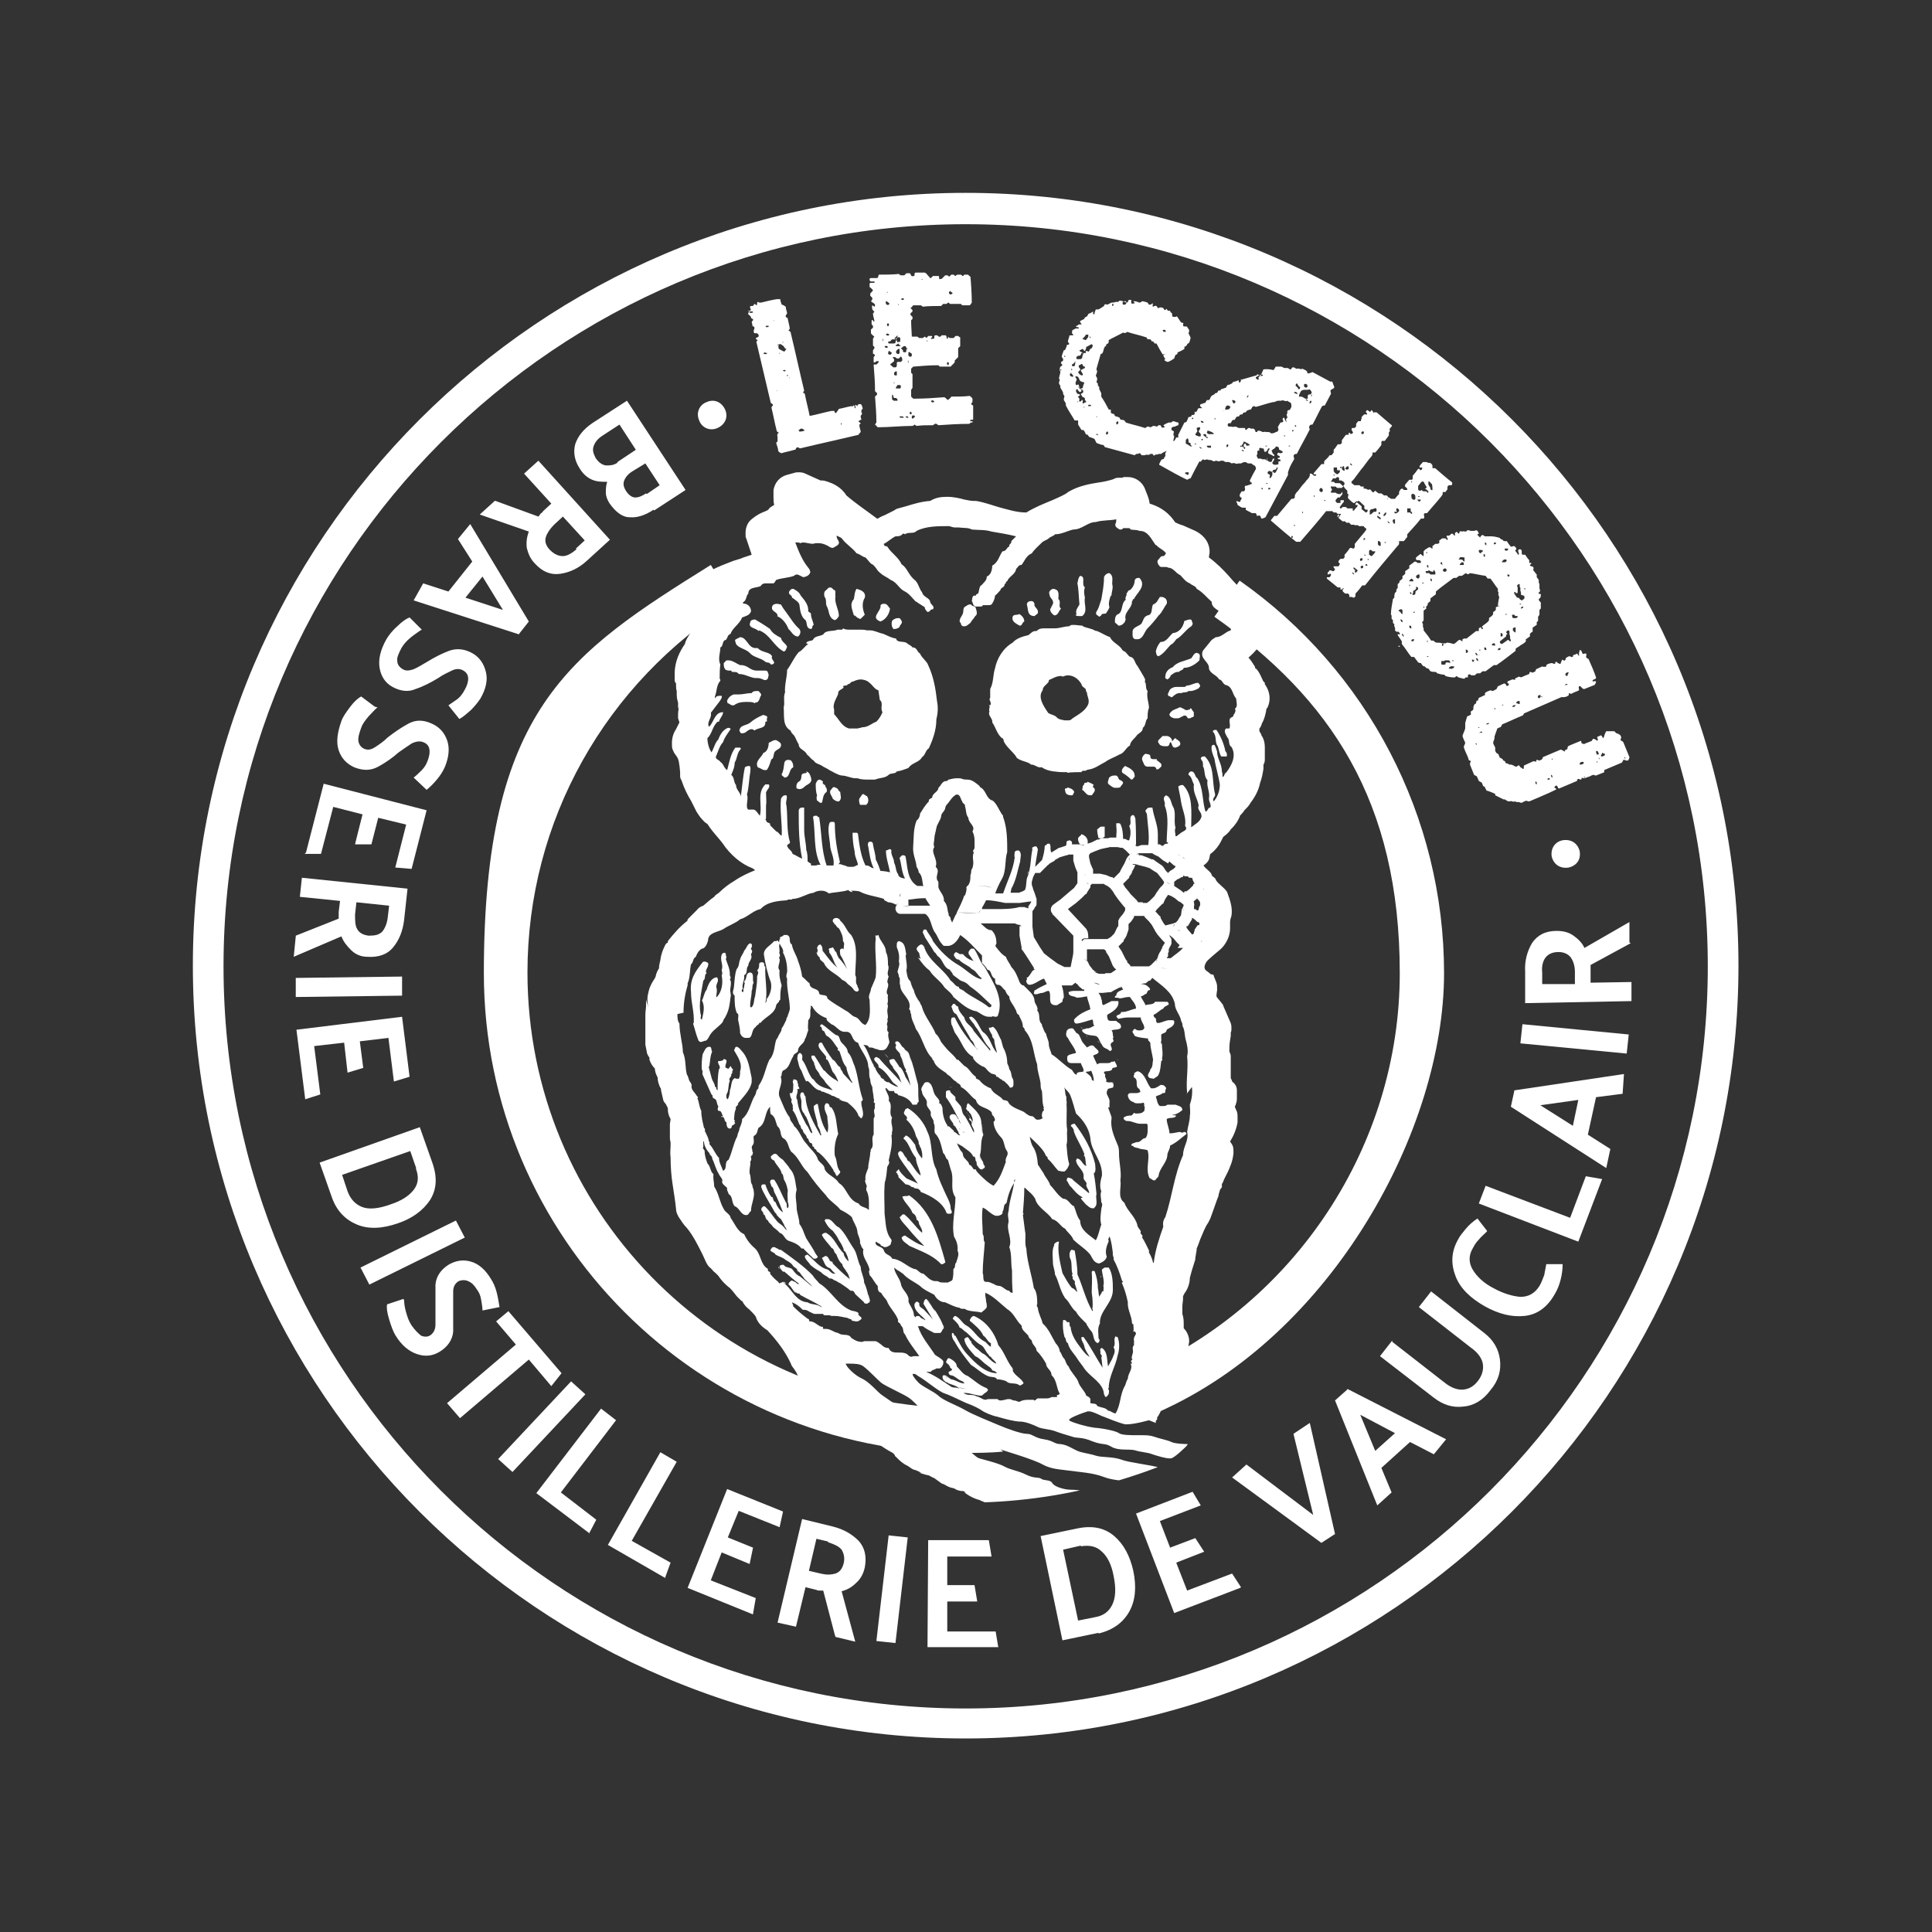 <svg xmlns="http://www.w3.org/2000/svg" id="Calque_1" data-name="Calque 1" version="1.1" viewBox="0 0 283.5 283.5"><rect x="0" y="0" width="283.5" height="283.5" fill="#333333" stroke="none"/><defs><clipPath id="clippath"><circle cx="141.7" cy="141.7" r="78.8" style="stroke-width:0;fill:none"/></clipPath><style>.cls-2{stroke-width:0;fill:#fff}</style></defs><path d="M141.7 28.3c-62.5 0-113.4 50.9-113.4 113.4s50.9 113.4 113.4 113.4 113.4-50.9 113.4-113.4S204.3 28.3 141.7 28.3Zm0 222.4c-60.1 0-108.9-48.9-108.9-108.9S81.7 32.9 141.7 32.9s108.9 48.9 108.9 108.9-48.9 108.9-108.9 108.9Z" class="cls-2"/><path d="M147.2 213c-1.9.2-3.9.2-5.8.2-38.8 0-70.4-31.6-70.4-70.4s12.5-46.9 33.3-59.9l3.4 5.5c-18.9 11.8-30.3 32.1-30.3 54.3 0 34.7 27.7 63 62.2 63.9M169.9 207.2l-2.9-5.8c23.1-10.2 38.4-33.3 38.4-58.6s-10.2-40.3-27.2-52.3l3.7-5.3c18.8 13.2 30 34.7 30 57.6s-16.4 53.1-41.9 64.4Z" class="cls-2"/><g style="clip-path:url(#clippath)"><path d="M175.2 76.6v.1-.1zM140.6 161l.6.7-.6-.7M161.8 121.3h-.2c-.2 0-.4.3-.6.4 0 .5.1.9.2 1.3h.7c0-.1 0-.2.2-.2v-1.5ZM126.2 193.5" class="cls-2"/><path d="M130.4 155.3c-.2-.2-.4-.4-.6-.7l-.4-.2h-.1.1l.4.2c.2.2.4.4.6.7m2.7.9s-.1-.2-.2-.3h-.1.1s.1.2.2.3m-.5-4.1h-.1.1m.8 1.1Zm.3 4.4c.2.3.4.7.6 1-.2-.3-.4-.7-.6-1m-2.7.6H131.3 131M139.7 159.5c-.1 0-.3 0-.3.2 0-.1.2-.2.3-.2m4.2 10.6v-.1.1m-.9-4.9.3.6c0-.2-.2-.4-.3-.6m-1.2-2s.1.2.2.2c.4.6.7 1.2 1 1.8-.3-.6-.7-1.2-1-1.8l-.2-.2m-.1 1.4v.1-.1m-.3-.5c0 .1.2.3.3.4 0-.1-.2-.3-.3-.4m.2 2.1c-.3 0-.4-.2-.6-.3.1.1.3.2.6.3Zm-.9-.6v-.1.1s.1 0 .2.1c0 0-.1 0-.2-.1m-40.4-17c0-1.3.2-2.7.6-4v-.3c.4-.9.3-2 .5-2.8.4-.3.2-.8.7-1.1.2-.5.4-.9.9-1.2.5 0 .8-.8.9-1.2 0-1.2 1.5-1.2 2.3-1.7.7-.5 1.7-.8 2.4-1.4 1.1-.3 1.9-1.3 3-1.5 1-1.1 2.6-1.2 3.9-1.3 0 0 .1-.1.2-.1h.4c.1 0 .1 0 .2-.1 1.1 0 2.1-.8 3.1-.9.3-.2.7-.3 1.1-.3s.8.1 1.1.4c.9-.2 2-.2 2.9-.5.1.2.4.3.6.3 0-.1-.2-.2-.3-.2.4 0 .8 0 1.3.1 1.1.6 2.4.7 3.6 1.1 0 .3.4.3.6.5.5 0 .9.2 1.3.4 0 0 0-.2.1-.2v-.1.1s0 .1-.1.2-.2.3-.2.5c0 .4.3.8.7.8h3.8-.2s.1 0 .2.1h1.9-1.9c.7.6.7 1.6 1.2 2.5.5.6.6 1.3 1.2 1.9 0 .1.2.2.3.2h.6c.1 0 0 0 0 0 .8-.1 1.4-.9 1.7-1.6 1.2.8 2.1 1.9 3.2 3v1.1c.3.3.6.6.8 1 .7.1.4 1 1.1 1.3.1.3-.1.6.3.9h.1c.6 0 .7.6 1.1.8.1.3.3.7.6.9 0 .7.6 1.2.9 1.9.2.2.1.7.5.8.2.6.6 1 .6 1.8.3.2.2.3.3.5 1.3 1.5 1.2 3.4 1.8 5 0 1 .4 1.9.5 2.8 0 .3 0 .8.2 1.1.1 1 0 1.7.3 2.5h-.1c0 .1.1.2.1.2-.1.2 0 .2-.2.3-.1.3-.2.6 0 1-.2.1-.4.2-.6.2h-.2c-.3 0-.4-.4-.7-.5-.7 0-1-.6-1.6-.8-.7-.3-1.8-.7-2-1.4-.2-.1-.6-.2-.7-.2-.5-.7-1.4-.8-1.8-1.7-.6-.2-1.2-.6-1.6-1.1-.2-.3-.7-.2-.6-.6-.7-.4-1-1.3-1.7-1.6l-.9-.9h-.2c-.3-.5-.8-.9-1.2-1.3s-1.1-1.3-1.1-1.3c-.2-.4-.4-.9-.8-1.2-.5-1.3-1.6-2.5-2-3.9 0-.2-.3-.5-.3-.7-.4-.5-.8-1.2-.9-1.8-.3-.5-.4-.9-.5-1.3-.5-.4-.5-1.1-.6-1.6.2-.7-.1-1.6-.1-2.3h.1c-.2-.8-.1-1.8-1.1-2-.4.1-.3.6-.3.9.3.7.4 1.3.3 2.1.2.4-.1 1-.2 1.5.1.2.2.5.2.7.3.4 0 .8.2 1.3 0 1.3 1.8 2 1.3 3.5.3.2.1.5.3.7 0 .8.5 1.5.7 2.2 1 1.3 1.2 3.1 2.4 4.3 0 0 0 .3.2.3.2.9 1.2 1.4 1.9 1.9 0 .2.3.2.3.3.4.2.6.7 1.1.9.1.3.7.3.7.8 1 .5 1.4 1.4 2.2 1.9.3 1.2 1.6 1 2.3 1.8.1.2 0 .4.3.6.1.2.4.6 0 .8 0 .8.5 1.7 1.1 2.3.5.5.4 1.3.8 1.9.5.7-.3 1-.1 1.7-.5 1.3-.8 2.4-1.8 3.5-.8-.4-1.5-1.1-2.1-1.7-.2-.2-.5-.5-.5-.7H142.9c-.2-.2-.3-.6-.7-.7 0-.4-.4-.6-.6-.9-.4-.3-.2-.8-.5-1 0 0 0-.1-.1-.1-.3-.5-.5-.9-.7-1.4v.2l.9.5c.6.5 1.3.8 1.6 1.5.5 0 .2.6.5.8v.2s.1.2 0 .2c.2.2.4.7.7.7h.2v-.1.1-.1s.2 0 .3-.2c0-.2-.1-.3-.2-.5 0-.5-.6-.7-.6-1.3.3-1 0-2 .5-3-.3-.8 0-1-.3-1.7 0-1.3-1.1-2.1-1.9-2.9.8.8 1.9 1.7 1.9 2.9.4.6 0 .9.3 1.7-.5 1-.2 1.9-.5 3 0 .5.6.8.6 1.3 0 .1.3.3.2.5 0-.2-.1-.3-.2-.5 0-.5-.5-.8-.5-1.3.3-1 0-2 .5-3-.3-.7 0-1-.3-1.7 0-1.3-1.1-2.1-1.9-2.9-.1 0-.2.1-.2.2-.1.2 0 .5-.2.6.2 0 .2.4.5.4v.1s.1.2.2.2c.2.4.4.8.3 1.2-.2-.2-.2-.5-.5-.5 0 .4.4.3.4.7-.2.4.5.9.3 1.4-.4-.8-.8-1.6-1.3-2.4-.6-.5-.3-1.2-.8-1.7.2.2.3.3.3.5 0-.2-.2-.4-.3-.5s-.6-.7-.6-.7v-.2c0-.2 0-.3-.2-.4.1.1.2.3.2.4 0-.5-.8-.7-.8-1.2h-.2c-.1 0-.3 0-.4.2v.8c.9 1.2 1.6 2.7 2.2 3.9-.2-.2-.3-.4-.3-.6-.3-.2-.3-.8-.8-.8h-.2c-.1 0-.2.1-.3.2-.3.5.6 1 .5 1.4.4.2.5.7.8 1.1h-.1l.3.4c-.4 0-.5-.4-.9-.5 0-.2-.2-.3-.3-.4-.2-.2-.4-.4-.6-.5 0 0 0 .1.1.2 0 0-.2-.1-.2-.3-.5-.7-.7-1.7-.7-2.5-.1-.3-.2-.7-.5-.7.2-.5-.3-.8-.5-1.1-.5-.6-.3-1.6-1.1-2h-.2c-.1 0-.3 0-.4.2-.2.4-.6.7-.3 1.2 0 .7.8 1 .7 1.7-.1.6.5.8.6 1.4-.2.6.5.9.4 1.5.3.5 0 1.1.2 1.5.8.8.9 1.9 1.2 2.9.4.3.3.8.7 1 .1.4.3 1 .4 1.4.6 1.4-.2 2.8.7 4.1 0 1.9-.6 3.9-.2 5.8.4.6.6 1.4.5 2 .3.6 0 1.1-.2 1.8-.3.2 0 .7-.4.9 0 .5 0 1-.1 1.4 0 .4-.4.4-.7.6h-.6c-.3 0-.6 0-.9-.2h-.3c-.8 0-1.3-.7-1.8-1.1-.6 0-.8-.7-1.4-.7-1.1-.4-1.9-1.4-3.2-1.5-.2-.6-1-.5-1.2-1.2-.2-.7-1.4-.5-1.2-1.3l.7.4c0 .3.4.2.5.4h.2c.3 0 .6-.2.8-.4 0-.3.2-.4.1-.7-.9-1.1-.8-2.4-1-3.8 0-1.7-.1-2.8 0-4.2 0-.1 0-.3.1-.3h-.1c.3-.8.3-1.7.4-2.4.2-.3.4-.6.2-.9.3-1.4.6-2.4.4-3.7.2-.2 0-.3.1-.5.2-.8-.3-1.3 0-2.1-.6-.8.2-1.7-.5-2.5.2-.6-.3-1.1-.5-1.8h.3c-.2-.1-.2-.4-.2-.7 0 .3 0 .6.2.8.1.2.3.3.4.3H131.2c0 .5.5.2.6.6.9.2 1.7.6 2.1 1.4h.4c.2 0 .2 0 .3-.1v-.1s.1-.2.2-.2v-.2c-.1-.9 0-1.5-.1-2.4v-.1.1c0 .9 0 1.5.1 2.4v.2-.2c-.1-.9 0-1.5-.1-2.4-.4-1.4-.7-3-1.3-4.4.2.4.3.9.4 1.3-.1-.4-.3-.9-.4-1.3s-.5-.6-.5-.6l.5.6-.7-.8v-.1c-.5-.2-.5-.8-1-1-.1 0-.2 0-.3.1-.2.2.3.4 0 .7 0 .6.8.8.7 1.3.4.6.4 1.4.8 2 .2.2-.2.4.1.4.3.7.5 1.5.6 2-.2-.4-.4-.8-.7-1.2-.2-.5-.4-1.1-.8-1.5h-.1c-.2-.4-.6-.9-.8-1.2-.2 0-.5 0-.7.2l.1-.1s-.1 0-.1.1c0 .3.2.6.5.9 0 .3.6.8.8 1.2.2.3.3.8.5 1.2-1-1.2-2.3-2.4-3.3-3.6l-.4-.2c-.1 0-.2.1-.3.2-.2.4.8.8.6 1.3.9.4 1.6 1.5 2.1 2.2.2.2.7.5.8.7-.5-.1-1-.4-1.4-.7h-.2c-.1 0-.3-.2-.4-.2-.1-.4-.6-.3-.6-.7-.3-.3-.5-.6-.7-1 0-.3-.3-.3-.3-.6-.6-1-.8-2.1-1.5-3 .3.1.7 0 .8.4.3 0 .6 0 .9.2.3 0 .5.2.8.2h.3c.6 0 .8-.7 1-1.1 0-.5-.3-1-.1-1.5-.4-.3-.1-.7-.2-1-.2-.3.2-.6 0-.9.2-.4 0-.8 0-1.3 0-.3.2-.7 0-1 .2-.4 0-.8.1-1.3-.5-.5.2-1.1 0-1.7-.2-.2 0-.7.1-1-.4-.6.2-1.1-.1-1.7 0-.7 0-1.3-.3-1.9 0-1-.9-1.6-1.1-2.5 0 0-.1 0-.2.1-.1 0-.2 0-.2-.1-.1.1 0 .4 0 .5-.2 1.8.2 3.8 0 5.7-.2.6-.5 1.2-.7 1.7 0 .5-.5 1-.2 1.6 0 1.2.3 2.7-.6 3.7-.8-.2-.8-1-1.6-1.2-.5-.2-.8-.7-1.3-.9-.9-.6-1.9-1.1-2.7-1.8 0-.7-.9-.3-1.2-.7 0-.9-1.4-.5-1.4-1.5-.4-.3-.7-.7-1.1-1-.1-.8-.3-1.5-.6-2.3-.2-.8-.8-1.6-.9-2.4-.6-.4 0-1.1-.7-1.4h-.3c-.1 0 0 0 0 0h-.2c-.1.2-.3.2-.5.3 0 .1-.2.2 0 .2-.6.8.6 1.3.4 2.1.4.7.6 1.7.6 2.5.1.4-.3.9 0 1.3-.1 1.5.4 3 .4 4.5-.1.4-.2.6-.3.9 0 .2-.3.5-.2.6-.2.4-.4.9-.7 1.3 0 .5-.4.8-.6 1.4-.3.3-.3.7-.4 1.1-.1.7-.3 1.6-.8 2.1-.6 1.2-.7 2.5-1.5 3.7-.2.2 0 .4-.2.6-.3.2-.2.6-.4.9-.7 1.1-.8 2.6-1.9 3.5 0 .5-.2.9-.4 1.4 0 .4-.3.7-.3 1.1-.6 1.1-.8 2.5-1.3 3.5-.7.3-.1 1.3-.8 1.6-.2-.6-.6-1.2-.6-1.9-.6-.6-.8-1.4-1.4-2 0-.1.1-.4-.1-.4 0-.5-.3-.9-.5-1.4-.2-.2.1-.4-.2-.6-.2-.9-.4-1.6-.4-2.5-.3-.6-.3-1.1-.5-1.7-.2-.1.2-.4-.1-.4-.3-.6-1-1-.8-1.7 0-.1-.2-.2-.1-.3-.4-.3-.3-.8-.6-1.2-.3-1-.1-2.2-.6-3.3 0-1.2-.5-2.7-.5-4.2-.3-.4-.3-.9-.3-1.4m17.8-21.5-.2-.2v-.6.6l.2.2Zm.7 0c-.2.2-.3.1-.5.3.2-.1.3-.1.5-.3m-8.1-8.5c-.5-.4.1-1.6-.2-2.2.3-1 .3-2.3.5-3.4 0-.3.1-.6-.1-.8-.2 0-.5 0-.7.2-.3 1.4-.4 2.9-.6 4.3 0-.6-.7-1-.7-1.7-.4-.5-.2-1.1-.7-1.5.2-.5.5-1.1.5-1.8.4-.6.3-1.4.9-2 0-.2-.1-.2-.3-.2h-.5c-.7.9-.9 2.2-1.2 3.3-.5-.3-.5-.9-1-1.2-.1-.3-.9-.4-.6-.9.3-.7.5-1.5 1-2 .2-.7.7-1.3 1.1-1.9 0-.2-.3-.2-.4-.2-.7.3-1.1.9-1.4 1.7-.5.5-.6 1.2-1 1.9-.4-.6-.6-1.4-.6-2.1.7-.6.7-1.7 1.5-2.4h.2c.1-.5.6-.9.6-1.4-1.2 0-1.3 1.3-2 2.1h-.1c-.3-.7.5-1.3.3-2l1.3-1.7c.1-.2.4-.5.3-.8h-.2c-.3 0-.6 0-.8.4v-.3c.3-.7.2-1.7.8-2.3 0 0 0-.3-.1-.3 0-.7 0-1.4.1-2.1-.4-.8 0-1.7 0-2.5.5-.2.2-1 .8-1.1.3-.3.2-.7.7-.9.3-.9 1.3-1.4 1.7-2.4.5-.2 1.1-.3 1.3-.9 0-.4-.2-.8-.6-1-.2-.2-.6 0-.6-.3.6-.3.4-.9.8-1.3 0-1 1.2-.8 1.8-1.1.2-.3.4-.4.7-.4H113.5c.2-.1.3-.4.4-.5.8-.3 1.8-.3 2.6-.6.1-.1.3-.2.4-.2.3 0 .7.3 1 .4.4-.1.8-.2 1-.7 0-.2-.1-.5-.3-.7-.9-1.1-1.4-2.4-1.9-3.7h.3c.1 0 .3 0 .4.1.1 0 .3-.1.4-.1.5 0 1 .2 1.5.2.3-.1.5-.1.8-.1.6 0 1.3.3 1.7.6.1 0 .2.1.3.1.3 0 .6-.3.8-.4.6-.5-.3-.9-.1-1.4.3.2.6.2.8.5.6.8 1.5 1.3 2.1 2.1.5.1.8.5 1.3.6.3.3.5.6.8.9.7.3.8 1 1.4 1.4.4.4 1 .6 1.5 1 1 .4 1.2 1.3 2.1 1.7.6.3 1.1 1 1.6 1.5.1 0 .2 0 .2.1l1.1.7c0 .3.2.5.4.7.2 0 .3-.1.4-.2 0-.1.2-.2.4-.2.3-.4-.2-.6-.4-1 0-.7-1-.7-1.2-1.5-.5-.6-.5-1.4-1.2-1.9-.8-.7-1-1.7-1.8-2.2-.5-1.1-1.5-1.6-2.1-2.6-.2-.1-.5 0-.5-.4.6-.3 1.1-.8 1.7-1.1.4 0 .8 0 1.1-.4 0 0 .2 0 .3.1.5-.4 1.3 0 1.7-.5 1.4-.7 3.1-.7 4.8-.7.3.1.6.2.8.2h.6c.7.1 1.4 0 1.9.3 1.1.1 1.9 0 2.9.3 1.2.2 2.4.4 3.6.7l-.7.7c.1.4-.4.4-.3.8-.4.1-.4.7-1 .7-.5.7-.6 1.6-1.5 2.1 0 .6-.2 1.4-.8 1.6 0 .6-.4.8-.7 1.2-.4.2-.4.7-.5 1.1 0 .3-.4.2-.4.5h-.3c-.3.2-.2.5-.3.8.2.2.1.6.5.8h.8c.1 0 .3 0 .3-.2H145.1c.1 0 .2 0 .4-.1.3-.4.5-.9.5-1.3.3-.2.5-.5.8-.8 0-.4.7-.4.6-.9.3 0 .1-.4.4-.4.2-.7 1.2-1 1.3-1.8.2-.2.4-.6.7-.6h.1c.4-.5.7-1.4 1.5-1.7.4-.6 1-1.1 1.5-1.6.3-.3.7-.3 1.1-.7.3-.2.7-.3.8-.5 1 0 1.8-.5 2.7-.7 1.3 0 2.1-1.1 3.3-1.1 1-.3 2.1-.2 3-.4 0 .2 0 .5-.1.6-.2.5.3.7.6.9h.1c.2 0 .3 0 .4-.2h.7c.3 0 .3 0 .4.2.5.1.8 0 1.3.2 1.3 0 1.7 1.2 2.4 2.1h.1c.4.5 1.1.7 1.4 1.2-.1.1-.2.4-.4.4h-.1c-.3 0-.4.3-.6.5-.3.2-.1.7.1.9.1.2.3.2.4.2h.6c.1 0 .2 0 .3.1.8 0 1.1.8 1.8 1.1.4.4.8 1 1.4 1.2.3.3.9.4 1 .8.9.5 1.4 1.2 2.2 1.9 0 1.1 1.3 1.2 1.7 2 .2.7 1.3 1.4 1.1 2.2-.8.2-1.3 1-2.2 1l-.6.4c-.4.5-.8 1-1.3 1.6-.5 1.2 1 1.6.9 2.6.2.8 1.1.9 1.5 1.6.4 0 .5.6.9.8 1.1.2 1 1.4 1.6 2 0 .5.3 1.2-.2 1.5.3.4-.2.8-.3 1.2-.9.2-.2 1.1-.5 1.7h-.5c-.4.4 0 .9.2 1.3.4.4.1 1.1.6 1.4.8 1.3 0 2.8-.8 3.8-.3.1-.2.6-.5.6 0-.3 0-.5-.1-.8 0-1.1-.7-1.9-.7-2.9-.1-.3-.2-.7-.4-1h-.1c-.1 0-.2 0-.3.2-.1.6.2 1.3.4 1.8.2 1.3.6 2.5.8 3.8 0 .9-.3 1.8-.9 2.5-.3-.5.3-.6.2-1.1-.5-1.8 0-4-1.5-5.5h-.1c-.2 0-.4 0-.5.3.1.3.4.5.3.8 0 0 .1.2 0 .3.4.6.1 1.5.7 2.1-.2.9.4 1.7.2 2.7 0 .5.4.9.2 1.3-.4 0-.3.5-.7.6-.5-1.5-.3-3.5-1.2-4.9-.4-.2-.3-1-.9-1-.2 0-.4.2-.4.5.5.3.5.9.8 1.4-.2 1.2.5 2 .7 3.1-.3.7.5.9.4 1.7-.3.8-.9 1-1.5 1.5v-.2c0-2 .3-4.5-1.2-6h-.2c-.2 0-.3.1-.5.2.1.7.3 1.4.4 2.2.2 1.3.8 2.3.6 3.6.6.7-.6.8-.8 1.2-.2 0-.3.3-.5.3h-.1c0-.4-.2-.9 0-1.2-.3-1 .1-2.1-.3-3-.4-.6-.3-1.5-1.1-1.8-.7.5 0 .9-.2 1.5.7 1.7.3 3.6.3 5.4h.2s0 .2-.1.2c-.3 0-.5.1-.6.3l.8.3-.8-.3h-.3c0-.1-.2-.2-.2-.2H169.3h.6v-1.5c0-1.4-.6-2.5-.8-3.9h-.2c-.3 0-.5 0-.7.3-.3.2.1.5.1.7.1 1.5.4 3 .2 4.5h-1l-.6.2h-.2c-.3.2-.5.5-.5.8 0-.3.2-.6.5-.7h.2l-.2-.2h-.1v-.2l-.6-.4.6.4.1.2c0-1.3 0-2.6-.1-4-.1-.2-.1-.5-.4-.5-.7.3 0 1.1-.5 1.6.3.7.2 1.4 0 2.1h-.2l-.4-.2h-.7.4c0-.8-.1-1.6-.4-2.2 0 0-.1-.1-.2-.1h-.4c-.1 0 0 0 0 0v.5c.1.5 0 1.1 0 1.6H163.2c-.2 0-.4 0-.6.1h-1.1c0 .1-.3.2-.3.2h-.2l-.8.4-.6.2v-.1c.1-.6-.3-1.1-.9-1.3-.1.3-.6.4-.5.8 0 .2.1.4.2.6s.7.2.7.2h.2-.2l-.3.3.3-.2-.7-.2h-1.3.2v-.3c0-.1-.2-.3-.4-.3 0 .1-.4 0-.4.3 0 .2 0 .4-.1.5l-.9.3h-.1l-.8.5s-.2.1-.3.2c-.3-.4 0-1-.3-1.3h-.2c-.2 0-.3.3-.5.3 0 .7-.2 1.5-.4 2.1l-1 1v.1-.1c.1-.9.3-1.8.4-2.6-.1-.1-.1-.4-.3-.4h-.1c-.2 0-.6.2-.4.4-.3 1.4-.2 2.7-.7 4-.3.6-.1 1.3-.4 2-.3.2-.6.3-.9.4h.2-.2c-.2 0-.3.1-.5.2.2 0 .4-.1.5-.2h-1.2c0-.2.1-.4.1-.6.7-1.2.9-2.6 1.3-4 0-.5.3-1.2-.2-1.6h-.1c-.2 0-.3 0-.5.2 0 .2-.1.6 0 .8-.2 1.8-1.1 3.5-1.7 5.3h.3-.3v.1-.1H146l-.3.1h.3c.2-.6.6-1.5 1-2.2.7-1.2.4-2.7.8-4 0-1.7 0-3.5-.6-5.1 0-.1 0-.3-.1-.3-.5-.7-.8-1.6-1.4-2.1-1-.3-.9-1.3-1.7-1.9-.2 0-.2-.2-.3-.3-.4-.3-1-.9-1.7-.9-.3 0-.5 0-.8-.1-.2-.1-.4-.1-.7-.1-.5 0-.9.1-1.3.2-.1 0-.1.1-.2.2h-.1c-.7 0-.8.7-1.2 1 0 .6-.9.8-.9 1.4-.1.2-.6.2-.5.6-.6.6-.9 1.2-1.3 1.8 0 .4-.2.8-.5 1-.5 1.3-.4 2.5-.5 3.8-.1 1.2.4 1.9.5 3 .1.2.3.4.3.8.6.5.5 1.4.7 2.1 0-.1-.2-.1-.3-.1H134.6c-1.5-.9-1.4-2.7-1.7-4.2 0-.2-.2-.3-.3-.3h-.2c-.2.1-.3.3-.4.4.3 1 .3 2.1.8 3-.4 0-1-.2-1-.6-.4-.5-.3-1.2-.6-1.7 0-.7-.5-1.1-.4-1.8 0-.1-.1-.2-.2-.2-.2 0-.4.2-.6.2 0 1.1.4 2.1.6 3.2-.4-.1-1-.2-1.4-.2-.2-.6-.4-1.1-.7-1.7 0-.7-.3-1.5-.4-2.2 0-.3-.2-.4-.4-.4-.4 0-.4.5-.3.7.2 1.1.3 2.2.8 3.2-.4 0-.6-.4-1-.4h-.2c-.7-1.4-.9-3-1.1-4.6 0-.1-.1-.2-.2-.2h-.6c-.1 0 0 0 0 0 0 .8.1 1.9.3 2.7 0 .8.4 1.4.5 2-.3.1-.5.3-.8.3h-.3c-.3 0-.5 0-.8-.2-.3 0-.5-.2-.8-.2h-.2c.2-.1.3-.3.2-.5-.4-1.7-.7-3.5-.7-5.4 0 0 0-.3-.2-.3h-.2c-.2 0-.3 0-.4.2-.3.9 0 2.1.1 3.1 0 1.1.7 1.9.5 3.1h-1c-.8-2.3-.7-4.6-1.1-7.1h-.2c0-.2-.2-.2-.3-.2-.2 0-.3 0-.4.2.4 2.2 0 5 1.1 7h-.4s-.2.1-.3.1h-.7v-.3c-.2 0-.3-.2-.5-.3 0-.6 0-1.2-.2-1.7 0-.9-.3-1.9-.3-2.9v-3.3h-.3c-.3 0-.5.2-.5.5 0 2.3 0 4.6.5 7-.5-.2-.9-.5-1.4-.7-.1-.5-.7-.7-.8-1.2 0-.3.5-.2.4-.6-.5-1.5-.3-3.7-.5-5.3-.2-.5.2-1.1 0-1.5h-.2c-.3 0-.5.3-.6.5-.2 1.8.2 3.7.1 5.4-.3 0-.4-.5-.8-.6l-.9-.9c.1-.4-.3-.3-.5-.5 0-.2-.3-.3-.1-.5v-1.9c.1-.5 0-1.3 0-1.9.1-.4.7-.8.4-1.2h-.5c-1.3 1.3-.4 3-.8 4.6-.3-.3-.5-.8-.9-.9m55.2-49.5h.1Zm13.5 52.6c.1 0 .2-.1.3-.2 0 0-.1.1-.3.2m-2.7 6.9.5.9-.2 1 .2-1-.5-.9v-.3l-.1-.1v.5Zm.5 7.7-.4.6.4-.6c0-.1 0 0 0 0Zm0-1.8.2.4-.2-.4Zm.4-.7v-.2.2l-.2.4.2-.4Zm-.2 1.7Zm-.5-5.1Zm-.2-.2.1.1h-.1v-.1Zm-.5 4.8h-.2.2c.2 0 .4 0 .5-.2l.3-.2v-.1.1l-.3.2c-.1.1-.3.2-.5.2m.3 2.5v.2c0 .2-.1.3-.2.3l.2-.2v-.3m-.4-9.9.1.1-.1-.1m-.2 5.9-.4-.3h-.2l-.6-.2h-.3.3l.6.2v-.5c.1 0 0-.4 0-.4v-.2h-.1l.5-.4v-.1l.3.3.2.3v.5c-.1 0-.2.4-.2.4v.2c-.1 0-.3.2-.3.2Zm-.1 2.1-.4.6s0 .2-.1.4c0 0 0 .2-.1.2v.1h-.2l-.6-.7-.2-.3-.2.2c-.2.2-.4.3-.6.3s-.4 0-.5-.2c0 0 0-.1-.1-.2 0 0 0 .1.1.2s.3.2.5.2.4 0 .6-.3l.2-.2v-.2h.2l.3-.5.3-.5v-.2h.1l.4.3.3.3h.2c0 .1.1.2.1.2v.2Zm0 2.8h-.1.1Zm-.2.1Zm-.1.5-.4.5.4-.5v-.4.4Zm-.3 43.5v-.2.2m-.8-44.4c.1.3.4.4.7.4h.2-.2c-.3 0-.6-.2-.7-.4M151.9 133.3h.5-.5m13.8-7.8-.2.2-.2.3-.3.7-.4.7-.3.6-.4.4-.4.4-.2.2h.2c0-.1-.3-.3-.3-.3h-.2l-.7-.3-.9-.2h-1v-.6l-.1-.2-.3-.7-.2-.9v-.4h-.2c-.1.2-.3.2-.4.2-.2 0-.5-.1-.6-.3.1.2.4.3.6.3s.3 0 .4-.1h.2c0-.1.2-.3.2-.3l.7-.3.8-.3.9-.2s.2 0 .4-.1h1c.1 0 .3 0 .6.1h.3l.4.3.4.4.3.3Zm6.5 4h.1-.1m1.4 4.1c0-.1.1-.2.3-.3-.1 0-.2.2-.3.3-.2.4 0 .8.4 1l.5.2-.5-.2c-.4-.2-.6-.6-.4-1m-2.4-4.2c.2.2.4.3.6.3h.1-.1c-.2 0-.4 0-.6-.3m-.3 1.7c-.2-.2-.3-.6-.2-.9-.1.3 0 .7.2.9m1.3 4.4-1.2.3-.3-.4-.4-.7v-.2c-.1 0-.6-.6-.6-.6l-.2-.2h.1l.1-.2.4-.4.5-.5h.1c0-.1.3-.7.3-.7l.4-.6.5.2.5.3.6.5h.1l.4.3.2.2-.1.3-.2.4c0 .1-.1.8-.1.8l-.2.3-.3.5-.3.3h-.1Zm0 .6c0-.2 0-.4.2-.5-.1.2-.2.3-.2.5m-2.5 5s0-.2.1-.3c0 0 0 .2-.1.3v.3-.3m1.6-3.8h.7c0-.1-.5 0-.5 0h-.2c-.2 0-.5-.1-.6-.3.1.2.4.3.6.3m-3.4-3.7s0 .2.1.2c.1.2.4.3.6.3-.2 0-.5-.1-.6-.3 0 0 0-.2-.1-.2m-5.7 5.1c-.1-.2-.1-.3-.1-.5 0 .2 0 .4.1.5m.6.4c-.2 0-.4-.1-.6-.3.1.2.3.3.6.3m1.3-8.9.3-.2h.1-.1l-.3.2Zm-1.3-.6v.3l.1.1-.1-.1v-.3m-3.4-1.4h.6-.6m-.4.8c0-.3.1-.6.3-.7-.2.2-.4.4-.3.7m-2.7 4.6-.4.3c-.1 0-.3.1-.5.1h-.2.2c.2 0 .3 0 .5-.1l.4-.3Zm2.6 9.3-.3-.4v-.2c-.1 0-.3-.6-.3-.6v-.2.2l.2.6v.2c.1 0 .4.4.4.4Zm-.2-5c.1 0 .2-.2.4-.2h.6c0-.6-.1-1-.1-1l-.2-.4-2.7-2.9-.3.2.3-.2.4-.3.8-.6.8-.7.6-.6h.1c0-.1.6-1 .6-1v-.3c.1 0 .2-.2.2-.2h-.3c-.2 0-.4 0-.5-.2.1.1.3.2.5.2H162c0 .1.5.3.5.3l.4.3.4.5.3.5.5.7.4.5.4.5.2.2v.4l-.3.5-.5.6-.2.4v.8c-.1 0-.4.7-.4.7l-.2.4-.3.3-.2.2-.5.3H159.2c-.2 0-.3.2-.4.3m2.2 4.6s-.1 0-.2-.1c-.1 0-.3-.2-.4-.3 0 0-.1 0-.1-.1l-.4-.5-.2-.4c0-.1-.1-.2-.2-.3-.1-.1-.3-.2-.5-.2.2 0 .4 0 .5.2V139.3H162s.2.1.2.2h.1v.2l.4.6.3.7.2.5c0 .1.3.5.3.5l.2.2h.1c0 .1-.5.4-.5.4l-.3.2h-.7s-.1 0-.2.1h-.7c-.2 0-.7-.2-.9-.3m.9 1.9c-.1 0-.7-.2-.9-.3.3 0 .8.2.9.3m0 0Zm4.1-2.8c-.2 0-.3.1-.4.3.1-.1.2-.2.4-.3m1.8 1.7h-.2.2Zm.7-.1h-.3.3Zm-.4-1.5H165.8h.1l-.1-.2-.4-.4v-.2c-.1 0-.3-.4-.3-.4l-.4-.8c0-.1-.5-.8-.5-.8s0-.1-.1-.2l-.5.3.5-.3h.1l.3-.3.4-.4v-.2c.1 0 .4-.6.4-.6l.3-.9v-.8l.4-.4.4-.6v-.2h1.5c0 .1.2.3.2.3l.5.5.4.5.4.7c0 .1.5.8.5.8l.7.8.3.3v.1s-.1.2-.2.3v.1h-.1c0 .2 0 .2-.1.3 0 .1 0 .2-.1.2 0 .2-.2.4-.2.4l-.2.4-.2.6-.5.5-.4.4-.3.2h-.7Zm2.7.2c-.2 0-.4-.2-.5-.3.1.2.3.3.5.3s1 .2 1 .2h.5-.5l-1-.2-.2.2.2-.2Zm3-.5-.6.5h-.2c0 .1.2 0 .2 0l.6-.5Zm.9-.9-.5.4.5-.4Zm-.6-1.5-.4.4-.5.4-.4.3-.5.4h-.6l.2-.3v-.4s0-.1.1-.2v-.4l.1-.2s0-.1.1-.2l.2-.4v-.7l-.3-.5v-.1l.6.5.5.6.4.4-.3.4Zm1.1-6.7h-.3c0 .1-.1.1-.2.1h.5Zm.7-.9c-.3-.1-.4-.4-.4-.7 0 .3.1.6.4.7m-.3-4.2h.2-.2m-.6-.2h.2-.2Zm-.1-.1Zm-.1-.5c0 .1.2.3.2.3s0-.1-.2-.3m-.8-.7h-.1.1Zm0 0c.2 0 .3.2.4.3l.2.2-.2-.2s-.2-.2-.4-.3Zm.2 1h-.2.2m-.8 2.2.5-.3h.2v-.2h.1l.2.1h.4l.2.2H174.8l.2.1v.2l.1.2.2.4h-.2v.2l-.6.6-.4.3h-.3c0 .1 0 .2-.1.2-.3.2-.5.6-.3.9v.2-.2c-.1-.4 0-.7.3-.9l-.5-.4-.6-.4-.3-.2-.4-.2.4.2V129.4l.5-.4Zm-.1-3.6h.1s.1 0 .2.1c0 0-.1 0-.2-.1h-.1m.4 2.8h.2-.2c-.4-.2-.6-.6-.4-1-.2.4 0 .8.4 1m-.8-3.1Zm-1.2-.8.4.3.5.3-.5-.3-.4-.3Zm.4 2.1.2.2s.2.1.2.2h.1c0 .1 0 .1.2.2s.1 0 .2.2l-.3.3-.5.3-.3.3-.3.3c-.1.1-.2.2-.2.4 0-.1.1-.3.2-.4l.3-.3-.3-.3-.4-.6-.2-.2-.6-.4-.7-.5h-.2l-.7-.3-.8-.3h-.7.3v-.2l-.4.1.4-.2h2c0 .1.9.5.9.5l.6.5.8.5Zm-5.6 1.7.4-.7.2-.5h-.3s-.1-.1-.2-.1h.5l.7.2.8.2.6.2.6.4.5.3.4.5.4.5.2.3v.2l-.2.3-.4.4-.5.7-.3.5-.4.4-.3.3-.4.3h-.6v-.1h-.7v.5-.5l-.2-.3-.2-.2-.3-.3-.4-.4-.3-.4-.5-.6-.3-.5.4-.4.5-.5v-.2c.1 0 .5-.7.5-.7Zm-.2-3.1c0 .1.2.2.3.3h.3c.1 0 0 0 0 0h-.3c-.1 0-.2-.2-.3-.3m0 1.4c-.1-.2-.2-.4-.1-.6 0 .2 0 .4.1.6m-13.2-.6.2-.1s-.1.1-.2.1m0 2.3 1-1 .2-.2h.1v-.1s.3-.2.5-.3c.2-.1.4-.2.4-.3l.7-.4 1-.3s.2 0 .3-.1h.7v.9l.3 1 .3.7V129.6l-.5.7-.6.5-.7.6-.7.6-.7.5-.4.3c-.3.3-.4.7-.2 1.1l.1.1s0 .2.2.3l2.9 3v2.4c0 .4-.2 1.1-.2 1.2l-.2 1h-.9l-1-.5-1.1-.8-.9-.7-.6-.9-.9-1.5-.2-1.5v-2.3l.3-.4s0-.2.1-.2c0 0 .2-.2.2-.4v-.8l-.2-.6c0-.1-.3-.8-.3-.8 0-.2-.2-.6-.2-.7v-.4l.2-.7.3-.6Zm-5 5.8h-2.1 2.1Zm3.1.7Zm0-.5v.1-.1m.9-1c-.2-.2-.3-.5-.3-.7 0 .3 0 .6.3.7m-.7-2Zm.1.2Zm-.2-3.1c0-.1.1-.4.1-.4v.3c-.1 0-.2.1-.2.1Zm-.1 2.5v-.1l.4-.2-.4.2h-.4.4Zm-.1-1v.6-1.1l.2-.9-.2.9V129.8m-2.9 1.4c.2 0 .4 0 .5-.1-.2 0-.4 0-.5.1m-1.8.3c.1 0 .2-.1.3-.1-.1 0-.2 0-.3.1Zm-1.8 1.7c.2-.3.4-.7.6-1.1.9 0 1.8.2 2.8.4h2.1l1.4-.2h.2l.1-.1v.2l-.4.6v.2l.6.2h.2-.2l-.6-.2v.3-.2l-.6-.2h-.7c-1.1.3-2.3.3-3.5.3h-2m-8.7-2.5c.1.2.2.4.4.7-.2-.3-.3-.5-.4-.7m-1.8.8Zm-.5 0h.4-.3Zm.5 1.2h-.3v-.3h-.8.8v-.3H132.5 133.3v-.3h.2c.7-.1 1.4-.2 2.1-.2h.2c.2.4.5.8.7 1.1h-3m-.3.5h.2Zm.1 0h-.1l-1.4.2 1.5-.2Zm-1.2-1.1Zm0 0Zm0 0Zm.4-1-.3-.2c-.1.2-.1.4-.2.5 0-.1 0-.3.2-.5l.3.2Zm-.5.4v-.2c0-.2.1-.4.3-.6-.2.1-.3.3-.3.6v.2m.1.3V131.7v.2s.1.2.2.2c0 0-.2-.1-.2-.2v.1m.2.9c.4 0 .8 0 1.2.1h.2-.2c-.4 0-.8-.1-1.2-.1m4.8.7s-.2-.3-.4-.5c.2.3.3.5.4.5m6.9-.2c-.2.3-.3.5-.4.6 0-.1.2-.3.4-.6m-1-3.4h-1.1s0 .1-.1.2c.1.4-.1.9-.2 1.2h-.1c-.3.9-.7 1.7-1.1 2.5 1.6 0 3.2.1 3.2.1s-1.6 0-3.2-.1c0 .1-.1.3-.2.4h2.5-2.5c-.2.4-.3.7-.5 1.1 0-.2-.3-.5-.2-.7-.1-.1-.2-.3-.3-.4 0-.1 0-.3-.1-.5h-.9.9c-.1-.5-.1-1.1-.6-1.6.1-.8-.6-1.3-.8-2-1.5.1-2.6.2-2.6.2s0 .1.2.3c0-.2-.2-.3-.2-.3s1.1-.1 2.6-.2v-.8c-.7-.8.4-1.5-.4-2.2.4-1.1-.8-2.1-.2-2.9-.2-.5 0-.8 0-1.2 0-.5.2-1 .3-1.6.1-.6.6-1.1.7-1.7 0-.5.5-.7.6-1.2 0-.1.1-.4.2-.5.5-.5.7-1.1 1.4-1.5h.2c.4 0 .5.8.7 1 0 .3.5.4.4.7.2.6.1 1.2.5 1.7 0 .8 1.1 1.2.6 2 .4.8.3 1.5.3 2.4 0 .3-.4.4-.1.7-.3.6 0 1.2-.1 1.8 0 .2-.1.3-.1.5-.3.3-.1.6-.3 1 0 .6 0 1.1-.4 1.6h1.1c1.3 0 2.3 0 2.5.4-.1-.3-1.1-.4-2.5-.4m1.5 4.3h.3-.3m13.4 15.9h-.1.1m1.1 1s-.1-.2-.2-.3c-.2 0-.3-.1-.3-.2 0 0 .2.2.3.2 0 0 .1.2.2.3m.8 1.4-.3-.4s-.1-.2-.2-.3c0 .1.1.2.2.3l.3.4Zm1.2.1c0 .2.2.3.3.4-.1-.1-.2-.2-.3-.4M163.7 155.2h.2-.2m.4.4s-.1-.2-.2-.2l.2.2m-.6-.4h.1-.1m-.1.1h.1-.1m-.6.1h.2-.2Zm.1 3.4c.2 0 .5 0 .7.1-.2-.1-.5 0-.7-.1m-.4-.8v-.4s-.1-.1-.1-.2c0 0 0 .1.1.2v.4M174.9 159.5c.1.9 0 1.7-.3 2.6 0 .5.1 1.1 0 1.6 0 .8-.3 1.6-.4 2.4.3 1.3-.6 2.1-.6 3.4-1.3 2.9-1.6 6.1-2.6 9.1-.3.4-.4.9-.3 1.4-.6 1.7-1.2 3.5-1.4 5.3h-.1c-.1-.5-.3-1-.6-1.5v-.3c-.3-.6-.6-1.3-1-1.9.2-.5-.4-.4-.2-.9-.1-.3-.5-.6-.5-.9-.3-1.3-1.5-2.1-1.9-3.3-1.1-.8-.4-2.2-.6-3.3.2-1.2-.2-2.6-.2-3.9 0-.4 0-.9-.2-1.3-.5-1.2-1.1-2.5-.9-3.8v-.3c-.2-.5-.3-.9-.5-1.4h-.2c0-.3-.2-.6-.3-.8 0 .3.2.6.3.8h.4v-.4c0-.3 0-.5-.1-.8.1.3.2.5.1.8.2-.6-.2-1.1-.4-1.6V160.2v.2c0-.1 0-.3.1-.4 0-.2.2-.3.4-.3.2-.1.5 0 .5-.4v-.1c0-.6-.8-.2-1.1-.5.2-.4-.3-.6-.1-1-.2-.2-.2-.3-.2-.4.2-.2 1 0 1.2-.4v-.1c.1-.2.6-.1.7-.3 0-.2-.2-.5-.3-.7v-.1s-.2.1-.3.1h-.2c-.2.2-.4.2-.7.2h-.8c-.2 0-.4 0-.6.2-.2-.4-.4-.8-.6-1.3.3-.2.7-.2.8-.5v-.1c-.1-.3-.5-.5-.7-.8 0 0-.2-.1-.3-.1-.2 0-.5.2-.7.3l-.6-.7c-.3-.4-.4-1-.7-1.3-.4-.1-.4-.5-.8-.8h-.2c-.3 0-.5.1-.7.4v.1c0-.1.2-.2.3-.3-.1 0-.2.1-.3.3-.1.3-.1.7.2.9.3.7 1 1.4 1.2 2.2-.2.1-.5.1-.7.2-.2 0-.6.2-.6.4v-.1.4c0 .5.3.6.6.6h1.4c.1.4.4.7.4 1.1v.1c-.3.2-.7 0-1 .3v.2c-.3 0-.5-.4-.7-.7-1.2-.7-1.9-1.6-3-2.3-.1-.5-.4-.9-.4-1.5 0-.5-.3-.9-.4-1.5-.3-.3-.4-.8-.6-1.2 0-.1 0-.2-.1-.3-.5-.5-.1-1.4-.6-1.9.2-.5-.3-.9-.4-1.4 0-.5-.3-1-.6-1.3l-1-1c-.3 0-.5-.3-.6-.5-.3-.8-.6-1.6-1.2-2.2-.2-.5-.6-.9-.8-1.5-.7-.4-1-.9-1.5-1.5-.1-.3.2-.4.1-.6 0-.7-.2-1.3-.7-1.8-.7 0-1.1-.6-1.6-1h5l.5.2h.2l.3.2h-.3v1.4l.3 1.7v.3c.1 0 1.1 1.6 1.1 1.6l.7 1.1v.2h.2l1 .8 1.2.8h.1-.1l-1.2-.8-1-.8c-.3.2-.5.3-.6.6-.2.2-.3.6-.7.7.3.2-.1.3 0 .5 0 .2.2.5.4.5h.2c.7-.1 1.3-.7 2-.9l.4.8c-.6.3-1.1.5-1.7.9-.2 0-.1.3-.2.4 0 .2.2.2.3.2.3 0 .6-.2.9-.2.3 0 .6-.3 1-.3.5.6-.3 2 .9 2.1H155.1l.8-.5c0-.1 0-.4.2-.6 0-.6-.1-1.2-.3-1.8h1.5l.5-.4.2.2h.1c0 .1.2.3.4.5.1 0 .2.2.4.3h.2v.2h-1.3c-.3 0-.7 0-1 .2 0 .7.8.5 1.2.8.5 0 1-.1 1.5-.2.1.6.4 1.2.5 1.9-.8.3-1.6.7-2.2 1.3-.1 0 0 .1-.2.2 0 .2 0 .6.4.6.8-.1 1.5-.4 2.3-.6.2.3 0 .7.3.9-.3.1-.6.4-1 .4h-.2c-.2.2-.7 0-.6.4.4.6 1.2.6 1.9.7.6.1.6.9 1 1.3.2.6.8.5 1.1.9h.2c.1 0 0 0 0 0 .5-.4-.5-.9.3-1.3.3-.2-.2-.5.1-.7-.2-.3 0-.7-.3-1 .4-.2 1.3 0 1.4-.5 0-.6-.5-.6-.7-.9h-.8c-.2 0-.4 0-.5-.4 0-.2-.1-.3 0-.5.7-.4 1.8-1 1.6-2h-1c-.1 0 0 0 0 0l-1.2.6c-.3-.2-.1-.6-.3-.9 0-.3-.2-.6-.4-.9h-.7H161.8l.9-.1h.3l.5-.3.8-.4h.2v-.2c.1.2.2.3.3.5-.4.2-1 .3-1 .9 0 0-.2 0-.2.2 0 .1 0 .1.1.1.2 0 .4 0 .6.1.4 0 .8-.2 1.3-.2h.2c.3.5.9 1 .9 1.7-.7.1-1.3.5-2 .5h-.2c0 .6-1.2.3-.4 1 .5-.1 1-.2 1.5-.2H167.4c-.1.6 1.2 1.7 0 1.9h-.2c-.2 0-.4 0-.6-.2h-.1c-.2 0-.2.3-.3.3-.1.2.2.4.3.7.6.3 1.4.3 2 .4-.2.3.3.4.3.7 0 .7.3 1.6.4 2.4-.1.4 0 1.1-.4 1.4 0 .4-.5.7-.3 1.1.2.3.5.2.8.3.2-.2.6-.3.7-.6.3-.6.3-1.3.4-2 .1-.1.3-.2.1-.3.2-.8 0-1.5 0-2.2-.3-.2 0-.5-.1-.7v-.7c.2-.2.8-.2.8-.7.4-.3 1.2-.5 1.1-1.2 0-.2-.2-.2-.4-.2h-.3c-.5 0-1 .3-1.5.4h-.3c-.1 0 0 0 0 0-.3-.2 0-.7-.4-.8 0-.1-.2-.2-.1-.4.5-.2.9-.7 1.4-.9.1-.3.5-.4.8-.6 0-.2-.1-.4-.3-.4H169.5c-.3.5-.9.3-1.4.5-.2-.5-.5-.8-.7-1.3.2 0 .5-.2.6-.3.4 0 .3-.6.6-.6h.1c.2-.3-.2-.4-.3-.6-.3-.2-.6-.3-.9-.3s.4-.1.4-.1h.2l.5-.4h.2c0-.1.3-.4.3-.4 1.3 1.1 2.9 2 3.3 3.8 0 .9.7 1.5.9 2.4 0 .2.3.5.2.8.4.7.3 1.4.5 2.1.2.7.4 1.6.2 2.4.2 1.9-.2 3.5 0 5.4l-.2.3Zm-13.4-4h.1-.1m-.9 3.3Zm-.4-5.8h.1-.1Zm0 4.3c.2.5.3.9.3 1.3 0 0-.2 0-.3-.2 0-.5-.5-.7-.9-1.1.2-.1.5 0 .8-.2m-6.3 13c.6.5 1 1.2 1.5 1.7.2 0 .4.1.6.1h.3c.4-.3.6-.7.7-1.1-.3-.9-.3-1.9-.4-2.8.2-.7 0-1.4.1-2.2-.2-1.2 0-2.4-.1-3.8.1-.3-.1-.6 0-1-.3-.5-.1-1.1-.4-1.5.3.4.7.7.9 1.1.4.9.6 1.9.9 2.8 1.1 1 1.9 2.2 2.1 3.6.1 2 1.8 3.3 1.7 5.5-.2.7-.4 1.6-.1 2.3-.2.6 0 1 0 1.6.3.4 0 .7 0 1.1-.1.8-.2 1.5 0 2.2-.3.8-.4 1.6-.8 2.3-1-.8-2.3-1.5-2.3-2.9-.5-.6-.6-1.4-.9-2.1-.6-.2-.8-1.1-1.6-1.1-.8-.5-1.2-1.3-1.9-2-.2-.7-.7-1.1-1-1.8-.3-.4-.5-.8-.8-1.2-.1-1-.2-1.8-.7-2.6-.3-.4-.4-1.1-.5-1.5.8.8 1.8 1.6 2.3 2.6 0 .3.4.3.3.5m13 25.5h-.1c0 .1 0 .2.1.2 0 .3-.3.5-.3.8h.1c-.3 0 0 .4-.1.5v.5c-.4.3 0 .9-.2 1.2 0 .2-.3.7 0 .9-.1 0-.3.2-.2.4h.1v.2h-.2c.4.8-.4 1.4-.4 2.2-.2.3-.3.7-.4 1-.8 1.3-.6 2.8-1.4 4.1-.4 0-.7-.4-1.1-.4-.4-.5-1-.4-1.6-.7-.1-.4-.6-.3-1-.4v-.6c-.1-.3-.4-.4-.6-.5-.2-.7-1-1.3-1.2-2.1-.3-.7-1.1-1.4-1.4-2.2-.4-.3-.4-.9-.7-1.2-.3-.3-.3-.7-.6-1 0-.4-.3-.9-.6-1.2-.6-1-1-2.1-1.9-2.9-.2-.8-.6-1.4-.7-2.2 0-.2-.3-.4-.1-.6 0-.7 0-1.8-.5-2.4-.3-1.9-1-3.9-1.1-5.8-.3-.8 0-1.8-.2-2.6-.1-.7-.2-1.6-.3-2.3 0-.1.2-.2 0-.3.1-1.3.2-2.4.2-3.7h.1c.5.5 1.1.9 1.5 1.6.3 1.3 1.8 1.9 2.5 3 .9.2 1.2 1.1 1.9 1.4.3.5 1 1 1.2 1.6.8.8 1.6 1.2 2.4 2.1.4.5.5 1.3 1.4 1.4.5-.2 1-.5 1.1-1-.3-.8 0-1.6.3-2.3-.2-.3.1-.5.1-.7v-.2.2c.3.8.4 1.7.5 2.5-.1.3.2.6.1.9.5.9.9 2 1.2 3 0 .2.4.3 0 .4.4.9.7 1.9.9 2.9-.1 1 .6 2.1.6 3 0 0 0 .2.2.2 0 .3.1.8 0 1.1m-18.6-18.9c.2-1 .5-2 1.1-2.9v-.1c0-.2 0-.4.2-.4l-.2.4v.1c-.2 1.4-.7 2.6-.8 4.1-.2.6 0 1 0 1.6-.4 1.2.6 2.5.1 3.7.4 1 .2 2.4.4 3.4 0 1.1 0 2.2.1 3.3-.1 0-.4 0-.5-.3-.5 0-.9-.6-1.4-.7-.3 0-.6-.1-.9-.3-.3-.1-.6-.3-.9-.3h-.2c-.6 0-.3-.9-.5-1.3 0-1.5.2-2.9.3-4.5-.3-.4 0-.8-.3-1.2 0-1.2-.2-2.6 0-3.9.6.2 1.2 1 1.9 1.2h.4c.3-.1.7-.2.6-.6.3-.4.1-1 .5-1.2m-11.7 14.1c.7.4 1 1.3 1.4 1.8v.1-.1c-.5-.5-.8-1.4-1.4-1.8m-1.1 2.6v.1c0 .3.5.3.7.5h.1-.1c-.2-.2-.6-.3-.7-.6m4.4 9c-.2-.1-.3-.2-.5-.3.2 0 .3.2.5.3m1.8.7c-.3 0-.6-.2-.9-.3.3.1.6.3.9.3m-1.4-3.7c-.1 0-.3-.2-.4-.2.1 0 .3.2.4.2m15.5 5.7h-.8c-.3.2-.6.2-.9.2h-1.1c-.2 0-.3.3-.5.3s0 0-.1-.1h-.6c-.5 0-1 0-1.5.3-.3 0-.5-.2-.8-.2h-.1c-.2-.1-.4-.2-.6-.2s-.4 0-.6.1c-.2 0-.4.1-.6.1s-.4 0-.5-.2h-1.3c-.1 0-.3 0-.4.1-.6 0-.8-.4-1.4-.5-.6-.4-1.3 0-1.9-.5h.2c.4 0 .8.1 1.2.2.4.1.8.2 1.2.2.1 0 .3-.2.4-.3.3-.2.5-.3.6-.6-.1 0-.1-.1-.2-.2-1.1-.4-1.9-1.2-2.8-1.8-.7-.2-1.1-.9-1.6-1.4 0-.6-.7-1-1.1-1.2h-.1c-.2 0-.3.4-.4.6.2.1.2.3.4.3 0 .2.3.3.2.5.1 0 .3.2.3.3s-.5.3-.5.3l.4-.3h.1-.1l-.4.3c0 .2 0 .4.3.5.5 0 1 .6 1.5.8.1 0 .5.2.5.4-.7 0-1.2-.5-1.9-.6-.3-.1-.7-.6-1-.6s-.2 0-.3.2c0 .4.2.6.5.8.1 0 .3.1.4.2.5.2 1 .3 1.4.6.4 0 .9.2 1.3.2-.4 0-.9-.1-1.3-.2l.2.2c-.4-.3-.8-.1-1.2-.3-1.2-.8-2.3-1.6-3.7-2.2h.7c.1-.3.6-.3.8-.5h.5c.4-.2.6-.7.5-1.1-.3-.4-.8-.6-1.2-.9-.9-1.4-2-2.6-2.5-4.2h.2c0-.4-.2-.7-.4-1 .1.3.3.7.4 1h.5c.5.4 1.1.7 1.7 1h.8c.3 0 .3-.5.6-.7 0-.2 0-.3-.1-.5 0 .2.1.3.1.5-.2-.9-.8-1.8-1.2-2.5-.5-.5-.8-1.4-1.4-1.8-.3.1-.3.4-.4.7.5.8 1 1.7 1.4 2.3l-1.3-1.4c-.3-.3-.9-.4-.7-.9-.1.5.4.6.7.9l1.4 1.5-1.4-1.5c-.3-.3-.9-.4-.7-.9 0-.1-.2-.3-.4-.3 0 0-.2.2-.3.2.1 0 .2-.2.3-.2.2 0 .3.2.4.3 0-.1-.2-.3-.4-.3l-.3.3c-.2 1.1 1.2 1.8 1.6 2.4h-.1c-.2-.2-.6-.2-.7-.5 0 0-.2-.1-.3-.1s-.3 0-.4.2l-.2-.3c0-.8-.6-1.4-.8-2 .2-1.1-1-1.7-1.1-2.6-.2-.9-.9-1.5-1-2.4l.5.4c.3.1.6.4.8.5.7.8 1.7 1.2 2.5 1.8.6.6 1.4.9 2.1 1.3.3.6.9 1.1 1.6 1.1.7.3 1.4.7 2.1.8.3.3.7 0 1 .3.8.3 1.5.2 2.2.4.3-.3.6-.4.8-.8 0-.3 0-.5-.1-.8 0-.5-.2-.9-.1-1.3 1.2.5 2.2 1.6 3.2 2.4 1 .6 1.3 1.7 2.1 2.4 0 .7.6 1 1 1.5 0 .3.3.5.5.7 0 .6.7.9.7 1.5.6.6 1 1.2 1.4 1.9 0 .7.8.9.8 1.7.8.7.7 1.9 1.2 2.7 0 .1-.2.2-.4.2m-20.7-11.4s.2-.1.3-.1h.1-.1c-.1 0-.2 0-.3.1Zm-19.9-35.2c.3-.2.1-.7.4-1 1-.4 1-1.4 1.5-2.1 0-.4.7-.5.7-.8 0-.8.9-1 1-1.7.3-.5.3-.9.5-1.3-.1-.5 0-.9 0-1.5.4-.4.3-.9.3-1.4 0-.2.2-.5 0-.7 0 0 .3 0 .3.1.4.8 1.2 1.4 2.1 1.7-.1.4.4.6.7.9.7.2 1.1 1.1 1.9 1.1h.3c1 0 .7 1.4 1.7 1.6.4 1.2 1.5 2.2 1.5 3.5.3.6 0 1.2.3 1.9 0 .4.1.7.3 1.1 0 .5.2 1.2.2 1.7.2.3-.2.5.2.7 0 .3-.1.4 0 .7-.4.5.2 1.1-.2 1.5v2.4c-.4.5 0 1.3-.2 1.8 0 .2-.4.4-.2.7h-.1c0 .9-.3 1.6-.3 2.4-.2.5-.5 1.1-.4 1.7-.2.3.2.7.2 1.1-.2 0 0 .3-.1.4.5.9.4 1.9.4 2.9h-.1c-.3-.4-1.1-.3-1.4-.9-1.6-.5-1.7-2.3-2.9-3-.5-.9-1.8-1.2-2.1-2.1 0-.6-.8-.9-1-1.4-.2-.8-1.1-1.5-1.6-2.2-.8-.8-1-1.9-1.9-2.7-.1-.4-.6-.7-.6-1.2-.7-.9-1-1.9-1.5-3-.4-1 .5-1.8.2-2.9m1.2 30.5-.2-.2v-.2.2l.2.2m1.1 1.1h-.1c-.2 0-.4-.2-.5-.4.1.2.3.3.5.4h.1m-2.5-3.5c0-.1-.2-.3-.2-.4 0 .1 0 .3.2.4m.5.4h-.2l-.1-.1.1.1h.2m3.2 3.7c-.3-.1-.6-.3-.8-.4 0-.1 0-.2-.2-.2 0 0 .2 0 .2.2.3.2.6.3.8.4m-4.4-6.3v-.1.1m5.3 4.5c-.4-.4-1-.8-1.3-1.3.3.5.9.9 1.3 1.3M121 192.8h.4-.4m-.4-.1Zm13.1 6.4s-.2-.1-.3-.1c-.8-1.1-2.5.1-3-1.2h-.1c-.4 0-.7-.2-1-.5-.3-.2-.6-.5-.9-.5H127c-.2 0-.3 0-.4.1h-.2c-.6 0-1.1-.3-1.5-.6-.4-.7-1.3-.2-1.9-.7-.7-.1-1.1-.6-1.8-.6h-.3c-.3 0 0-.3-.2-.3-.6 0-1.1-.8-1.8-.8h-.1c-.1 0 0-.4-.3-.4-.8-.6-1.4-1.1-2.1-1.8 0-.2-.1-.4-.2-.6.6.2 1.1.6 1.6 1.1h.2c.3 0 .5.1.8.3.3.1.5.3.8.3H120.8c0 .2.2.2.2.2h.6c.1 0 .2 0 .4.1h.5c.6 0 1.3.2 1.9.3.2.2.6.1.6.4.2 0 .4.1.6.1s.4 0 .6-.2c.7-.4-.5-.6-.2-1-.3-.3-.8-.3-1.1-.4-2-.8-2.9-2.9-4.7-4-.2-.3-.7-.7-.9-1.1-1.3-1.4-3.2-2.7-4.7-3.8-.2 0-.3 0-.5-.2-.2 0-.3-.2-.5-.2s-.3 0-.4.2c-.5.5.5.5.6.9.5.3 1.1.4 1.5.8.4.2.9.5 1.1.9.2.2.7.4.6.7.5.2.5.6.8.8.3.6 1.1 1 1.4 1.5l-1.8-1.5c-.5-.2-.8-.6-1.1-1-.3-.4-1-.2-1.3-.7h-.1c-.2 0-.4 0-.5.2 0 .3.3.6.5.8h.2c.7.6 1.6 1.4 2.2 1.8-.1 0-.3-.2-.4-.3.2.1.3.2.4.3h-.3c-.2-.3-.6-.4-.8-.5-.1 0-.2.1-.3.2 0 0-.1 0-.1.2 0 0 0-.1.1-.2-.1.1-.2.2-.2.4.5.3.6 1 1.2 1.2.1.2.5 0 .5.3 1 .6 2.3 1.1 3.2 1.8-.1-.1-.3-.2-.4-.3.1 0 .3.2.4.3h-.1c-.6-.5-1.4-.3-2-.7-1.6-.1-2.2-1.7-3.2-2.6s0-.1 0-.1c0-.2-.2-.3-.3-.3.4.9.9 2.4 1.5 3.2-.5-.8-1.1-2.3-1.5-3.2-.1 0-.2 0-.3.1-.1 0-.2.1-.3.1s-.1 0-.2-.2c-.5-.4-.8-.7-1.2-1.2.2-.4-.5-.2-.3-.7-1.1-.6-1-2-1.8-2.9-.7-.6-1.3-1.3-1.7-2.2-1-.4-1.4-1.6-2-2.4 0-.5-.8-.8-1-1.3-.6-1-.7-2.2-1.4-3.3 0-.6-.2-1.2-.1-1.8-.5-.4-.4-1.1-.9-1.6-.2-.6-.4-1.1-.4-1.8 0-.2-.4-.4-.2-.6v-.8h.1c0 .6.4 1.3.8 1.7 0 .3.5.5.4.8.4.8.5 1.5 1 2.3.1.3.5.6.5.9-.2.5.4.8.7 1.1-.1.4.2.6.2.9.7.4.4 1.2.9 1.8.7.2.9 1.3 1.7 1.3.4 0 .4-.4.7-.6 0-1 .6-2 .4-2.9 0-.4-.2-.5-.2-.9-.3-.4-.2-.9-.3-1.4-.3-.7.1-1.5 0-2.1.4-.3-.2-.7.3-.9 0-.2.2-.4 0-.5v-.2c0-.2-.2-.4 0-.7.4-.4.1-1 .2-1.4.6-.3.5-.8.7-1.2 1.2-.7.8-2.2 1.7-3.1v.2c0 .3 0 .5.1.9.7.3.7 1.2 1 1.8.6.4.3 1.3.8 1.7.8.4.7 1.3 1.2 2 1.1.8 1.5 2.2 2.4 3 .8 1.2 1.7 2.3 2.7 3.4.5.8 1.6 1.4 2.1 2.1.6.3 1.3.7 1.7 1.1.2.7.7 1.3.8 2 0 .6.5 1.2.4 1.8.2.4.2.7.5.9-.3 1.2.8 2 .9 3.1-.2.2 0 .4 0 .7.5.5.7 1.1 1.2 1.6 0 .4 0 .9.5 1 .2.4.5.7.8 1.1.4 1.1 1.3 1.8 1.7 2.9-.2.4.4.4.4.8.5.4.2 1 .6 1.3.5 1.1 1.4 2.2 2.1 3.2h-.8Zm-10.6 5.3Zm0 0Zm-11.9-14Zm53.5 35.6h-.2.2m7.9-3.8Zm.1 0Zm1.4-1.4Zm0 0Zm7.3 6h-.2.2m-83-57.1Zm-3.6-23v.9c0 .4-.1.8-.1 1.3v4.4l.2 1c0 .3.2.6.4.9v.3c.2.6.5 1 .8 1.3 0 .5.2.9.4 1.3 0 .4.1 1 .5 1.7v.2l.3 1.3c0 .2.2.5.4.7l.3.6v.2c0 .4.1.9.4 1.4 0 .3-.1.5-.1.8v1.9c0 .1 0 .4.1.7v.6c0 .4-.1 1 0 1.6 0 1.3.1 2.8.3 4 .2 1.4.4 2.5.5 3.6 0 .5.3 1.1.6 1.5.2.3.5.8 1 1.3.9 1.1 1.6 2.5 2.3 3.9l.5 1.1c.2.4.4.7.7.9.2.2.4.5.7.7l.4.4c.4.6.9 1.2 1.7 1.8.4.4 1 1.2 1 1.2l.7.7h.1c.3.6.7 1 1 1.2l.5.5s.3.3.5.6c.2.7.7 1.4 1.7 2 1.4 1.5 2.7 3.2 3.5 5 0 .2.4.6.5.8l.2.3.3.6c.3.5.9 1 1.5 1.3h-.2s.1 0 .2.1l.3.3s.7.5 1.2.9c.2.3.5.8 1.1 1.3l.3.4-.2-.2c1 1.5 2.3 2.2 3.4 2.7.3.3.9.8 1.7 1.2 1.4 1.2 2.9 2.4 4.6 3.3l.3.3c0 .2.1.2.2.3l.2.2c.3.3.8.8 1.5 1.1.4.3.7.5 1 .6h.1c.2.1.7.3.9.4h-.3c.3.1.8.3 1.4.4.2.1.5.3.8.4l1.1.8c.1 0 .3.1.5.2.3.2.7.4 1.3.5.3.2.7.4 1.3.4.2 0 .3.2.5.2h-.3l.3.2c.4.3 1.1.7 1.9.9.4.2 1.2.5 1.2.5l1.1.4c.3.1.7.2 1.1.2h.1-.3s.2 0 .4.1c.3.2.5.4.9.5.3.2.7.6 1.4.8.2.1.3.2.5.3.6.5 1.8 1.3 3.3 1.3h.4c.4.2.9.3 1.3.3.2.1.3.2.5.3l1.5.7c.4.2.8.3 1 .5.4.3 1.3.4 1.8.5h-.5H161.7c.4.1 1 .3 1.6.3s.7 0 1.1-.2c.2 0 .4 0 .6-.2h.3c.4 0 .8 0 1.1.2.4.2.8.4 1.4.4h.8-.3c.3 0 1.1-.2 1.4-.4h.3c.4 0 1 .1 1.4.2h.7c.1.1.1.1.3.1h.7c.8 0 1.3 0 1.7.2.3.1.7.2 1 .2h.5c.7-.1 1.4-.2 2.1-.2h1c.4 0 .8 0 .9.1.4.2.7.3 1.1.3h.3c.5 0 1.2.1 1.2.1h.3c.2 0 .2 0 .6-.3h.1c.3 0 .6-.1.9-.3h.3c.9-.5 2.9-1.3 3.2-3.8v-.7c-.1-.8-3.2-2.9-3.5-2.9l-.8.4h-.5c-.5 0-1.1.2-1.6.3-.3 0-.7.1-1.1.1h-1.5c-.9 0-2.3.1-3.6.1h-.9c-1.2 0-3.5-.2-4.8-.2H169.2c-1 0-3.4-.7-4.6-.7s-3.7 0-4.1-.4c-.4-.3-2.3-.6-3.4-.6-1 0-2.5-.5-2.7-1-.3-.5-1.2-.3-1.6-.6-.4-.3-1 0-2.2-.6-1.2-.6-2.3-.7-3.2-1.2-.9-.5-3-1-3.7-1.2-.6-.2-1.2-1.1-1.8-1.1h-.1c-.6 0-1.5-.5-1.9-1-.4-.5-1.6-1.2-2.1-1.3-.5 0-1.8-1.1-2-1.4-.3-.3-2.2-1.5-3-2.1-.8-.6-2.8-2-3.4-2.4s-1.8-1.9-2.9-2.4c-1.1-.5-2.3-1.7-2.4-2.2h.6c.6 0 1.5 0 2 .4.8.6 1.9 1.8 2.6 2.4.8.6 3.4 1.7 4.2 2.3.8.6 2.1 2.2 2.6 2.3.5 0 1.9 1.7 3.3 2.4s4.1 1.8 6.1 2.4c2 .6 6.3 1.9 7.5 2.6 1.3.7 2.5.7 3.9.9 1.4.2 3.4.3 5 .9 1.5.6 3.1.5 4.5.9.7.2 1.4.3 2.1.3s1.4-.1 2.3-.3c1.6-.4 2-1 2.8-1.2.8-.2 3.9-.6 3.9-.6l-.7-1.1h-3c-1.2 0-1.5.8-2.5.8s-.5 0-.9-.1c-1.9-.5-4.8-.8-5.8-1.2-1.4-.5-2.9-.3-3.8-.6-.9-.3-2-.4-2.7-.7-.7-.3-1.5-.9-2.5-1-.9 0-1-.5-2.4-.7-1.4-.2-1.7-.8-2.5-.8s-2.8-.7-4.2-1.3c-1.4-.6-3.7-1.5-4.9-2.2-1.2-.7-3.2-1.4-3.9-2.1-.8-.7-2.5-1.4-3-2-.4-.4-1-1.2-.7-1.2s.3 0 .7.3c1.4.8 3 2.3 4 2.6.9.3 2.8 1.3 3.4 1.5s1.8.8 2 1c.3.2 1.3.7 2.3.9 1 .3 2.5.7 3.3.7s2 .5 2.6.8c.6.3 1.7.3 2.5.6s1.8.6 2.5.8c.7.3 1.4 0 3 .7 1.6.6 1.8.2 2.8.8 1 .6 2.5.3 3.4.5.9.3 1.9.3 2.6.6.6.2 1.9.6 2.5.6h.2c.5 0 2.3-1.8 2.3-1.8l.2-.3s-1.8 0-2.4-.3c-.6-.3-1.8-.5-2.6-.8-.6-.2-1.2-.2-1.7-.2h-.8c-.8 0-2.2 0-2.6-.3-.4-.3-2.2-.7-3.6-.8-1.4-.2-3-.7-3.6-1-.7-.3 2-1.2 2.6-1.4h.2c.6 0 1.8.7 2.2.8.5.2 2.2.9 3.1 1.1h.3c1.1 0 3.2-.6 3.2-.6l1 .4v-.2c0-.2.2-.3.2-.3v-.3c.5-.7.7-1.3.8-1.8.7 0 1.4-.2 2-.6h.1c.2-.2.4-.3.6-.4.8-.3 1.4-.8 1.8-1.5.2-.3.1 0 .2-.3l.3-1.5c0-.8-.2-1.5-.7-2.2 0-.7-.2-1.4-.5-2.2 0-.2.1-.5.1-.7 0-.7-.3-1.4-.8-1.9v-.5c0-.5 0-1-.2-1.6v-1.1c0-.4.1-.8.1-1.1v-.4l.2-.4c.7-.9.8-1.9.8-2.3.1-.4.3-1.1.3-1.1l.5-1.6v-.2l.2-1.2v-.2c.2-.4.5-1.3.5-1.3.4-.9.7-1.8 1.2-2.5l.3-.6.4-1.1c.3-.8.5-1.5.8-2.2 0-.2.1-.5.2-.8 0-.2.2-.3.3-.5v-.5c.1 0 .3-.6.3-.6l.3-.6.3-.6c.3-.7.7-1.5.8-2.7v-.2c0-.4 0-.8-.3-1.2 0 0-.1-.2-.2-.3.5-.8.9-1.7 1.1-2.8v-.7c0-.4 0-.8-.2-1.1 0 0-.1-.3-.2-.5 0 0 0-.1.1-.2v.2-.2c.1-.4.2-.6.2-.9V160c0-.6-.3-1-.7-1.3 0-.1-.1-.3-.2-.5V155c0-.3-.1-.4-.2-.7v-.6c0-.5.1-1.1.2-1.7v-.5c.1-.2.1-.3.1-.5 0-.4 0-.7-.2-1.1l-1-2.3c0-.2-.2-.3-.3-.5l-.5-.6s-.1-.1-.2-.3c0-.4.1-.9.1-.9 0-.8 0-.7-.1-1.1l-.4-1c0-.2-.1-.2-.2-.2 0 0-.2 0-.3-.1-.2-.2-.4-.3-.5-.4-.5-.3-.4-.8-.1-1.3.1-.3 2-1.8 2.2-2 .8-.8 1.3-1.9 1.3-3v-.9c0-.3.1-.6.2-.9.2-1.2-.2-2.3-.6-3.4-.2-.6-1.4-1.3-1.7-1.9 0-.3-.6-.5-.6-.7 0-.4-1-1-1.2-1.4 1-.7.8-1.1 1-1.7.2-.1.4-.3.6-.5.6-.6.9-1.2 1.1-1.6l.2-.4c.4-.3.8-.6 1.1-1.1l.2-.2c.3-.3.9-1 1.2-1.9.1 0 .3-.3.3-.3s.2-.2.3-.4c.4-.4.7-.7.9-1.1.7-.9 1.2-1.9 1.4-2.9.3-.8.4-1.5.5-2.1v-.6c.2-.3.2-.6.2-.9V110.5v.1-.7c0-.5 0-1.3-.5-2 0-.2-.2-.4-.3-.6v-.4c.2-.2.3-.5.4-.8.4-.7.5-1.4.6-1.8v-.2c0-.1.2-.2.2-.3.2-.4.3-.9.3-1.3 0-.7-.2-1.4-.7-2.1v-.2c-.2-.2-.3-.3-.3-.4l-.1-.2c-.2-.4-.4-1-.9-1.5h-.1c0-.2-.1-.4-.2-.5-.3-.5-.6-.9-.8-1.1.3-.3.7-.6 1.1-1.1.3-.3.6-.8.8-1.4.2-.3.3-.6.4-1v-.6c0-.7-.2-1.3-.5-1.7v-.3c0-.7-.3-1.4-.8-1.9l-.2-.2c-.3-.4-.8-1-1.6-1.4-.2-.2-.4-.5-.4-.5l-.8-.9-.2-.2-.7-.8c-.8-.9-1.8-1.9-2.9-2.7 0-.3.1-.6.1-.8 0-1.9-1.5-2.8-2.1-3.1l-1.8-.8c-.4-.1-1.1-.4-1.2-.5 0 0-.1-.2-.2-.3-1.1-1.5-2.5-2.1-3.5-2.4-.1-.9-.5-1.6-.7-2.2-.4-1-1.4-1.7-2.5-1.7s-.5 0-.8.1h-.4c-.3 0-.6 0-.9.2-.6.2-1.4.4-2.2.5-1.3.2-2.9.5-4.3 1.3-.2.1-.4.3-.6.4-.5.3-1.9.9-1.9.9-1.2.5-2.5 1-3.8 1.8-1.4 0-2.6-.4-4.1-.8-1-.3-2.1-.7-3.3-.9h-.4c-.3 0-.8-.1-1.3-.2-.7-.2-1.6-.4-2.5-.4s-1.7.1-2.5.6c-1.4.1-2.6.5-3.6.8l-1.1.3c-.1 0-.5.2-.6.3l-1.4.7c-.3.1-.7.3-1 .5h-.1c-1.6-1.2-3.1-2.2-4.5-3.4-.8-1.3-2.1-1.8-2.7-2-.3-.1-.6-.2-.9-.2h-.2c-.9-.4-2-.9-2-.9-.4-.2-.7-.3-1.1-.3s-.5 0-.8.1l-1.1.3c-1 .3-1.7 1.1-1.9 2.2v1c0 .3 0 .8.1 1.2-.3.2-.6.3-.8.6 0 .1-.4.3-.7.4-.5.2-1.1.5-1.7 1-.7.5-1 1.3-1 2.1s0 .5.1.8l.8 2.4-1.5.5h.1l-1.3.4c-1.5.6-3.3 1.2-4.8 2.4-.2.2-.4.4-.6.7-.2 0-.3.2-.3.2-.8.5-1.2 1.3-1.2 2.2 0 1 .5 1.8 1.4 2.2 0 0 .2.1.3.2-.2.4-.3.8-.3.8l.3-.7c-.1.3-.4 1.3-.5 1.6s-.2.4-.4.6l-.2.4c-.4.6-.7 1.1-.8 1.6-.7 1-1.5 2.5-1.5 4.3s0 1 .2 1.5v.2c0 .3 0 .6.1.9v.3c0 .4 0 .8.2 1.4V104l.1-.3c0 .3-.1.7-.1 1.1v.6l.2.6-.5 1c-.4.6-.6 1.3-.6 2s0 .8.2 1.2c.1.3.3.5.5.8.3.4.4 1.1.5 2.3v.5c0 .2 0 .4.2.7.4 1.2.9 2.2 1.4 3l.8 1.6c.2.3.5.8.8 1.1.2.2.4.5.8.7.5.8 1.2 1.6 1.8 2.3l.4.5c1.2 1.8 2.8 3.1 4.4 3.7.2.1.3.2.4.3-1 .4-2.1.9-3.1 1.6-.7.4-1.5 1-2.2 1.7-.3.2-.6.4-.7.6-.6.4-1.1.9-1.6 1.3-.3.1-.7.3-.9.6l-1.3 1.3s-.1.2-.2.3l.2-.1h-.1v.1c-1.2.9-2.1 2-2.9 3v.2c-.2.1-.3.2-.4.4-.3.6-.6 1.3-.7 2.2-.1.4-.2.8-.2 1.2-.2.3-.4.7-.5 1.2 0 .1-.1.2-.2.4-.2.3-.6.9-.8 1.7-.1.4-.2.8-.2 1.2 0 .6.1 1.1.2 1.4ZM140.7 160.7v.2-.2" class="cls-2"/><path d="M159.8 156.2c-.3.2-.7 0-1 .3.3-.2.7 0 1-.3M161.4 90.4s.1 0 .2-.1c0-.3.5-.2.7-.3.2-.3.4-.6.5-.9-.2-.5 0-1.2.2-1.7h.1c0-.6.3-1.1.1-1.7 0-.6.2-1.2-.4-1.6-.4 0-.7.3-.8.6 0 1.2-.2 2.1-.4 3.3-.2.5-.3 1-.5 1.4-.1.2-.4.5-.2.8.2.1.3.3.5.3M157.8 90.2c.1.2.3.2.6.2h.4c.9-.7.2-1.8.4-2.7-.1-.5-.2-1 0-1.5-.6-.5.2-1.6-.7-1.7-.3.3-.3.7-.4 1.1.2 1 .2 2.2.3 3.1-.2.4-.7.9-.4 1.5M164.2 91.8c.4 0 .7-.3.9-.6V91h.1c-.4-1.2 1-1.7.9-2.8.2 0 0-.3.3-.3.4-.9 1.9-1.9.8-3.1-.3 0-.6 0-.7.4 0 .5-.3 1.1-.7 1.4-.3 0-.3.3-.5.5.1.4-.3.5-.1.9-.8.6-.3 1.9-1.3 2.2-.3.3-.3.7-.3 1.1.1.2.4.3.5.5M121.4 89.1c.3.7.2 1.6 1.1 1.9.3-.1.4-.3.6-.6 0-1-.7-1.9-.5-2.9-.1-.3.1-.6-.1-.9-.3 0-.3-.4-.7-.4-.3 0-.4.3-.7.5-.2.2-.2.6-.1.9.4.4 0 1.2.5 1.6M154.6 88.5c-.2.2-.3.6-.5.9 0 .4.3.7.6.9.6 0 .6-.6 1-1-.5-.3.1-1-.4-1.4 0-.4.2-1.2-.4-1.4 0 0-.2-.1-.3-.1-.4 0-.8.5-.6.8 0 .6.7.8.5 1.4M126.1 90.8h.2l.6-.6c-.3-.7-.5-1.7 0-2.5.1-.3 0-.7-.3-.9-.2-.2-.6-.3-.9-.4-.3.4-.3 1-.4 1.5-.7.8-.2 1.6 0 2.4.3 0 .4.4.7.4M116.4 87.8c.2.2.8.5.9.9.1.8.2 1.8.9 2.3.3.4 0 1.2.8 1.3.3-.1.1-.5.4-.6-.1-.6-.4-1-.4-1.6 0-.3-.5-.2-.4-.6 0-.8-.6-1.5-1.1-2.1-.2-.5-.7-.8-1.1-1-.3 0-.4.1-.6.4-.2.5.5.5.4.9M166.2 92.8c0 .3-.1.9.4 1h.3c.8 0 1-1 1.4-1.5.7-.7 1.2-1.3 1.8-2.1h.1c0-.2.2-.2.3-.5.3-.4.4-.7.7-1.1.1-.3 0-.6-.2-.8-.2-.1-.3-.2-.5-.2h-.3c-.3.4-.4.9-1 1.1-.3.5 0 1.5-.8 1.6-.6.2-.6.7-.9 1.2-.3.4-1.4.5-1.3 1.3M151.8 90.4c.2-.2.5-.3.5-.5.1-.6-.6-.8-.5-1.2 0-.3-.2-.5-.5-.5s-.7.2-.6.6c.2.6 0 1.6 1.1 1.6M114 90.4c.8.3 1.4 1.1 1.7 1.9.4.3.7 1.1 1.4 1.1.3-.2.5-.7.2-1.1-.8-.7-1.3-1.6-1.9-2.4-.3-.4-.6-.8-.8-1.2-.2 0-.4-.1-.6-.1-.3 0-.6.1-.7.4-.2.8.8.7.8 1.4M129.2 91.2c.8-.3 1.3-1.1 1.4-1.9-.2-.2-.4-.7-.8-.7h-.3l-.3.2c.2.9-1.6 1.8 0 2.4M140.9 91.3c.2.2 0 .4.4.6h.2c.4 0 .6-.3.9-.5.2-.4.5-.6.7-1 .4-.2.2-.8.1-1.1 0-.4-.6-.3-.7-.6h-.2c-.3 0-.6.3-.8.4-.2.3-.1.6-.2.9-.1.4-.7.9-.4 1.4M149.5 91.8h.2c.3 0 .3-.5.6-.6 0-.5-.3-.8-.7-1.1-.3.2-.9 0-1 .4-.2.7.5 1 1 1.3M131.2 92.3c.3 0 .6-.1.8-.3 0-.3.5-.5.3-.9-.2-.2-.1-.4-.5-.4-.3 0-.6.1-.9.4-.1.4-.1.8.2 1.2h.1M170.2 94.3c-.3.4-.5.8-.6 1.3.1.2 0 .6.4.7.8-.4 1.2-1.1 1.8-1.7.3-.1.6-.5.8-.8.8-.4 1.4-1.4 2.2-1.9.2-.2.3-.4.1-.7 0-.3-.2-.3-.3-.3-.3 0-.6.2-.8.2-.2.9-.7 1.7-1.7 1.8-.6.5-.9 1.3-1.8 1.3M111.4 92.5c1.6.6 2.1 2.3 3.6 3.1.3 0 .4-.5.5-.7-.2-.5-.8-.7-.9-1.3-.6-.3-1.3-.7-1.6-1.3-.7-.5-1.5-1-2.2-1.4-.3 0-.7.1-.7.4-.4.9.8.8 1.2 1.3M110 95.8c.6.7 1.6.7 2.3 1.3.2.2.6 0 .8.4h.1c.2 0 .4-.1.4-.3-.1-.3-.5-.6-.3-.9-.4-.7-1.5-.5-2.1-1.2h-.3c-.6 0-.9-.4-1.2-.8-.3-.4-.6-.8-1.1-.8l-.6.3c-.3.1 0 .5 0 .7.4.6 1.3.7 1.9 1.2M172.1 97.9c-.6.2-1.1.7-1.1 1.4-.1.3.2.3.3.4.2-.1.4-.3.5-.6.3-.2.6-.5 1-.5h.2c.2-.3.6-.2.7-.6.9 0 1.7-.5 2.3-1.1 0-.3.2-.8-.1-1-.1 0-.2-.1-.3-.1-.4 0-.6.6-.8.8-.9.4-2.1.5-2.7 1.3M107.4 98.6h.2c.3 0 .6 0 .8.3.9 0 1.6.5 2.4.6h.4c.4 0 .7.2 1 .3.3 0 .4-.1.5-.3 0-.2.2-.5 0-.7 0-.3-.2-.4-.4-.4H111c-.4 0-.8-.2-1.1-.4-.3-.2-.7-.4-1.1-.4h-.2c-.5-.2-1.1-.7-1.7-.7h-.3l-.4.4c0 .4 0 .6.2.9.2.2.5.2.7.2h.2M175.8 100.2c-.6 0-1 .4-1.7.4-.1.2-.3.2-.4.2h-1.1c-.4 0-.8.2-1 .5 0 .2-.3.4-.2.7 0 .2.3.1.4.3h.2c.3-.3.7-.6 1.1-.6h.3c.3-.2.7 0 1-.3h.3c.4 0 .8-.2 1.2-.4 0-.1.2-.2.2-.3 0-.3-.2-.4-.4-.6M110.8 103.1c.7 0 .6-.7.9-1.1 0-.2-.2-.4-.4-.6h-.2c-.3 0-.6 0-.8.3-.6 0-1.3.2-1.9.2h-.7c-.4.1-.8.4-1 .9 0 .1 0 .3.1.4.2 0 .4.3.7.3h.2c.5-.4 1.1-.5 1.8-.5s.9 0 1.3.2M174.6 104.1c-.1 0-.3.1-.4.1-.2 0-.3 0-.5-.2-.2 0-.3-.2-.5-.2s-.2 0-.3.1c-.5.2-1 .3-1.3.9 0 .3.3.5.7.6h.4c.2 0 .4 0 .6-.2.2 0 .3-.2.5-.2s.3 0 .5.4h.2c.1 0 .2 0 .3-.1 0 0 .2-.1.3-.1.2-.2 0-.5.1-.7-.2-.1-.3-.5-.5-.6M112.4 105.9c.3 0 0-.4.2-.6 0-.3-.4-.3-.6-.4-.7.3-1.3.6-2 1.2-.6.4-1.5.3-1.5 1.2.2.1.1.3.3.3h.1c.3 0 .5-.1.7-.3.2-.1.4-.3.6-.3s.3 0 .5.2c.6-.5 1.7-.2 1.6-1.3M179.1 111H180c.1-.3 0-.6-.2-.8-.2-1.1-.7-2.2-1.3-3.1-.2 0-.6 0-.5.3.6.6.2 1.5.7 2.1.2.6.2 1 .5 1.5M172.6 108.3c-.3 0-.4.3-.6.5 0-.4-.3-.7-.7-.8h-.7l-.6.6c-.2.3.1.5.2.7.3.2.5.2.9.2h.2c.4-.1.2-.5.5-.6.2.3.2.8.6.8h.1c.3-.1.6-.2.7-.5 0-.4-.3-.6-.7-.8M114 108.6h-.2c-.4 0-.7.3-1 .4 0 .6-.2 1.3-.8 1.5-.2.6-1.3 1.2-.8 2.1.4.1.7.4 1 .4h.3c.4-.5.5-1.1.7-1.6.3 0 .3-.6.4-.9.2-.6 1.1-.5 1-1.3-.1-.3-.4-.4-.7-.6M169.8 111.4h-.4c-.3 0-.6 0-.6-.4s-.5-.3-.7-.4c-.2.1-.4.3-.5.6-.1.3.2.7.3 1 .1.2.3.3.5.3h.8c.2 0 .4 0 .5.4h.1c.3 0 .4-.3.6-.4.2-.5-.4-.7-.7-1M115.7 111.5c-.3 0-.5.1-.6.4-.1.6-.1 1.2-.4 1.7 0 .3.3.3.4.5.9 0 .6-1.2 1.3-1.5 0-.2 0-.6-.2-.8 0-.2-.3-.3-.5-.3M165.2 112.3c-.2.2-.8.6-.5 1.1.5.3.9.6 1.3 1 .3 0 .3-.3.5-.4v-.2c0-.7-.7-1.1-1.4-1.4M118.4 113.4c-.3.1-.8 0-.8.5 0 .3-.1.7-.4.8-.3.2-.4.6-.3 1 .1 0 .3.1.4.1.2 0 .5-.1.7-.3.3-.4 1.3-.5 1-1.4-.1-.3-.2-.8-.7-.9M164.5 114.5c-.5 0-.3-.7-.8-.7h-.2c-.3 0-.6.1-.8.4 0 .3-.3.6 0 .9.3.2.6.5.9.5h.3c.1 0 .4 0 .5-.1.1-.3.7-.6.2-.9M121.1 115.3v-.1c-.2 0-.3-.2-.4-.3.2-.3-.2-.4-.4-.5-.4 0-.5.4-.6.6 0 .6 0 1.2.2 1.7-.1.2-.1.5 0 .8.2 0 .3.3.5.3h.2c.2-.5.1-1.2.7-1.6.1-.3 0-.6-.2-.8M160.5 115.2c-.3-.3-.6-.3-.9-.5 0 .3-.6 0-.5.4-.3.2-.2.5-.3.8.4.2.6.8 1.1.8h.3c.2-.3.6-.6.4-1-.1-.1-.3-.2-.2-.4M157.1 115.7c-.1-.1-.3 0-.4-.2 0 .3-.6 0-.4.5 0 .2.1.4.2.5.1.1.4.2.6.2h.2c.2 0 .2-.3.3-.4.1-.2-.2-.4-.3-.5M122.5 115.5h-.1c-.3 0-.3.3-.5.4-.3.5.2.9.3 1.3.2.2.5.4.8.4h.1c.5-.4.2-.9.2-1.4-.3-.1-.3-.6-.7-.6M126.6 116.6h-.1l-.4.6c-.1.3 0 .6.1.9h.9c.4-.3.4-.9.1-1.3-.2 0-.4-.3-.6-.3M171.9 163.6c.6 0 1.1-.3 1.6-.7 0-.6-.6-.6-1-.8H171.3c-.1.1-.3.2-.5.2H170.2c-.4-.3-.4-.9-.6-1.4.3-.2.7-.2 1-.5h.1c.1 0 .3 0 .3-.2-.1-.3.3-.5 0-.7-.2-.3-.4-.3-.7-.3-.3.2-.7.5-1.1.5h-.3c-.7-.8-.8-2.1-1.9-2.5-.3 0-.4.2-.6.3.2.2-.2.3 0 .6.8.4 0 1.3.8 1.7 0 .2.3.4 0 .5-.1 0-.2.1-.4.1h-.8c-.2 0-.4 0-.5.3 0 .4.3.9.8 1 .2.2.4.2.7.2s.5 0 .8-.1c.2.2 0 .5.2.7-.1.2 0 .6-.2.6-.2.3-.8.3-1.2.3 0 0-.1-.1-.2-.1-.1.1-.2.3-.4.4h-.2c-.3 0-.6.1-.8.2-.3.2 0 .5.3.6h.2c.3 0 .6.1.9.2.3.1.6.2.9.2H168.2c.1 0 .2 0 .2.3 0 .5.1 1.3-.3 1.8-.2 0-.4.1-.6.3s-.4.3-.6.3h-.2c-.3.2-.7.1-.7.5 0 0 .2 0 .3.1.1.2.5.2.8.3.4.2.9.1 1.3.3.4 1.4-.4 2.7.3 4.1.2 0 .4.3.6.3h.2c.1-.2.4-.4.5-.6.1-1.2 1.3-2 1.3-3.2.1-.5.4-.8.4-1.3.9-.4 1.6-1.1 2.4-1.7 0-.2-.2-.3-.3-.3-.1 0-.2.1-.3.1s-.2 0-.3-.1c-.4 0-.9.2-1.4.2h-.2c-.1 0 0 0 0 0 0-.7-.4-1.4-.4-2.1.5-.3 1.2 0 1.4-.5M161.5 187.3v.2l.1-.3-.1.1zM119.7 139.8h.2v.2c0 .1.2.4.4.5-.1.3.3.5.6.8.5 1.2 1.8 1.5 2.7 2.5.3.1.6.3.8.6.3.2.8.6.9.9.1 0 .2.2.4.2h.1c.5-.2 0-.6 0-.9-.4-.5 0-1.1-.3-1.5 0-2 .5-4.2-.6-5.9-.7-.6-.8-1.4-1.6-2.1-.1-.3-.4-.4-.6-.4s-.4.1-.5.3c0 .2 0 .4.2.4v.2c.3 0 .3.5.7.6 0 .2.2.2.2.4.3.6.4.9.4 1.5.3.3.1.7.1 1.1s0 0-.1 0h-.2c-.4.1-.2.6-.2.9.4.6.7 1.4 1 2.1-.3-.5-.7-1.1-1.2-1.6-.2-.3-.3-.6-.4-.9 0 0-.1 0-.1-.1-.1 0-.2-.4-.4-.6-.2.2-.6 0-.6.4.2 0 0 .3.1.4.6.7.6 1.5 1.2 2.2-.9-.7-1.5-1.6-2.2-2.5 0-.3 0-.6-.3-.9-.3 0-.5.3-.5.6.2.3 0 .4 0 .7M134.7 140.5c.5.7 1 1.4 1.7 1.9.6 1 1.6 1.5 2.2 2.5.4.4 1.1.9 1.3 1.4 1.1.9 2.1 1.9 3.4 2.1.6.3 1.1.8 1.8.8s.4 0 .6-.1c0 0 .2.1.3.1.1 0 .3 0 .4-.1 1-2.6-.7-5-1.9-7.2-.8-.8-.9-1.8-1.6-2.7h-.4c-.3.3-.5.5-.3.9.3.3.4.7.7.9-.6-.1-1.2-.5-1.6-1h-.5c-.1 0 0 0 0 0-.2-.2-.4-.2-.5-.3-.2.1-.5.4-.2.7.1.2.3.4.5.4h.1c.5.6 1.5.9 1.9 1.4.7.3.8.9 1.4 1.3v.2c-1.2-.3-2.1-1.3-3.2-2-1.6-.9-2.8-2.1-3.9-3.6-.2-.6-.7-1.1-1-1.7h-.2s-.2 0-.2.1c0 0 0 .2-.1.2 0 .3.3.6.3.8.5.8 1 1.5 1.4 2.2.3.2.3.4.5.6.8.5.8 1.7 1.8 2 0 .2.4.4.4.7.2.2.5.4.9.7.3.3.7.3 1 .5.2.1.5.4.7.6 1.2.8 2 1.7 3.1 2.7 0 .1-.1.3-.2.3h-.2c-1.2-1-2.8-1.6-3.8-2.5h-.1c-.1-.2-.5-.1-.5-.5-.5 0-.7-.6-1.2-.9-1.1-1.8-3.3-2.9-3.9-5-.1-.1-.2-.3-.4-.3h-.1c-.2.1-.5.3-.6.6 0 .3.3.5.4.7 0 .2.1.6.2.8M108.3 148.8c.1.2 0 .6 0 .8.1.6.3 1.2.3 2 .1.3.4.7.8.7h.4c.7 0 .4-1.2 1.1-1.6.1-.3.5-.3.5-.6h.2c.8-1 2.1-1.3 2.3-2.6 0-.1.2-.3.4-.5 0-.2.1-.2.2-.3 0-.7 0-1.4.2-2.1-.2-.7-.4-1.4-.3-2.2-.5-.6.3-1.3-.1-1.9.4-.3-.1-.6.1-.9 0-.3-.2-1 .1-1.3-.2 0-.4-.2-.3-.3-.1 0-.2.1-.4.1h-.2c-.6.7-1.6 1.1-1.5 2 .2 1.3.5 2.7 1 4 .2.7 0 1.8-.6 2.5 0 .2 0 .4-.2.6.4-1.7-.1-3.5 0-5.3-.3-.2 0-.6-.4-.7-.2 0-.4 0-.5.2 0 .4 0 .7-.3 1 .4.4-.1.7 0 1.1 0 .9-.2 1.9-.3 2.7-.2.5-.1 1.2-.5 1.6h-.2c-.1-.8.2-1.5.2-2.4.2-.4 0-.8.3-1.2-.3-.4.2-1.5-.6-1.5-.7.2-.3.9-.8 1.3 0 .2.2.4 0 .5.1.3-.2.6-.1.9.1 0-.1.1-.1.2-.1 0-.3-.3 0-.5-.2-.7.3-1.2.2-2 .6-.3.2-1 .6-1.4 0-.6.7-1 .4-1.6 0-.2.3-.4.1-.7-.3-.3.2-.4 0-.7.1-.1 0-.2-.1-.2l-.1-.1c-.5.2-.5.7-.9 1.1-.1.4-.5.8-.6 1.3-.2.4-.1 1-.5 1.4-.3.8-.3 1.7-.4 2.6 0 .4-.4.9.1 1.3 0 1 0 1.7.3 2.5M101.7 150.2c.3.9.4 1.5.8 2.5.1.1.2.2.3.2.3 0 .5-.2.8-.2.4-.3.4-.6.7-1 .5-.7 1.3-1.1 1.8-1.8 0-.3.3-.5.4-.8.5-.9.6-1.9.7-2.8.1-.2 0-.4 0-.6-.2-.7.3-1.4-.1-2 .3-.3-.1-.5 0-.8 0-.8-.4-1.5-.6-2.2.2-.2 0-.4 0-.7 0-.1-.1-.2-.2-.2-.2 0-.4.2-.4.3-.3.8.3 1.5 0 2.2 0 .3.2.5 0 .8.2 1.1.1 2.3-.7 3.2h-.1c0-.4.2-.9 0-1.5 0-.5.5-.9.1-1.4-.9.1-1.3 1.1-1.5 1.8-.4.5-.4 1.1-.7 1.6.5.9.2 1.9 0 2.8-.4-.1 0-.5-.2-.8-.3-1.6.1-3.1.4-4.9.4-.3.1-.9.5-1.1-.4-.4.4-.9.2-1.5-.2-.1-.3-.2-.5-.2s-.2 0-.3.1c-1.1 1.4-1.9 2.5-1.7 4.4 0 1.6.5 2.9.4 4.5M145.7 150.7c-.1 0-.3.1-.4.1h-.2c0 .3.3.8.5 1.1-.1.3.2.4.3.7 0 .6.3 1.4.4 1.9-.9-.9-.9-2.3-2.1-3.1-.6-.8-.8-1.7-1.6-2.2h-.2c-.1 0 0 0 0 0s-.1 0-.2.1c.3.6.6.7.9 1.3.9 1.1 1.2 2.3 2.2 3.3v.3c-.8-1-1.6-1.9-2.4-2.9-.4-.9-1.2-1-1.4-2-.4-.5-.9-1-.9-1.6-.3 0-.4-.4-.6-.4s-.1 0-.2.1l-.2.3c.2.4.2.9.7 1.1.3.4.3.6.6 1 .5 1 1.1 1.8 1.6 2.8.5.3.4 1.1 1 1.4h-.1c-1.3-1.4-2.5-3-3.3-4.7h-.2c-.1 0-.3 0-.3.2-.1.3 0 .5 0 .8.3.5.3 1 .7 1.5.9 1.2 1.1 2.5 2.5 3.3v.2c.3.5.8.9 1.4 1.2.4 0 .7.7 1.1.9.2.3.9.1.9.6.1 0 .3 0 .4.2.1 0 .2.2.4.2.1.1 0 .2.3.2.4.4.7.6.9 1 .2 0 .4 0 .5-.3 0-.4.1-.8-.2-1.2-.1-.3-.1-.9-.4-1.2 0-.3-.2-.6-.3-.9 0-.8-.2-1.6-.6-2.3l-.3-1.1c-.4-.7-.6-1.6-1.3-2M118.5 158.6c.6.4 1.1 1.4 1.9 1.4 0 .1.2.2.3.2h.1c.4.2.9.3 1.3.6.4 0 .7.4 1.1.4v.2h.2c0 .2.7.2 1 .4.7.6 1.4 1.2 1.6 2 .2 0 .2.3.4.3.6-.6-.1-1.7 0-2.4h-.1c.2-.1.3-.2.3-.4-.6-1.7-.6-3.1-1.2-4.9-.3-.6-.4-1.4-1-2 0-.5-.4-.9-.8-1.3-.5-.4-.3-1.2-.9-1.2-.8-.5-1.4-1.2-2.1-1.6-.2 0-.2.2-.3.3.5.1.1.6.6.7.2.2.2.7.6.8.7.5 1 1.2 1.5 1.8-.3.2.2.3.2.4.3.8.4 1.6 1 2.3.1.8.5 1.6.9 2.3h-.1c-.4-.4-.9-1-1.3-1.4 0-.3-.4-.5-.4-.9-.5-.2-.6-.9-1.1-1.1-.6-.8-1.2-1.7-1.6-2.5h-.3c-.6.6.4 1.3.8 1.9.3.2-.1.6.3.6.4.6.5 1.2.8 1.8.4.4.6.9.8 1.4-.2 0-.3-.3-.5-.3-.5-.3-1.1-.8-1.5-1.3h-.1c-.5-.7-.9-1.5-1.4-2.2h-.4c-.2.5.4.8.4 1.3 0 0 0 .1.1.2 0 .4.4.8.6 1.1.1.5.7.8.9 1.3.4.5.7.7 1.1 1.2-.8-.3-1.7-.4-2.3-1-.3-.2-.4-.6-.7-.7-.7-.9-.8-1.9-1.5-2.8 0-.3.2-.7-.3-1-.4.1-.4.6-.4.9.2.6.2 1.2.6 1.7.2.5.4 1.1.7 1.6M106.8 156.8s-.1 0-.2-.1h-.1c-.3-.4.6-1.2-.3-1.3-.1.3-.5.3-.8.3-.2.4.5.8.1 1.2-.2 1-.2 2.1-.2 3.1l-.2-.2v-.2l-.2-.2c0-.4-.4-.8-.5-1.3l-.4-1.5s0-.1.1-.2c.1-.7.1-1.4.4-2.1-.2-.2 0-.7-.4-.7-.6 0-.7.6-1 1.1-.1.7-.2 1.6-.1 2.3.2.2 0 .4.1.7.5 1.1.9 2 1.3 2.9.3.1 0 .5.4.6.5.2.3.8.6 1.1 0 .3-.2.4 0 .7h.1c.4 0 .4.5.6.8h-.3c0 .1.1.1.2.1.4 0 .2.6.6.8 0 .2 0 .8.4.9.1 0 .3 0 .3-.1.1 0 0-.4.3-.4h.1-.1l.3-.3c-.3-.2.1-.4-.2-.5.1-.6 0-1 .3-1.6-.2-.4.4-.4.3-.8.7-.9 1.8-1.9 2-3.1v-.6c-.3-1.3-.4-2.7-1.3-3.8-.3-.3-.5-.7-.9-.8-.3 0-.2.3-.4.5.5.9 1.3 1.9.9 3.1 0 .3 0 .8-.2 1.1-.2 0-.4 0-.6-.1-.6.4-.4 1.1-.7 1.8 0 .4-.1.9-.3 1.3-.3-.1-.2-.5-.2-.7.4-.6.2-1.4.5-2-.3-.4.3-.5.2-1 .3-.1 0-.4.3-.6 0 0-.1 0-.1-.1h.1c-.3-.1-.3-.4-.4-.5 0 .2-.3.2-.2.4M115.9 160.4c0 .3.1.7.3 1-.3.3.3.7.1 1.1.1.1.1.2 0 .4.5.6.7 1.4 1 2.1.3.2.1.6.5.8 0 .5.6.7.6 1.2.3 0 .2.5.5.7.1 0 .3.1.3.3v.1c0 .2.3.1.2.3h.1v.2c.4 0 .2.4.6.5.8.6 1.7 1.8 2.2 2.6 0 0 0 .3.2.3 0 .2.2.4.3.6.2-.2.5-.4.5-.7-.6-.6-.4-1.6-.8-2.3-.1-1 0-2.2.5-3.2-.3-1.4-.2-2.8-1-3.9-.2 0-.3-.1-.3-.3 0-.1-.2-.3-.3-.3h-.2c-.5.6 0 1.3.2 1.9 0 .8.3 1.6 0 2.4-.9-1.3-1.1-2.7-1.4-4.2h-.1c-.2 0-.3.2-.5.3 0 .9.5 1.9.6 2.9.2.4.4.7.4 1.1.1 0 .1.2.1.3h-.1c-1-1.8-2.1-3.7-2.2-5.7-.2-.1-.2-.6-.4-.6h-.2c-.4.4 0 .9 0 1.3 0 .7-.1 1.3.4 1.8 0 .1.2.4.3.5.3.6.5 1.3.8 2 0 .1.2.2 0 .4-.4-.4-.4-.9-.8-1.3-.6-1.2-1.2-2.2-1.3-3.6-.4-.5.2-1 0-1.6h.3c0-.1-.1-.3-.1-.3h.1c-.4-.1 0-.4-.3-.6.1-.2-.1-.5-.4-.5s-.2 0-.2.2c-.2.1.1.5 0 .7 0 .4 0 .9-.2 1.1M133 162.7c-.2 0-.2.3-.3.4-.3.6.7.6.3 1.2.7.6 1.2 1.5 1.4 2.4.2.4.5.8.4 1.2.2 0 .1.4.3.5.2.6.3 1 .2 1.6-.5-.6-.9-1.3-1-2-.4-.5-.8-1.2-1.4-1.4 0 .2-.4.3-.3.5.8.6 1 1.9 1.8 2.8 0 .9.6 1.7.7 2.6-.7-.5-1.1-1.4-1.7-2.1-.3 0-.3-.4-.4-.5-.4-.3-.4-.9-.9-1-.5.2-.3.6-.1 1 .8 1.3 1.9 2.6 2.7 3.8-.5-.3-1.1-.5-1.7-.8-.4-.4-.9-.8-1.1-1.3h-.1c-.1 0 0 0 0 0 0 .2-.6.4-.1.6-.1.2.3.3.1.5l1.1 1.1c.4 0 .7.2.9.4h.2s.1 0 .1.1c.3.2.6 0 .8.3.1 0 .2.2.2.3 1.6.6 3.3 1.6 3.8 3.1 0 0 .1.1.2.1h.4c.4-.2 0-.5 0-.8 0-.6-.3-1.2-.5-1.6-.6-1.3-1.3-2.7-1.6-4.1-.9-1.6-.5-3.9-1.3-5.5-.5-1.4-1.6-2.7-2.9-3.5M158.6 175.8c.1.3.5.6.7.9.3.2.6.6 1 .6s.2 0 .3-.1c.6-.5.1-1.4.3-2-.1-1-.2-2-.4-3 .4-.3.2-1 .2-1.4-.5-2.1-1.6-4.1-3-5.9h-.1c-.2 0-.6.2-.4.4.3.2.4.6.4.8.4 1.1 1.1 2.1 1.5 3.2.1.1-.2.4.1.4.1.4.1 1 .2 1.4-.6-.2-.7-1.1-1.4-1.1 0 0 0 .2-.1.2 0 1 1.3 1.5 1.1 2.6 0 .5.6.6.4 1.1 0 .4.5.8.4 1.2-.7-.6-1.6-1.3-2.3-1.9-.2-.3-.4-.3-.7-.4-.3 0-.2.3-.3.4.3.3.3.7.7 1 .5.6 1 1.2 1.7 1.5M119.7 184c-.4-.8-.9-1.5-1.4-2.3-.3-.6-.5-1.5-1-2.1 0-.8-.4-1.7-.4-2.4 0-.9-.3-1.7 0-2.6-.2-1-.2-2.3-1-3.1-.2-.4-.7-.9-1-1.3-.3-.2-.7-.5-.9-.8 0 0-.2-.1-.3-.1-.2 0-.5.3-.6.4 0 .3.2.5.5.6.3.7 1 1.2 1.1 1.9.3.1.2.7.4 1 .3.5.4 1 .5 1.5-.1.7 0 1.1 0 1.7.1.2.2.6 0 .9-.3-.2 0-.6-.3-.9-.6-1.1-1-2.3-1.7-3.3h-.4c-.4.3-.1.5 0 1 .3.1.3.5.4.8.5.9.9 2 1.3 3-.5-.3-.9-.9-1.1-1.5-.2 0-.4-.4-.4-.7 0 0-.2 0-.3-.2-.3-.4-.6-1.1-.8-1.7h-.4c-.4.2-.1.6 0 .9.6 1.2 1.2 2.1 1.8 3.2l.3.3h-.1c.2.2.4.5.7.7.2.4.5.8.6 1.2.2 0 .1.3.3.4-.2 0-.3-.3-.4-.3-.2-.4-.7-.6-1-.9-.7-.8-1.2-1.7-1.9-2.3-.3 0-.4.2-.5.4 0 .4.4.4.3.8.4 0 .2.7.7.9.1.4.5.5.7.9.3.3.7.5 1 .9.7.2.7 1 1.4 1.2.6.2 1.4.5 1.8 1.1h.3c0 .1 1.5 1.5 1.5 1.5.3 0 .5 0 .6-.3M133.2 175.5h-.1c-.2 0-.5 0-.7.1.3.9 1.2 1.5 1.5 2.4.4.2.6.6.6 1 .4.1.3.5.4.7.2.4.5.8.4 1.2-1-.9-1.6-1.9-2.6-2.7h-.2c-.2 0-.2.3-.5.4.3.7.8 1.1 1.3 1.7.7.9 1.5 1.7 2.3 2.5h-.1c-1-.3-1.8-.9-2.7-1.5-.2 0-.4.2-.5.3.1.6.7.8 1.1 1.2 1.7.8 3.4 1.3 4.7 2.7h.2s.1 0 .2-.1c0 0 .1-.1.2-.1v-.2c-1-3.5-2-7.4-5.3-9.7" class="cls-2"/><path d="M127.4 190.1c-.1-.5-.3-1.3-.6-1.9 0-.8-.5-1.5-.5-2.3-.5-.9-.5-2-1.1-2.8-.7-1-1.2-2.2-2.1-3-.6-.2-1-1.2-1.6-1.2s-.3 0-.5.2c.3.6.6 1.1 1.2 1.5.3.4.7.9.9 1.4.3.4.5.8.7 1.3-.1.3.3.3.3.5.2.4.4.8.4 1.3-.3-.3-.7-.8-.7-1.2-1-.9-1.3-2.3-2.6-3-.1 0-.4 0-.6.3.3.7 1 1.3 1.4 1.9.5.2.3.7.7.9.2.5.4 1.1.9 1.5 0 .4.5.8.6 1.1.3.3.4.8.5 1.1-.9-.7-1.7-1.5-2.5-2.3 0-.1 0-.3-.3-.3-.3-.2-.3-.8-.8-.8l-.5.3c.4.6.4 1.3 1.2 1.5.3.3.5.6.8.8h-.2c-.4 0-.6-.4-.9-.6-1.3-.3-2-1.4-3-2.2-.1 0-.3.1-.4.2 0 .5.5.8.8 1.3.4.4 1.1.8 1.6 1.1.3.4.8.5 1.2.9h.2c.2 0 .4.2.6.3.2 0 .5.3.8.4.4.3 1.1.7 1.5 1.1h.2c.3 0 .4.3.5.5l1.3 1.2v.1s.2.1.3.1.2 0 .3-.1c.5-.2.1-.7.1-1-.1 0 0-.2 0-.3M157.9 192.5c.4.7 1 1.2 1.6 1.8h-.1c.3.4.4.7.7 1 .5.5.2 1.5 1 1.8.2-.2.4-.4.1-.7 0-.7-.2-1.5.2-2.2-.1-1.8 1.9-3 1.9-4.9 0-1 0-2.4-.6-3.3H162.1c-.1.1-.5.2-.4.5.1.7.4 1.6.2 2.2.1.2 0 .6 0 .8h-.2c0 .3-.3.5-.4.8-.1-.4-.1-.9-.2-1.3 0-.8-.2-1.8-.5-2.5h-.2c-.1 0 0 0 0 0-.1 0-.2 0-.2.2.1 1.1 0 1.9 0 3 .1.7.2 1.6.1 2.3-.1.1.2.2 0 .4-1-1.7-1.4-3.6-2.2-5.4 0-1.2-.2-2.3-.4-3.5-.1 0-.3-.1-.4-.1h-.1c-.3.3-.3.8-.2 1.2.4.6.1 1.7.4 2.4-.3.1.1.3 0 .5-.1.3.5.4.3.8.1.4.3.9.4 1.3-.3-.2-.4-.5-.8-.6-.6-.7-1-1.5-1.4-2.2-.3-1.4-.8-3.2-.5-4.6h-.2s-.1 0-.2.1c0 0-.1.1-.2.1 0 .1-.2.2-.1.3-.4.8-.2 1.7-.2 2.5 0 .7.3 1.2.3 1.8.6 1.1.7 2.3 1.5 3.5.7.6 1 1.7 1.8 2.1M148.7 201h-.1v-.2c-.9-1.1-1.2-2.4-2.1-3.4-.5-1.7-1.7-3.5-3.6-4.3-.3 0-.6.5-.6.7.7.6 1.6 1.3 2 2.2.5.3.6.9 1.1 1.1v.5c-.2 0-.6-.5-.8-.7-1.2-.5-1.7-1.8-2.8-2.4-.6-.3-.9-1.1-1.6-1.4-.2 0-.3.2-.4.4.4.4.9.8 1 1.3.4.1.6.5 1 .7.7.6 1.4 1.5 2.2 1.9.5.3.6 1 1.1 1.4v.1s.2.2.3.2c.2.4.7.6.8 1-.7-.2-1.2-1-1.8-1.4-.5-.2-.7-.6-1.2-.9-.2-.3-.7-.6-.7-1-.3-.1-.2-.5-.6-.6-.1.1-.3.1-.4.3.1.9.9 1.7 1.6 2.5.7.3 1.1.9 1.7 1.3.2.2.7.4.8.8.2 0 .6.2.7.4-1.7 0-3.2-1.5-4.3-2.7-.8-.8-1.3-1.9-1.8-2.8-.1 0-.2 0-.2-.2 0 0-.1-.2-.2-.2h-.1c-.1.5.1.9.4 1.3.6 1.1 1.5 2.3 2.4 3.4.7.4 1.4 1.1 2.2 1.5 0 0 .4.2.5.2.4.1.9 0 1.1.4.4 0 1 .1 1.4.3.4.5 1.4.1 1.9.6.3 0 .4-.2.6-.3-.2-.7-1.3-1.1-1.6-1.9" class="cls-2"/><path d="M163.9 196s-.1 0-.2.1c-.4.5.1 1-.3 1.6.4.6 0 1.1-.2 1.7l-.6 1.1c-.2-.8 0-2.1-.9-2.7-.3 0-.3.4-.2.6-.2.3.4.5.1.8.1.4.1 1 .2 1.5-1-1.5-1.7-3-2.8-4.5H158.7c-.1.5.3.8.4 1.3.1.6.5 1.1.8 1.6-.6-.3-.9-.8-1.3-1.3-.7-.9-1.4-1.9-1.5-3.1-.3-.1 0-.7-.3-.7s-.1 0-.2.1c0-.1-.2-.4-.4-.4h-.2c-.1.9 0 1.7.2 2.5.3.2.1.7.5.9.2.9.9 1.5 1.4 2.3.3.5.7.9 1 1.4.9 1.3 2.8 2.1 2.9 3.8.1.1.1.4.3.4.4-.3.5-.6.4-1.1-.2 0 0-.2 0-.3 0-1.6 1-3.1 1.3-4.7.3-.9.3-1.9 0-2.7-.1 0-.3-.1-.4-.1M166.7 195.3c.1 0 0-.2 0-.2s-.1.1 0 .2M153 101.3c0-.6.6-.8.9-1.3v-.2c.5-.2 1.1-.6 1.7-.6h.2c.1 0 0 0 .1.1.3-.1.5-.2.8-.2.9 0 1.6.6 2 1.3 0 .3.4.5.6.7.1.2 0 .4.2.5 0 .6.4 1 .2 1.7-.4 1-1.4 1.5-2.3 2.1-.2.2-.4.3-.5.3h-.7c-.4-.1-.8-.1-1.1-.4-.3-.4-.9-.4-1.3-.7-.6-.9-1.6-2.3-.8-3.3m-7.9 2.1c.3.3-.1.7.1 1-.3.6.5 1 .4 1.6.5.7.7 1.7 1.4 2.3.2 0 .3.3.3.5.5 1 1.5 1.6 1.9 2.4.6.5 1.4.5 2 .9 0 .1.1.1.2.1.2 0 .4.1.6.2.2.1.4.2.6.2h.3c.4.3 1 .5 1.7.6.3 0 .7.1 1.2.1h.6c.1 0 .2 0 .3.1h.1c0-.1 1.9-.1 1.9-.1 0-.1.1-.2.3-.2H159.3c.1-.1.4-.2.6-.2.9-.2 1.5-.7 2.3-1.1.5-.4 1.4-.7 2.1-1.1.7-.2.9-1 1.5-1.3.1-.7.7-1 1.1-1.6.4-.3.8-.5.8-1 .5-.4.3-1 .7-1.4 0-.5 0-1.1.2-1.5 0-.8-.4-1.6-.2-2.5-.3-.3-.2-.8-.3-1.2-.2 0 0-.4-.1-.6-.3-.6-.7-1.2-1.1-1.9-.4-.4-.4-1.2-1-1.3-.4-.1-.6-.8-1.1-.9 0 0 0-.1-.1-.1-.4-.8-1.5-1.1-1.8-1.9-.6-.2-1.2-.6-1.9-.9-.4 0-.6-.3-.9-.3-.4-.2-1-.2-1.3-.5-.4 0-.8-.1-1.2-.1s-.5 0-.7.2c-.7 0-1.4.3-2.1.3h-1.5c-.4 0-.8 0-1.2.4h-.2c-.4 0-.7.4-1 .6-.9.2-1.8.5-2.3 1.1-1.4.8-2.3 2.3-2.6 3.8-.3.9-.2 2.1-.7 3v1.3c-.3.3.3.7 0 1.1M123.7 100.7c.3-.2.6 0 .7-.3.2 0 .3-.1.4-.2.1-.1.2-.2.4-.2.4-.2.8-.3 1.1-.3s.9.1 1.3.5c.5.4.7.9 1.3 1.1l.2 1.4c.6.5 0 1.2.4 1.8-.2.5-.5 1-.9 1.4-.6.2-1.1.7-1.8.8-.2 0-.3 0-.5.1-.2 0-.4.1-.5.1h-1.2c-1.1-.3-1.5-1.4-2.2-2.1v-.7c-.3-.8.4-1.7.6-2.3-.1-.5.5-.6.8-.9m-5.2-6.4c-.5.3-.8.9-1.4 1.2-.7.8-1.1 1.8-1.7 2.6 0 1.1-.4 2.2-.3 3.3-.3.7 0 1.5-.2 2.2.1 1.3-.2 2.7 1 3.4.1.3.3.5.5.7.3.4.4.9.7 1.3 0 .8.9.8 1.2 1.5.4.3.6.7 1 .9.2.4.7.5 1.1.7.4.3.8.4 1.2.7.6.3 1.2.7 1.8.8.7 0 1.4.4 2 .4h.3c.6.2 1.1.2 1.8.2h.8c.7-.3 1.5-.2 2-.7.3-.3 1-.1 1.2-.5.7-.1 1.1-.3 1.7-.5.5-.8 1.6-.8 2-1.6.5-.3.5-1 1-1.3.6-1.3 1.1-2.7 1.1-4.2.2-.9.3-1.7.1-2.7-.2-1.8-.5-3.6-1.3-5.3-.2-.6-.9-1-1.2-1.7-.5-.3-.4-.9-1.1-.9-.2-.3-.6-.4-.8-.6-.4-.4-1.5 0-1.6-.7-.7-.1-1.2-.4-1.9-.7-.6-.1-1.3-.5-1.9-.5h-.5c-.3-.1-.6-.1-.9-.1h-1.6c-.3 0-.7 0-1-.2 0 .1-.1.2-.2.2H122.9c-.7.3-1.7 0-2.1.7-.5.3-1.3.2-1.5.8-.3.2-.9.1-1 .5" class="cls-2"/></g><path d="M102.6 61.7c-.5-1.1 0-2.3 1.1-2.7 1.1-.5 2.2 0 2.7 1.1s0 2.2-1.1 2.7-2.3 0-2.7-1.1ZM110.2 45.5c-.2-.5-.2-.5 0-.6h.3s.1-.2.2-.3c.1 0 .2.1.3.2.2-.1 0-.4.2-.5 0 0 .1 0 .2.1h.3c.8-.2 1.6-.4 2.3-.5h.5c0 .2.1.5.2.8.2 0 .4.2.6.3 0 .4.2.7.2 1-.3.4-.3.5.1.7v.1c.1.4.2.9.3 1.4 0 0-.1.2-.2.3 0 0 .2.1.3.2.7 2.9 1.3 5.7 2 8.6 0 .1-.1.2-.2.3.1 0 .2.1.3.2.2 1.1.5 2.1.7 3.2h.2c1-.2 2-.5 3-.7h.4c.1 0 0 .2.2.3h.1c.1-.2.3-.4.4-.6.6-.1 1.2-.3 1.8-.4 0 0 .2 0 .2.1 0 0 0-.2.2-.2 0 0 .1 0 .1.2s0 .2.1.2c0 0 .1 0 0-.3v-.2c.1 0 .2.1.3.2 0-.1.1-.2.2-.3h.3c.2.1.2.4.3.6 0 .1-.1.2-.2.3 0 .2 0 .3.1.5 0 .1-.1.2-.2.3 0 .2 0 .3.1.5 0 .2-.4.1-.4.4 0 0 .2.1.3.2 0 0-.1.2-.2.2 0 .3.1.6.2 1 0 0 0 .2-.2.3 0 0-.1.1-.1.2-2.9.7-5.7 1.3-8.6 2-.2-.1-.4-.3-.6 0 0 0 0 .1-.1.2h-.1c-.6.2-1.3.3-1.9.5-.2 0-.4-.2-.5-.3 0-.4-.2-.8-.3-1.2 0 0 .1-.2.2-.2v-.6c0-.2-.1-.3 0-.5 0 0 0-.1.2-.2 0 0-.2-.1-.3-.2-.3-1.1-.5-2.3-.8-3.5 0 0 .1-.2.2-.3v-.2c-.1 0-.2-.1-.3-.2-.7-3-1.4-5.9-2.1-8.9 0-.1.1-.2.2-.3-.1 0-.2-.1-.3-.2 0-.1.1-.1.2-.2.2 0 .3-.2.2-.4l-.2-.2h-.3c-.2 0-.2-.2-.2-.4 0 0 0-.1.1-.2V48l-.3-.2c0-.2 0-.3-.1-.5 0-.1.1-.2.2-.3v-.2c-.1 0-.3-.1-.3-.2 0-.2-.2-.3-.3-.4-.2-.1-.1-.3 0-.4.1 0 .2 0 0-.2 0 0-.2-.1-.1 0 .2.3.2.3.3.3h.2s.2 0 .2-.1-.1-.1-.2-.1h-.5Zm1.9 6.4c.2.1.4.1.5-.1h-.2s-.2-.2-.3 0c-.1 0 0 .2 0 .3Zm.4-4.1h-.1s-.1.1 0 .2h.2c.2 0 .2-.1.2-.2h-.2Zm1.1-.8s-.1 0-.1.1c0 0 .1 0 .1-.1Zm.5 10.3s-.1 0-.1.1c0 0 .1 0 .1-.1h-.1Zm.1-6.5h.1s0-.1-.1-.2h-.2.2c0 .2 0 .4.1.6.2.1.5.3.8.4.1-.1.2-.3.3-.4-.2 0-.3-.2-.4-.4-.2-.1-.3-.2-.4-.3-.1 0-.3 0-.5.1Zm.2 1s-.1 0-.1.1c0 0 .1 0 .2-.1h-.1Zm.4-1.5s.1 0 .2-.1h-.1s-.1 0-.1.1Zm.4 4.1h.1s0-.1-.1-.1h-.1c-.1 0-.2 0-.2.1 0 0 .1.1.3.1Zm.3.6v.2h.1V55Zm0 2.8h.2-.2Zm.4-2.3s0-.1-.1-.1c0 0 0 .1.1.1Zm1 7.9h-.2.2Zm.3-.4c0 .3.1.4.4.3.1 0 .2 0 .4-.1l.1-.1c-.2 0-.3-.2-.4-.2-.2 0-.3 0-.4.2Zm3 .1v-.2.2Zm2.2 0h.1v-.2.2Zm1-.8h.1v-.2h-.1v.2ZM136.5 40.8h.1l.3-.3h.8c.1 0 .1.1.1.2 0 .3 0 .3.4.2l.5-.5h.3s.2.1.3.2l.3-.3h.3c.1 0 .2.2.3.2 0 0 .2-.2.3-.2h.5s.2.1.2.2c.2 0 .2-.1.3-.2h.5c.1 0 .2.2.4.3.1 1 .2 2.6.2 3.8-.1.2-.2.3-.3.4h-1.1l-.2-.2h-1.6l-.2-.2c-.1 0-.2.1-.3.2h-.5l-.3.3c-.9 0-1.8 0-2.7.1 0 0-.2-.2-.3-.2H134c-.1.1-.2.3-.4.4l.3.3v.2l-.3.3v.2l.3.3v.3l-.2.2c0 .2 0 .9.1 2.4h.8c.1 0 .2.2.3.2h.5c.1 0 .2-.2.3-.2 0 0 .2.1.2.2 0 0 .2-.1.3-.3h.5s.1 0 .1.1-.2.2-.2.3c0 .1.2 0 .4 0s0-.1.1-.2c0-.3 0-.3.4-.3.4.3.4.3.7 0h.5c.1 0 .2.1.2.3 0 0 0 .2.1.2s.1 0 .1-.1v-.2s.2.2.3.2h.5c.1 0 .2-.2.3-.3h.4s.2.2.3.2v1.3l-.3.3v1.3l-.5.5v.2c-.1.3-.4.4-.6.7h-1.6l-.2-.2h-.1c-1.2 0-2.4.1-3.6.2l-.3.3v.6l.2.2v2s-.1.2-.2.3v1l.3.3h.4c1.3 0 2.7-.1 4-.2h.2c.2.1.3.3.5.4.2-.2.4-.3.5-.5.9 0 1.8 0 2.7-.1.1.1.3.2.4.4v.5s-.2.2-.2.3c0 0 .2.2.3.2v2c0 .1-.1.1-.2.1-.2 0-.3 0-.2.2 0 0 .1.1.2 0h.1v.2h-.2c-.1 0-.2.2-.3.2-1.5 0-3.1.1-4.5.2-.4-.3-.4-.3-.8 0h-.1c-.8 0-1.5 0-2.3.1 0 0-.2-.1-.3-.2 0 0-.2.2-.3.2-1.7 0-3.4.2-5.1.2l-.4-.4s.1-.2.2-.3c0-1.3-.1-2.5-.2-3.8l.3-.3v-.2l-.3-.3c0-1.3-.1-2.6-.2-3.8 0-.2.2-.1.4-.1l.3-.3s.1-.1 0-.2H128.6s-.2.2-.3.2c-.1-.1-.1 0-.1 0v-.8s.2-.2.2-.3c0 0-.2-.2-.3-.2v-.5c.3-.4.3-.4 0-.7v-1s.1-.2.2-.3c-.2-.2-.4-.3-.5-.5v-.5c0-.1.2-.2.3-.3v-.3l-.2-.2V47s.1-.1.3 0c-.1 0-.2 0-.1.1s.1 0 .2.1V47c-.1-.4-.2-.7-.2-1 0 0 .2-.2.2-.3-.1 0-.2-.2-.3-.3 0-.2-.1-.4 0-.6 0 0 .2.1.3.2.1 0 .1-.2.1-.3-.1-.2-.4-.3-.6-.5 0 0 .2-.2.2-.3v-.2l-.3-.3v-.3c.1-.2.3-.3.4-.5-.1-.2-.3-.3-.5-.5v-.5s.1-.1.2-.1h.4s.1 0 .2-.1c0 0-.1-.1-.2-.1h-.4c-.1 0-.2-.1-.2-.3v-.1s.1-.1.2-.1h.8c.2 0 .2 0 .3-.3 0 0 0-.2.1-.2 1 0 1.9 0 2.9-.1 0 0 .2.2.3.2h.5l.3-.3h.5c.1 0 .1.2.2.3 0 .1.2.2.3.1.2 0 .2 0 .2-.2s0-.3.2-.3h1.3s.1.1.1.2h-.4c.3 0 .4 0 .4-.2Zm-6.9 13.6h-.2.2Zm0-4.5v-.2c-.1 0-.1.3 0 .4Zm.2 1c.2.2.4.2.5 0-.2-.2-.4-.2-.5 0Zm.7-1.8c-.2-.2-.4-.2-.5 0 .2.2.4.2.5 0Zm0-4.6c-.1-.1-.3-.2-.4-.3-.2 0-.1.2-.1.4.2.2.4.2.5 0Zm-.2 2.9c-.2.2-.2.3 0 .5.2-.2.2-.3 0-.5Zm-.1-4.4s.1-.1 0-.2c0 0-.1.1 0 .2Zm1.5 6.2-.4.4c-.2.2 0 0 0 .1.4 0 .2.4.4.5.1 0 .3 0 .4-.1v-.5c-.1-.1-.2-.3-.8.2h-.4l-.3.3h-.2c-.1 0-.1.1 0 .3h.8s.1 0 .2-.1c0-.1 0-.2.3-.9Zm-.8 2.6c-.1-.1-.3-.2-.4-.3-.2 0-.1.2-.2.4.2.2.4.2.5 0Zm.2 7H131.7v-.2l-.2-.2h-.3s-.1-.1-.1-.2 0-.2-.2-.3v.7c.1.1.3.2.4.4Zm.2-6.4H131s0 .1.1.2c.1 0 .1.2.1.4-.1.1-.4.3-.6.5.2.1.3.3.5.4h.3c.1 0 .2-.1.2-.3v-.4l.1-.1h.5l.2-.2c0-.2 0-.4-.2-.6l-.3.3h-.3s-.2-.2-.3-.2Zm.3 2.7V54.5h-.2l-.2.2v.3q.3.2.5 0Zm-.3 1.1s-.1-.1-.2 0c0 0 .1.1.2 0Zm.4.3s-.1.2-.2.3c0 0-.1.1 0 .2H132.1q.2-.3 0-.5h-.3Zm.3-4.7V51.2h-.2l-.3.3v.3c.2.2.4.2.5 0Zm.2-.9c0-.2-.3-.3-.4-.5 0 0-.2.2-.3.2 0 0-.1.1 0 .2h.7v.3l.3.3v.2s.1.1.2.1c.2 0 .3 0 .3-.3 0-.2 0-.2.2-.2h.2c-.3 0-.4-.1-.5-.4h-.3s-.2.2-.4.3Zm-.4-6.3s-.1.1 0 .2c0 0 .1-.1 0-.2Zm.2 16.5s0 .1.1.2h.5s0-.1-.1-.2h-.5Zm.4-17.3h-.1s-.1.1 0 .2h.1c.2 0 .3 0 .2-.2 0 0-.1-.1-.2 0Zm.4 16.8h-.2.2Zm.4.7h.1s0-.1-.1-.2H132.9s0 .2.2.2Zm0 1.2v.2-.2Zm.1-9.4v-.2c-.1 0-.1.3 0 .4Zm0-.9c.2.2.4.2.5 0v-.3s-.2-.1-.3-.2c0 0-.1-.1-.2 0V52.3Zm.4 8.3v-.1s-.1 0-.2.1v.1s0 .2.1.2c0 0 .2 0 .2-.2Zm.1.6V61.4h.2l.3-.3c-.2-.2-.4-.2-.5 0Zm1.1-10.9h.2c.1 0 0 0 0 0h-.2c-.1 0 0 0 0 0Zm.5-9.2s-.1-.1-.2 0c0 0 .1.1.2 0Zm.7 9.1s0-.1-.1-.2v.2Zm1 8.8c-.2-.2-.4-.2-.5 0 .2.2.4.2.5 0Zm.9-6.8h.2-.2Zm1.1 1c-.2.2-.2.3 0 .5.2-.2.2-.3 0-.5Zm.3-10.4c-.2.2-.2.3 0 .5.1 0 .3 0 .4-.2-.1-.1-.3-.2-.4-.3ZM171.2 52.7h-.2c-.1-.2-.2-.3-.3-.5l.1-.2v.1c0-.1.1 0 .2-.1h-.4c-.3-.5-.6-1-.9-1.6h-.3c0-.1-.1-.2-.2-.3h-.2c0-.1-.1-.2-.2-.3-.2 0-.3 0-.5-.1 0 0 0-.2-.1-.2-.9-.3-1.9-.5-2.8-.8-.2.2-.4.2-.6.1-.7.4-1.4.7-2.1 1.1 0 .2 0 .3-.1.5-.1 0-.2.1-.3.2v.2s-.2 0-.2.1c0 0 0 .1-.1.2-.1.3-.1.6-.3.8 0 0-.2 0-.2.1l-.6 2.1v.1s0 .2.1.2c0 .2-.1.5-.2.7 0 .1.1.2.2.4 0 .1 0 .3-.1.5 0 .1.1.2.2.3v.2c0 .1.1.2.2.3v.3l.3.6v.5c.4.6.8 1.3 1.1 1.9h.3v.2c0 .3 0 .3.2.4.1 0 .2 0 .3.1 0 .1.1.2.2.3.2 0 .4.1.6.2 0 0 0 .2.2.3.1 0 .3 0 .5.1 0 .1.2.2.2.3.9.3 1.9.5 2.8.8 0 0 .2 0 .3-.2.2 0 .3 0 .5.1.1 0 .2-.1.4-.2.2 0 .3 0 .5.1.1 0 .2-.1.3-.2h.3c.2.4.2.4.6.3 0-.1-.1-.2-.2-.3.3-.2.5-.3.8-.4h.3c.1 0 .2-.1.3-.2.3 0 .5.2.8.2.1.1 0 .3 0 .4-.1 0-.3.1-.5.2-.1 0-.3 0-.5.2V63.1c.4.2.4.2.3.5v.2s0 .2.1.2v.1c-.1.5-.3 1.1-.4 1.6-.2.2-.5.3-.8.5-.2.1-.5.2-.7.4-.2 0-.4 0-.6.1h-.2c-.1 0-.2.1-.3.2 0-.1-.1-.2-.2-.3h-.3c-.2.3-.6 0-.8.2h-.5c0-.1-.2-.2-.2-.3 0 0-.2 0-.3.1h-.2c-.1 0-.2.1-.3.2-1.5-.4-2.9-.8-4.4-1.2 0-.1-.1-.2-.2-.3-.3 0-.7-.2-1-.3l-.3-.6c-.2-.1-.5-.2-.8-.3 0 0-.1-.2-.2-.3 0 0-.1 0-.3-.1 0-.2-.2-.4-.3-.6h-.3c-.2-.3-.3-.5-.5-.8V61.7h-.5c-.4-.7-.9-1.4-1.3-2.2v-.2c0-.2-.2-.4-.3-.6 0-.1 0-.3.1-.5 0-.1-.1-.2-.2-.4v-.2c-.1-.2-.2-.4-.4-.7v-.2c0-.1-.1-.2-.2-.4 0-.2 0-.3.1-.5 0 0 0-.2-.1-.2 0-.4.2-.7.2-1.1 0 0 0-.2-.1-.2 0-.1 0-.3.1-.5 0 0 .2-.1.3-.2 0 0-.1-.2-.2-.3v-.2c.1 0 .2-.1.3-.2v-.2c0-.1-.1-.2-.2-.3 0-.3.2-.7.3-1 0 0 .2 0 .2-.1.1-.1.1-.3.2-.4 0-.1 0-.2.1-.3 0 0 .2 0 .3-.1 0 0 0-.2-.2-.3 0-.2.1-.5.2-.8 0-.2 0-.2.4-.2h.2c0-.1-.1-.2-.2-.3 0-.2 0-.3.1-.5.2 0 .3-.2.5-.2h.4c0-.1 0-.2-.2-.2-.1 0-.2 0-.2-.1 0 0 0-.1.1-.1s.2-.1.3-.2h.4c0-.1-.1-.2-.2-.3v-.2l.6-.3c0-.1.1-.2.2-.3.3 0 .3-.4.5-.5.2 0 .4-.2.6-.3v.4h.2c0-.2.1-.5.2-.7h.4c.2-.1.5-.3.8-.5.1-.3.1-.3.5-.2l.6-.3c.2 0 .4 0 .6-.1h.3c.1 0 .2-.1.3-.2.3 0 .7.2 1 .3.3 0 .2-.4.4-.4h.3v.2c0 .4 0 .4.5.3 0-.1-.1-.2-.2-.3h.2c.2 0 .4.1.7.2 0 0 .2 0 .4-.2.2 0 .5.1.8.2 0 0 .1.2.2.3h.2c.1 0 .2-.1.3-.2.2.1-.1.4.1.5.4-.2.5-.2.7.2.1 0 .2 0 .3-.1.1 0 .3 0 .5.1 0 0 .1.2.2.3.1 0 .2-.1.3-.2 0 .1.1.2.2.3h.3c0 .2.2.3.3.4v.3c0 .2.2.2.4.2 0 0 .2 0 .3-.1l.6.9c.4.1.4.1.3.3 0 .1 0 .2.1.3h.4c.2.1.2.3.4.5 0 .2 0 .3-.1.5l.3.6c0 .3-.1.5-.2.8 0 0-.2.1-.3.2 0 .2-.2.3-.4.4v.3c-.3.2-.7.4-1 .5 0 .1 0 .2-.1.3-.3 0-.3.4-.4.6-.3.2-.6.4-.9.5-.2 0-.3-.1-.5-.2v-.3.1s.1 0 .2-.1h-.2Zm-15.5 1.7v-.1h-.2v.2l.3-.3h-.2v.1s.1 0 .2-.1l-.3.2Zm.6-2.2s0-.1 0 0c-.1 0-.2 0-.1.1v.1c.1 0 .1 0 .1-.1Zm.9 2.5c-.2.1-.3.3-.1.5.1 0 .3.2.4 0 0-.1-.2-.3-.3-.4Zm0-.4s0 .1 0 0c.1 0 .2 0 .1-.1v-.1c-.1 0-.1 0-.1.1Zm.7-1.3c-.2 0-.2.2-.3.3 0 0-.2.1-.3.2v.2c.1 0 .2.1.4 0 0-.1.1-.3.1-.7Zm.3 3.7c0 .1.1.2.2.3 0 .1 0 .1.3 0 0 0 .1 0 .2-.1 0-.2.1-.5.2-.7v-.1c-.2 0-.4-.1-.6-.2l-.3-.6c-.1 0-.3-.2-.4 0 0 .1.1.2.2.3 0 .3-.3.5-.1.9.1 0 .2 0 .3-.1.2.1 0 .3.5.9 0 .2-.3.3-.4.1 0 0-.2-.2-.2-.3 0 0-.1 0-.2.1v.2c0 .2.2.3.2.4.2 0 .3 0 .4.2 0 0-.2.1-.3.2 0 .1.1.2.2.3 0 .1 0 .2-.1.5v-.1h-.2v.2l.1-.2h.3c.1 0 .2 0 .2-.2.1 0 .2 0 .2.1s-.1.3 0 .4c.2 0 .3-.2.5-.2 0-.1-.1-.2-.2-.3v-.2c0-.2-.3-.2-.4-.3 0-.1-.2-.3-.2-.4.4-.2.4-.2.3-.6-.1 0-.3 0-.8-.6Zm.7-4.9h-.2c-.1.1 0 .3-.3.4h-.2c-.3.2-.3.2-.2.5h.4c.2 0 .3 0 .4-.2 0-.2.1-.5.2-.7h.3c.1 0 0-.2 0-.3.1 0 .3 0 .4.1.1 0 .2-.2.2-.3 0 0 .2-.2.3-.2.2-.4.2-.4 0-.6-.3.1-.5.3-.8.4 0 .2-.1.4-.2.6h-.1s-.1-.2-.2-.3c-.2 0-.3.2-.5.2 0 .2.2.2.4.3v.2Zm-.7 2.8c0 .1.2.3.3.4.1 0 .3.2.4 0 0-.3-.3-.4-.3-.7l.6-.3v-.2c-.3 0-.3-.2-.4-.4-.2 0-.3.2-.5.2v.2c0 .1.1.2.2.3v.2Zm1.2-4.8c.2-.2.2-.2.3-.4v-.3h-.3c-.2.1-.2.4-.5.5v.2c.2 0 .3.1.5.1Zm-.4 10s0 .1 0 0c.1 0 .2 0 .1-.1-.1 0-.1 0-.1.1Zm.9-.4h-.1c-.1 0-.2 0-.1.1v.1h.1c.2 0 .3 0 .3-.1s0-.1-.2-.1Zm.1-10h-.1v.2h.1v-.2Zm1.1 14.4v-.1H160.8c0 .1.3.2.4.1Zm-.1-2.7c-.1 0-.2 0-.1.1 0 0 0 .1 0 0 .1 0 .1 0 .1-.1Zm1.4 2.7c.2-.1.3-.3.1-.5-.2.1-.3.3-.1.5Zm1-19v-.2h-.2V44.9s.2 0 .2-.2Zm.5 17.5c.2-.1.3-.3.1-.5-.2.1-.3.3-.1.5Zm1-17.6h.2q.3-.2.1-.5h-.3q-.3.2-.1.5Zm5.7 3.8c.1.2.3.3.5.1-.1-.2-.3-.3-.5-.1Z" class="cls-2"/><path d="M185.4 54.2c1-.1 1.2.1 1.5.1.1-.2.2-.3.3-.5h.8c.2 0 .3.2.5.2h.4c.2 0 .3.2.4.2.1 0 .2 0 .2-.1.1-.2.2-.2.3-.2.1 0 .2.1.4.2h.2c.2-.1.5.2.7 0 .2.1.5.2.7.4 0 0 0 .2.1.3.2 0 .5-.1.7-.2.9.5 1.7.9 2.6 1.4h.3c.1.3.2.6.3.8 0 .1-.1.2-.3.3-.3.1-.3.2-.2.6v.1c-.3.6-.6 1.1-.9 1.7-.1 0-.2 0-.4.1-.5.9-.9 1.8-1.4 2.7-.1 0-.2 0-.4.1 0 0 0 .1-.1.2 0 .1 0 .2.1.4-.6 1.2-1.3 2.4-1.9 3.6-.1 0-.2 0-.4.1-.1.2-.1.3 0 .5v.2c-.3.5-.6 1-.8 1.6 0 .1-.1.2-.1.3v.4c-1.1 2.1-2.2 4.1-3.3 6.2-.2.1-.4.2-.6.2-.2-.5-.2-.5-.6-.4-.2 0 0-.3-.3-.4h-.5c-.3-.2-.6-.3-.9-.5v-.3h-.5c-.3-.1-.5-.3-.7-.4 0-.2-.1-.3-.2-.5.2-.2.4.2.6 0 0-.1.1-.3.2-.4 0-.1 0-.2-.1-.2s-.2-.2-.2-.3c0-.2.2-.4.3-.6h.3c.1 0 .2-.2.2-.3 0-.2-.1-.3 0-.5.3 0 .7-.2 1-.3 0-.1 0-.2-.1-.2s-.2-.2-.2-.3c.3-.6.6-1.2.9-1.7 0-.2-.1-.4-.2-.5-.2 0-.3-.2-.5-.3h-.4c-.2 0-.3-.2-.5-.2s-.4.1-.6.2h-.4c-.3.2-.6-.2-.9 0-.2 0-.3-.2-.5-.2h-.4c-.2 0-.3-.2-.5-.2s-.3 0-.5.1c-.2 0-.5-.2-.7 0-.2 0-.3-.1-.5-.2h-.3c-.2-.1-.4-.1-.6 0 0 0-.2 0-.2-.1-.3 0-.3.5-.6.3-.5.9-.9 1.7-1.3 2.5-.2 0-.3.1-.5.2-.9-.4-2.5-1.3-4.1-2.2v-.1c.1-.2.2-.5.4-.7.1 0 .2 0 .3-.1 0-.2.2-.3.2-.4v-.4c.3-.6.6-1.2 1-1.8h.3c.1-.1.2-.3.3-.5h.3v-.4l.9-1.8s.2 0 .3-.1c.1-.2.2-.4.3-.7.1 0 .2 0 .4-.1 0 0 0-.1.1-.2.1 0 .2 0 .4-.1v-.3c0-.2.2 0 .2 0 .1-.2.2-.2.2-.3 0 0 0-.2.2-.3h.5s0-.1-.2-.2c0 0-.1-.1-.1-.2 0 0 0-.1.1-.2.2 0 .5-.2.7-.2 0-.2.2-.3.2-.4h.3c.2-.1.2-.4.3-.5.2-.3.5-.2.6-.5.1 0 .2 0 .3-.1.1 0 .1-.2.2-.3h.3s0-.1.1-.2c.2 0 .5-.2.7-.2 0-.1.2-.3.2-.4.2 0 .4-.1.6-.2.1 0 .2-.3.4-.3s.4-.1.6-.2c0 0 .1 0 .1.2 0 .1 0 .2.1.1h.1s0-.1.1-.2v-.2c0-.2-.1 0 0 0h.1l2.1-.6h.1c0-.2.2-.2.3-.1s.2 0 .2.1c.2.1.3.1.4 0 0-.1.1-.2-.4-.1-.6.3-.7.4-.6.5l.2.2h.2v-.2s-.2-.1.3-.4Zm-11.2 15.5c.2 0 .3-.2.2-.4h-.2s-.3 0-.3.1c0 .2.2.2.3.2Zm.1-5.4c-.3.2-.3.2-.3.5v.3c.3.1.5.3.7.4h.2v-.1s-.1 0-.2-.1V65s-.2 0-.3-.1v-.3Zm.8-2.9v-.1c-.1 0-.2 0-.2.1v.1c.1 0 .2 0 .2-.1Zm.2 3.8h.2v-.1h-.2v.1Zm.1-1.5c0 .2.2.2.4.3.1 0 .2.1.4 0v-.2c0-.3-.3-.3-.3-.5 0-.1.2-.3.2-.4v-.2c-.2 0-.3 0-.5.1 0 .1 0 .2.1.4 0 .2-.2.3-.2.4Zm.9 2.1v-.1s-.1 0-.2-.1h-.1c0 .1.2.3.4.2Zm.3-3.8c0-.2-.3-.3-.4-.2 0 .2.3.3.4.2Zm-.1 2.5v-.1c-.1 0-.2 0-.2.1v.1c.1 0 .2 0 .2-.1Zm.7-.2v-.2h-.2v.2s.1 0 0-.3v-.2s-.1-.1-.2-.1h-.2v.2s.2.1.5.4Zm.9-.6v-.1c-.2-.2-.5-.3-.8-.4s0 0-.1 0c0 0 0 .1-.1.2 0 .2.2.3.3.3h.8Zm-.4 2V65.4H177.1c0 .3.2.3.5.3Zm.5-4.2h.2v-.1h-.2v.1Zm1.5-1.9c0 .1 0 .2.1.4v.1c0 .2 0 0 .1 0 .2 0 .3 0 .5-.1.2-.3.2-.4-.2-.5-.2 0-.3 0-.5.7h-.2v.2l.1-.6Zm.5 5.6c-.2 0-.3.2-.2.4.2 0 .3-.2.2-.4Zm8.6-3.3v-.2h-.1v.2s.1 0 0-.3c0-.1.1-.2.2-.3 0-.1 0-.2-.1-.4 0 0 0-.2.1-.2v-.3c0-.3.4-.2.4-.3l.2-.4c0-.3 0-.4-.1-.6-.2-.1-.4-.2-.5-.3-.3.2-.6-.2-.9 0h-.4c-.2 0-.4.1-.6.2h-.2c-.9.2-1.7.5-2.5.7-.1 0-.2-.1-.3-.1-.3 0-.3.4-.5.5-.2 0-.4.1-.6.2 0 0 0 .1-.1.2-.1 0-.2 0-.4.1 0 0 0 .1-.1.2-.1 0-.2 0-.4.1 0 0 0 .1-.1.2-.1 0-.2 0-.4.1 0 .1-.2.3-.2.4-.1 0-.3 0-.4.1 0 .1-.2.3-.2.4h-.3c-.2.1-.2.4 0 .5H180.6c.2 0 .4.1.6 0h.1c.2 0 .3.2.5.2h.9c0 .1 0 .2.1.3.2 0 .2-.3.5-.3 0 0 .2 0 .2.1h.4c.1 0 .2.1.3.3 0 .1 0 .2.1.2s.2 0 .2-.1c0 0 0-.1.2-.1s.4.1.6.2c.2 0 .3-.1.5 0h.4c.1 0 .3.2.4.2.3 0 .6-.2.9-.3 0 0 0-.1.1-.2 0-.1 0-.2-.1-.4.1-.2.2-.4.4-.7.1 0 .2 0 .4-.1 0-.1 0-.2-.1-.4 0-.1.1-.2.2-.2.2.1 0 .3.4.6Zm-8-3.2c0 .2.1.3.2.5.2 0 .2-.1.3-.2 0-.2-.2-.3-.5-.3Zm1.9 7.1v-.2h-.2v.2s.1 0 0-.3v-.1s0-.3.2-.3.1.2.2.3c.2 0 .4 0 .5-.1-.2-.2-.2-.2-.8-.5h-.1c0 .2-.2.4-.3.6h-.2v.2l.2-.1s.2 0 .4.4Zm-.2.4v-.1s-.1 0-.2-.1h-.1c0 .1.2.3.4.2Zm.5-7.9h.1s0-.1.1-.2V58c-.1 0-.3.2-.2.4Zm3 8.8c0 .1-.2.3-.1.4.2.2.4.3.6.3.2-.1.2-.4.3-.5h.2c0 .2-.2.4-.3.6 0 .2.2.3.4.3s.3 0 .5-.1v-.4h.1c.1 0 .2 0 .2-.1s0-.2-.2-.2c0 0-.2 0-.2-.1v-.1c.1 0 .2 0 .3-.1 0-.2-.1-.2-.3-.3-.1 0-.1-.2 0-.3 0-.1.1-.1.3 0 .2 0 .3 0 .4-.1v-.2c-.2 0-.3-.2-.5-.2 0-.1 0-.2-.1-.4 0 0-.2 0-.2-.1-.3 0-.3.4-.6.4 0 0 0 .1-.2.2 0 .1.1.3.2.5 0 0 .1 0 .2.2 0 0 0 .2-.2.1-.2-.2-.5-.2-.7-.4-.1-.1 0 0 0-.2 0-.1.1-.3.2-.4v-.1h-.2c-.1.1-.1.4-.4.5 0 0-.2 0-.2-.1s0-.2-.1-.4h-.2c-.1 0-.2-.2-.4 0-.1 0 0 .2 0 .3-.1 0-.2 0-.3.1v.4s0 .1-.1.2c0 .2.1.3.2.5h.4s.1 0 .2.1h.4c.1 0 .2.1.3.2Zm-.8 4.7h.1c0-.1 0-.2-.1-.2h-.1s0 .2.1.2Zm.7-6.4h-.2v.1h.2v-.1Zm.1 5.6v-.1h-.2v.1h.2Zm.2.8h.2v-.2H186.1s0 .2.1.3Zm.4-2.6s-.1 0-.3-.1c-.2 0-.3.2-.3.3 0 0 0 .1.2.2s.2.1.1.3v.2s0 .1.2 0c0-.1.2-.3.2-.4v-.5c.1 0 .2.1.3.2h.1c.2-.2.3-.5.4-.7 0-.1-.2-.2-.2 0 0 0 0 .1-.1.2-.1 0-.2 0-.4.1 0 .1-.1.2-.3.3Zm1.8-5.2h.2v-.1h-.2v.1Zm.9 1.5v-.1h-.2v.1h.2Zm.3-2.3v.1c.1 0 .2 0 .2-.1v-.1c-.1 0-.2 0-.2.1Zm.3-5.7c0 .2.2.3.5.3 0-.2-.2-.3-.5-.3Zm.2 5.1h.1c0-.1 0-.2-.1-.2h-.1c0 .1 0 .2.1.2Zm.7-5.7c-.1-.2-.4-.3-.4-.6h-.2s0 .1-.1.2c0 .2.4.3.4.6h.2s0-.1.1-.2Zm1.6.5c-.2-.3-.2-.3-.5-.2h-.4c-.2 0-.4 0-.6.2q-.3.5-.3.8h.4c.3.1.5.4.9.3v-.4s0-.1.1-.2c.1 0 .2 0 .4-.1 0 0 0-.1.1-.2Zm-.8-1.1c-.3.1-.3.1-.2.5 0 0 .2 0 .2.1.3-.1.3-.1.2-.5 0 0-.2 0-.2-.1Zm.3 2.5v-.1s-.1 0-.2-.1 0 0-.1 0c0 .1.2.3.4.2Zm.5 0c-.2 0-.3.3-.2.4.2 0 .3-.3.2-.4Zm.1-.9h-.1v.2c0 .2 0 0 .1 0v-.2ZM196.8 75.4h-.5s-.1 0-.2-.2h-.4l-.2-.2h-.9c-1.2 1.5-2.5 3-3.8 4.5h-.6c-.9-.7-2.8-2.3-3.7-3.1v-.1c.2-.2.3-.4.5-.6h.4c.7-.8 1.4-1.7 2.1-2.5.2 0 .5 0 .5-.3v-.2c.1-.3.3-.5.5-.7.2-.3.4-.5.6-.8.2-.2.4-.4.6-.7.2-.2.4-.4.5-.7v-.3h.2c.1 0 .3.2.4.3h.3s.1-.1 0-.2H192.8s-.1-.1 0-.2c.4-.5.8-.9 1.1-1.3h.4v-.3c0-.2.2-.3.3-.4.2-.2.4-.4.5-.6h.3c0-.1.2-.2.3-.4V66c.2-.2.4-.5.6-.8h.4l.2-.2v-.4c.2-.3.4-.5.6-.8h.4v-.3c.1 0 .2 0 .3.2.4-.1.4-.2.2-.5-.1-.2-.1-.2 0-.4h.4s0-.1.2-.2v-.4c.1-.1.2-.3.3-.4h.4v-.2c.1 0 .1-.2.1-.3 0-.2.2-.3.4-.5h.2s.1.1.2 0v-.2h-.1c-.1-.2-.1-.2 0-.3 0-.1.2-.2.3 0 .1 0 .2.2.3.1.2-.3.2-.3.4.1s0 0 .1 0h.4l2.1 1.8c.2.1.2.2 0 .4 0 0-.2.2-.2.3 0 0 0 .2.1.2 0 0-.2.2-.2.3v.4c-.2.3-.4.5-.6.8h-.4s-.1.1-.1.2v.4c-.3.4-.6.8-.9 1.1h-.4v.3c-.1.3-.4.5-.6.8-.2.3-.4.5-.6.8-.2.3-.5.6-.7.9-.2.3-.4.5-.6.8-.2.3-.4.5-.6.7 0 .3.3.3.4.5h.8l.2.2h.4v.3h.2c.3 0 .4.3.7.1.1 0 .2.2.3.3.2.2.2.2.4 0s.1-.1.2 0 .3.2.4.3h.4c.1.1.3.2.4.3h.4s.2.2.3.4c0-.1-.1-.1-.2 0s0 .1 0 .2c0 0 .1 0 0-.1 0-.2 0-.3.2-.2 0 0 .1 0 .3.2h.6c.2-.3.4-.5.6-.7v-.3c.1-.2.2-.5.5-.5l.2.2h.5v-.2l-.3-.3c-.1 0 0-.2 0-.3.2-.2.4-.5.6-.7h.4s.1-.1.1-.2v-.4c.3-.3.5-.6.8-1 .2 0 .2 0 .3.2q.3 0 .3-.4h-.4c0-.4.3-.5.5-.8h.5c.1 0 .3.2.5.1.2.1.3.2.4.4v.4h.4c.8.7 1.6 1.4 2.5 2.1 0 .2 0 .3-.1.4h-.4l-.2.2v.4c-.1.1-.2.3-.3.4h-.4v.3c0 .2-1.2 1.5-2.3 2.8-.5 0-.5 0-.4.6 0 0 0 .1-.1.2h-.4c-.6.8-1.3 1.5-2 2.3v.4c-.2.2-.3.4-.5.6h-.7v.4c0 .1-.2.3-.3.4-1.6 1.9-3.2 3.8-4.7 5.7h-.4c-.3.4-.6.8-1 1.2v.4l-.2.2c-.1 0-.2 0-.3-.1h-.4v-.3l-.2-.2h-.4c-.1-.1-.3-.2-.4-.4 0-.1.1-.3.2-.4h-.1l-.2.2h-.2v-.3h-.4c-.5-.4-1.1-.9-1.6-1.3v-.2h.4s.2-.2.2-.3v-.2h-.2s-.1.1-.2.1c0 0-.1 0-.1-.2 0-.1.2-.2.3-.4.2-.1.4.2.6.1l.2-.2c0-.2-.3-.3-.2-.5h.7q.2-.2.2-.4l-.2-.2v-.1c0-.1.2-.3.3-.4h.4l.2-.2v-.4c.3-.3.5-.6.8-1h.2c.3.1.3.2.5-.1v-.5l1.5-1.8s.1-.2.2-.3v-.1c-.1-.1-.3-.2-.4-.4h-.7c-.2-.3-.5 0-.7-.2h-.4c-.1 0-.2-.2-.3-.3h-.4s-.1 0-.2-.2h-.4c-.2-.2-.5-.4-.7-.6 0 0 .2-.2.2-.3v-.1h-.1c-.2.2-.2.3 0 .5Zm-7.2 3.5h.1v-.2s-.1-.1-.2 0v.3Zm.4-1.9h-.1v.2h.1V77Zm1.2-1.9h-.1v.2h.1v-.2Zm1.7-2.4h-.1v.2h.1v-.2Zm1.2-.9-.2-.2q-.3 0-.3.4l.2.2c.3 0 .3 0 .3-.4Zm.2 1.7h.2v-.1h-.2v.1Zm2.8-2.2s.2-.2.2-.3c0-.3-.3-.4-.5-.5h-.3v-.3c0-.2-.3-.3-.5 0h-.4q-.2.3-.3.5h.4s.1 0 .2.2h.7c.2.2.4.3.5.5l-.2.2h-.7l-.2-.2h-.5s-.2-.1-.2 0v.2c.2.2.2.3 0 .5v.2h.7c.1.1.3.2.5.2h.2s.2-.2.2-.3c0 0 .1.1.1.2 0 .2-.3.4-.4.6h-.3c-.1.2-.4.3-.3.6l.2.2h.5v-.4h.5v.2c-.2.3-.4.5-.6.8 0 .1 0 .2.1.2.2 0 .2-.1.3-.2h.5l.2.2h.8v.3s0 .1.2 0c.1-.2.3-.4.5-.6v-.2H198.9v-.2l.2-.2c.2.2.5.4.7.6v.4c.2.2.4.3.6.5q.3 0 .3-.4c-.2 0-.4 0-.5-.2v-.4c-.3-.2-.5-.5-.8-.7 0 0-.2 0-.2.1 0 0-.1-.1-.2 0-.1 0-.2.3-.4.2-.3-.2-.5-.4-.8-.7 0-.2 0-.4.1-.5l-.2-.2V72l-.3-.3Zm-1.3-1.7h-.1v.2h.1v-.2Zm0-.3q.3.3.5.3c.1-.2.4-.2.3-.6h-.4v-.4h-.5v.5Zm1.1-1.1.2.2s-.2.2-.2.3q0 .3.4.4v-.4s.2.2.3.2c.2 0 .2 0 .3-.1v-.3c0-.1-.2-.1-.3 0 0 0-.2.2-.2.3l-.2-.2s.1-.1 0-.2c0 0-.1 0-.3.1h-.2s-.1 0 0 .2l.2-.1Zm1.5.1c0-.2-.2-.3-.3-.3 0 .2.2.3.3.3Zm.3 16v-.1l-.2-.2h-.1c0 .1.2.3.3.3Zm.5-.5c0-.1 0-.2-.2-.3-.1 0-.2-.3-.4-.2 0 .1 0 .2.2.3.1 0 0 .2 0 .4h.2l.2-.2Zm.7-1.9c-.3 0-.4.1-.3.4.3 0 .4-.1.3-.4Zm.1 1.1c-.3 0-.4.1-.3.4.3 0 .4-.1.3-.4Zm.1-19.7c-.3 0-.4.1-.3.4.3 0 .4-.1.3-.4Zm.1 15.9h.1V79s-.1-.1-.2 0v.3Zm.2 2.2h-.2v.1h.2v-.1Zm.2 1.5v-.1h-.2s-.1.1 0 .2h.3Zm.2-.7V82h-.1v.2h.1Zm.4-1.5h-.2s-.1.1-.1.2v.5c.1 0 .2.2.4.2.2-.2.4-.4.5-.6v-.1h-.4l-.2-.2Zm.6-6.1c-.1 0-.2 0-.3.1-.1 0-.3 0-.4.1 0 0-.1.1-.1.2v.5c.3 0 .4-.3.6-.4.4 0 .4 0 .4-.4l-.2-.2Zm.7 1.6h.1V76c-.1-.1-.3-.2-.4-.3h-.1v.2c.1.1.3.2.4.3Zm-.3 3.7.2.2h.2v-.5l-.2-.2h-.2v.5Zm.2-4.5h.1v-.2s-.1-.1-.2 0v.3Zm1 0v-.2h-.1c-.1.1-.2.2-.3.4v.1h.2c.1-.1.2-.3.3-.4Zm-.1 4.3v-.2h-.1v.2h.1Zm.6-2.9v-.1l-.2-.2h-.1c0 .1.2.3.3.3Zm.6 0s.1.1.2 0V76.2c-.3 0-.4.1-.3.4Zm.5-1.7h-.4s0 .2.1.2c0 0 .1.1.2 0 0 0 .1 0 .2-.1l.2-.2v-.2l-.2-.2h-.2v.3Zm1.5-.4v.5h.4l.2.2h.1v-.2l-.2-.2v-.4h-.5Zm.7-4.1h-.1v.2h.1v-.2Zm-.1 2c0 .2 0 .5.1.6.3.2.3.2.5 0 0-.2 0-.5-.1-.6-.3-.2-.3-.2-.5 0Zm1.4.7h-.5c0 .1.1.2.2.3q.3 0 .3-.4Zm-.2-.5h-.2v.1h.2v-.1Zm1-1.2s.1-.1 0-.2c-.1-.2-.2-.3-.3-.5 0-.2-.2-.3-.4-.2-.2.2-.3.4-.5.6v.5c0 .2.3.3.5.1 0 0 .2.2.3.2h.4l.2.2h.1v-.2c-.2-.2-.3-.3-.5-.4Zm.8-.6c-.1 0-.2-.2-.3-.3 0 0-.1-.1-.2 0V71c0 .3.3.4.3.7v.1s.2.2.3.1c0-.3 0-.6-.1-.9ZM217.2 78.9c0-.2.2-.3.3-.4.2 0 .3.2.4.2h.9c.4 0 .8.1 1.2.2.1.1.3.3.5.3 0 0 .1.2.2.2h.4c.2.3.4.6.6.8.2.1.4-.2.6 0 0 0 .1.2.2.2v.2c-.2.2-.2.2 0 .4 0 .1.2.2.2.3-.1 0 .1.2.2 0 0-.2-.2-.4-.1-.6 0 0 .1-.1.2-.1.2 0 .3.1.3.3v.3s0 .1.1.2h.4c.2.3.4.6.6.8v.4h.3c0 .1 0 .2-.1.2 0 0-.1.1-.1.2l.2.1c.3 0 .4.2.3.5v.1c.2.2.3.4.5.6v.4c.1.1.2.3.3.4v.4l.1.2v.6c0 .2.2.3 0 .6 0 0-.2 0-.1.2 0 .1.2 0 .3.1v.2c0 .2-.1.4-.3.5 0 .3.2.4.3.5v.9l-.2.2v.7s-.1.2-.2.3v.6l-.2.2v.4c-.2.1-.4.3-.6.4V92.7c-.1 0-.3.2-.4.3v.4c-.2.1-.4.3-.6.4v.3c-.2.3-.5.4-.8.6-.2.2-.5.3-.7.5v.3c-.9.7-1.8 1.4-2.8 2.1h-.4l-1.2.9h-.4c-.1 0-.3.2-.4.3h-.4c-.1 0-.3.2-.4.3h-.5c-.2-.2-.4-.2-.5 0v.3h-.3s-.1 0-.2.2c-.2 0-.5-.1-.9-.2-.3-.2-.2-.3-.5 0h-.2c-.4 0-.9-.1-1.2-.2 0-.1-.2-.2-.2-.2-.3 0-.7-.1-1-.2l-.2-.2c-.2 0-.5 0-.8-.1-.1-.1-.2-.3-.3-.4-.2 0-.4-.1-.5-.3-.3 0-.4-.2-.6-.5-.1 0-.2 0-.4-.1-.2-.3-.4-.5-.6-.8h-.4c-.5-.6-.9-1.3-1.4-1.9v-.4l-.6-.9c0-.2 0-.2.2-.1h.1v-.2l-.2-.2h-.3l-.2-.2v-.1c.1-.3-.2-.5-.1-.7v-.1l-.2-.2V91l-.2-.2v-.4s0-.2-.1-.2c0-.8.2-1.6.3-2.3l.2-.2c0-.2 0-.5.1-.7l.2-.2c0-.2 0-.4.2-.5v-.6c.2-.1.3-.3.3-.5.1 0 .3-.2.4-.3v-.4c.1 0 .3-.2.4-.3v-.4c.2-.1.4-.3.6-.4V83c.3-.2.5-.4.8-.6.2 0 .3.1.4.2h.5v-.2s0-.1-.2-.2h-.3c-.2 0-.3-.2-.2-.4.2-.2.4-.3.6-.5.2 0 .3.3.5.3v-.7c.2-.3.5-.4.8-.6 0 0 .2 0 .3.1 0 0 .1.1.2.1v-.4c.1 0 .3-.2.4-.3h.4s.1-.1.2-.1v-.4c.2-.1.3-.2.4-.3h.5l.2.2c.1.1 0 0 .1 0 0 0 .1 0 0-.2 0-.1-.2-.2-.1-.4h.3c.1 0 .3-.2.4-.3.3 0 .3.3.5.3v-.4c.3-.2.3-.2.4 0 0 0 .1.1.2.1l.1-.3c.1-.1.3 0 .4 0 .1-.1.3 0 .5 0 0 0 .1 0 .2-.2.1 0 .3 0 .5.1h.5c.2 0 .3-.2.5 0 0 0 .2.2.2.5 0-.1 0-.1-.2 0v.2-.1Zm-11.8 15.9s0-.1-.2 0v.1h.2v-.1Zm0-5.1c0 .1.2.2.2.3 0 0 .1.1.2.1v-.5c0-.1-.1-.2-.2-.2q-.3 0-.4.3Zm.4 1.5v-.1s0-.1-.2-.2h-.1c0 .1.1.4.3.4Zm.2 2.2c0-.1-.1-.4-.3-.4 0 .1.1.4.3.4Zm.9-8.3s-.1 0-.1.2H207.4q0-.3-.3-.4Zm0 .9v-.2h-.1v.2h.1Zm-.1 5.8c0 .3 0 .4.3.4 0-.3 0-.4-.3-.4Zm.5-5.3c-.1.2.2.4 0 .6 0 0-.1.1 0 .2h.1c.1 0 .2 0 .3-.2v-.3c.2-.2.4-.2.4-.5 0 0-.1-.2-.3-.2v.3l-.2.2c-.1 0-.2 0-.4.6 0-.1-.1-.2-.2-.3h-.1v.1c.1.3.2.3.4-.4Zm-.2 7.6c.3 0 .4 0 .4-.3-.3 0-.4 0-.4.3Zm.5-4.3s0-.1-.2 0v.1h.2v-.1Zm.7-5v-.5h-.2s-.2.1-.3.2c0 .3 0 .3.3.4 0 0 .1 0 .2-.2Zm.6.7h-.2v.1h.2v-.1Zm2.9 9.2v-.2c0-.1 0-.1-.2 0v.2-.3h.5s.1 0 .2-.1c.3 0 .7.1 1 .2.3-.1.5-.4.8-.6.1 0 .2 0 .3.1 0 0 .1.1.2.1v-.3s.1 0 .2-.1h.4c.5-.4.9-.7 1.4-1.1h.4v-.4c.3-.2.3-.2.4 0v.1h.2v-.1c0-.1-.2-.2-.1-.3.3-.3.8-.5 1-.9v-.3c.2-.2.5-.3.6-.6v-.3c.1 0 .3-.2.4-.3v-.4s.2-.1.6-.2h-.2c-.1 0-.1 0 0 .2h.2-.3V89c0-.5.1-.9.2-1.4-.1-.2-.2-.4-.1-.6 0 0 0-.1-.1-.2v-.4c-.4-.5-.7-1-1.1-1.5h-.4c-.1-.1-.2-.3-.3-.4-.8-.1-1.5-.3-2.3-.4-.2.2-.4.2-.6 0-.2.1-.4.3-.6.4h-.4c-.1.1-.3.2-.4.3h-.4c-.9.7-1.8 1.3-2.6 2v.4c-.3.2-.5.4-.8.6v.4c-.2.2-.5.3-.4.6-.2.1-.3.3-.2.5-.1.1-.3.2-.4.3V91c0 .2-.3.2-.2.4 0 0 .1.1.1.2v.4l.1.2v.3c.4.5.8 1 1.1 1.5h.3c.2.1.3.3.5.3.3 0 .5 0 .8.1v.4Zm-2.9-5.5h.1V89h-.1v.2Zm1.4-5.3c-.3 0-.4-.1-.6-.2-.1 0-.2.1-.2.1h-.3c0 .2 0 .2.1.3h.4l.2.2h.7c.1-.4-.1-.5-.2-.7Zm-1-2.9v.2h.1V81h-.1Zm.2 13.2V94h-.1v.2h.1Zm.1 2.1h-.2v.1h.2v-.1Zm-.1-13.1v.1h.1V83s-.1-.1-.2-.1v.3Zm.5 2v.1h.1V85s-.1-.1-.2-.1v.3Zm1.6-2.5v-.2h-.1c-.1 0 0 0 0 0-.1 0-.2.2 0 .3s.2 0 .2 0Zm.5 14.8c0-.1 0-.2.1-.3.2 0 .4 0 .6.1 0-.2 0-.3-.2-.4h-.5s-.1 0-.2.1h-.4v.5c.2 0 .4.1.5 0Zm.2-13.9-.2-.2q-.3 0-.4.3l.2.2c.3 0 .3 0 .4-.3Zm1.1 14.2c-.2 0-.4-.1-.5 0-.2 0-.3.2-.3.3.2 0 .4.1.5 0 .2 0 .3-.2.3-.3Zm-.3-.8h.2v-.1h-.2v.1Zm1.2-14.3s-.1 0-.1.2H214.8c0-.3 0-.4-.3-.4Zm.4-.5v.1s.1.1.2.1V81.8c-.2 0-.4-.1-.7 0 0 0 0 .2-.2.3h.4Zm.4 13.1v.5c.1 0 .2 0 .3-.1 0-.3 0-.3-.3-.4Zm1.1 1.6v-.1h-.2v.2c.1.1.2.2.3 0v-.2Zm.6-.8c0-.1-.1-.2-.2-.3h-.1v.1c.1.3.2.3.7.2h-.2c-.1 0-.1 0 0 .2h.2-.3Zm.1.8c0-.1-.1-.4-.3-.3 0 .1.1.4.3.4Zm.2-1.6v.2h.1v-.2h-.1Zm.3-14.3h.1s.1-.1.1-.2l-.2-.1h-.4c0 .3 0 .4.3.5Zm.4 14c0 .3 0 .4.3.4 0-.3 0-.4-.3-.4Zm0-13.3h.1V81.4s-.1-.1-.2-.1v.3Zm.2-1.8v.1h.1V79.7s-.1-.1-.2-.1v.3Zm.9 14.8h.2c.1 0 .2.1.3 0 0-.1 0-.2-.1-.3-.3 0-.3 0-.4.3Zm.6-15v-.1h-.2s-.1.1-.1.2.2.1.3 0Zm.7 15.4c-.3 0-.4 0-.4.3.3 0 .4 0 .4-.3Zm.8-1.9v.2c-.3.2-.6.5-.9.7v.2s.1.2.3.2c.2-.1.4-.3.6-.4 0 0 .2-.2.3-.2.1 0 .2.2.3.2h.1V94c0-.2-.2-.3-.1-.5 0-.2-.1-.3-.1-.5v-.3s0-.1-.1-.2q-.3 0-.4.3l.2.2Zm-.8-.4V93.4c.2 0 .2 0 .3-.1 0-.3 0-.4-.3-.4Zm.8-10.7h-.3c-.1.1-.3.2-.3.4H220.7c.3 0 .3 0 .4-.3l-.2-.2Zm.4-1.6H220.8c0 .2 0 .2.1.3.3 0 .4 0 .4-.3Zm-.3 9.7v-.1h-.2v.1h.2Zm.3-5.8v-.1h-.2v.2c.1.1.2.2.3 0v-.2Zm.5 5.9c0 .3 0 .4.3.4h.3s.2-.1.2-.2v-.1h-.2c-.1 0-.2 0-.3-.2h-.2s-.1 0-.2.1Zm.1 1.9v.3c.1.1.2.3.4.3v-.7s0-.1-.2 0c0 0-.1 0-.2.1Zm1-6.5q-.3 0-.4.3s.1.1.1.2v.8c-.1 0-.2.1-.3 0v-.1s-.1-.1-.2 0v.2c.1.2.3.4.4.6.2 0 .3 0 .4.2 0 0 .2.2.3.2.1 0 .3-.2.4-.3 0-.4 0-.4-.5-.5 0-.2 0-.4-.1-.6v-.4s0-.1-.1-.2v-.4Zm.2 2.9h-.2v.1h.2v-.1Zm.3.4c-.1 0-.4.1-.3.3.1 0 .4-.1.3-.3Zm.2-2.7v.2h.1v-.2h-.1ZM232.1 109.1c.1 0 .2 0 .3.1.4-.2.8-.3 1.2-.5 0-.1.1-.2.2-.3.2 0 .4.2.6.3.2-.2-.1-.4 0-.6.1 0 .3-.1.5-.2.2 0 .2.4.4.4.1-.3.2-.7.4-1H236.8c.2 0 .2.2.4.3.2 0 .4.2.6.3 0 0 0 .2.1.2 0 .1 0 .2-.1.4 0 0 0 .2.1.2s.2.1.3.2c.3.7.6 1.5.9 2.2 0 .2-.1.3-.2.5h-.2c-.1 0-.2 0-.3-.1h-.2c0 .1-.1.2-.2.4-.9.4-1.7.7-2.6 1.1v.3s-.1.1-.2.1c-.3.1-.7.3-1 .4-.1 0-.2 0-.3-.1-.3 0-.5.2-.8.3-.2 0-.4.2-.7.2 0 0-.2 0-.3-.1 0 .1 0 .2-.1.3-.1 0-.2 0-.3-.1h-.2c0 .1-.1.2-.1.3-.9.4-1.7.7-2.6 1.1-.1 0-.2 0-.2-.2-.2-.3-.3-.3-.5 0v.1c.1 0 .2.1.3.2q-.2.2-4 1.8c-.1 0-.2 0-.4-.1-.2 0-.5.2-.7.3-.1 0-.2 0-.4-.1h-.2c-.1 0-.2 0-.4-.1-.1 0-.2.1-.4 0s-.3 0-.5 0-.4-.2-.6-.3h-.2l-1.2-.6v-.2c-.4-.2-.9-.4-1.3-.5 0-.2-.2-.3-.2-.5 0 0-.2-.1-.3-.2 0-.1-.1-.3-.2-.5-.1 0-.2-.1-.4-.2-.1-.2-.2-.5-.3-.7-.1 0-.2-.1-.4-.2l-.6-1.5c0-.1 0-.3.1-.4 0 0 0-.2-.1-.2 0 0-.2 0-.2-.1v-.1c-.2-.6-.5-1.1-.7-1.7v-.1c0-.2.2-.4.2-.6-.1-.3-.3-.6-.4-1 .1-.4.3-.7.4-1.1v-.8c.1-.4.2-.7.3-1 .2 0 .4-.2.5-.2.1-.2 0-.3 0-.4 0-.2.4-.2.4-.5v-.2c0-.2.1-.3.2-.5 0 0 .1 0 .2-.1 0-.1 0-.2.1-.4h.2c0-.1 0-.2.1-.4.3-.1.6-.3.9-.4v-.3c.2-.2.5-.3.8-.4 0 0 .2 0 .2.1.3 0 .5-.2.7-.3l.2-.4c.3-.1.6-.3.9-.4.1 0 .2 0 .3.2 0 .2.3.2.4 0v-.2s-.2 0-.2-.1v-.2c.2-.1.5-.2.7-.3.1 0 .3 0 .4.1 0-.1 0-.2.1-.3.1 0 .3-.1.4-.2.1 0 .2 0 .4.1.4-.2.7-.3 1.2-.5 0 0 0-.2.1-.3.1 0 .2 0 .3.1.2 0 .3-.1.5-.2 0-.1.1-.2.1-.3.3-.1.6-.3.9-.4q.3.1.6 0v-.2c.2-.2.4-.2.7-.3.1 0 .2 0 .4.1h.2c0-.1 0-.2.1-.3.1 0 .2.1.3.2 0 0 .1 0 .2.1h.2c0-.2.2-.4.2-.6.1-.1 0-.1 0 0 .4.2.5.2.6-.3.1 0 .2-.1.4-.2.1 0 .2 0 .4.1h.2c0-.1 0-.2.1-.3.2 0 .3-.1.5-.2.1.1.2.2.3.4v-.4c0-.1 0-.2.1-.4 0-.1 0-.2.1-.1 0 0 .1 0 .2.2 0 .1.1.2.1.3.2.2.4-.2.6.1-.1.5-.1.5.3.7.4.9.8 1.8 1.1 2.7v.1c-.1.2-.4.2-.5.3v.2c.2 0 .3-.1.5 0 0 .2-.1.3-.2.5l-1.5.6c-.2 0-.2 0-.4-.2l-.2-.2h-.2c-.1.2 0 .3 0 .5v.1c-.4.2-.8.3-1.1.5-.1 0-.2 0-.4-.1v.3c-.2.2-.5.3-.8.3h-.2s0-.1-.1 0c-1.8.8-3.7 1.6-5.5 2.4 0 0 0 .2-.2.3-1 .4-2 .9-3 1.3 0 .1-.1.2-.2.4-.1 0-.3.1-.5.2-.1.4-.3.8-.4 1.2v.2c0 .2-.2.5-.2.7 0 .2.2.4.3.7v.4c0 .1.1.3.2.4 0 0 .2.1.3.2 0 .1.1.3.2.5.1 0 .2.1.4.2 0 0 0 .1.1.2.1 0 .2.1.3.2 0 0 0 .2.1.2.2 0 .3.1.5.2h.2c.2 0 .5.2.7.3.2 0 .3-.1.4-.2.2 0 .2.2.3.3.1 0 .2.1.3.2h.2V112.5s0-.2.1-.2c.4-.2.9-.4 1.3-.6.1 0 .2 0 .4.1 0-.1 0-.2.1-.3.1 0 .2 0 .3.1.2 0 .3-.1.5-.2 0-.1.1-.2.1-.3.9-.4 1.7-.7 2.6-1.1.2 0 .4.2.6.3 0-.1 0-.2.2-.3 0 0 .1 0 .2-.1 0-.1 0-.2.1-.4.6-.3 1.2-.5 1.9-.8Zm-15.5.2s.1 0 .1-.2h-.1s-.1 0-.1.1h.1Zm.4-2.5s.1 0 .1-.1h-.1s-.1 0-.1.1h.1Zm.2.7H217.5v-.1c0-.1 0 0 0 0-.1-.1-.4 0-.4.2Zm1.3-1.4c-.1 0-.4 0-.4.2.1 0 .4 0 .4-.2Zm.9-2.2h-.1v.2h.1v-.2Zm1.1-.4s.1 0 .1-.1h-.1s-.1 0-.1.1h.1Zm1.4.2c.2.1.4 0 .5-.2-.2-.1-.4 0-.5.2Zm.6-.5c.1 0 .2 0 .3.1h.2v-.4c-.2-.1-.4 0-.5.2Zm3 11.8v-.1s0-.2-.1-.2h-.1c0 .1 0 .4.2.4Zm.5-12.9c.2 0 .1.1.1 0v-.1h-.2c-.2 0-.3.2-.2.4 0 0 .1 0 .2.1 0-.1 0-.2.5-.3h-.2c-.1 0-.1 0 0 .1h.2l-.4-.1Zm1.3 12.3h.1v-.2h-.2c-.1 0-.2.2-.1.2h.2Zm.5-.3c0-.1 0-.4-.2-.4 0 .1 0 .4.2.4Zm-.1-2.7s0 .1.1.1v-.1s0-.1-.1-.1v.1Zm2-10.9H230v-.1c-.1-.1-.4 0-.4.2Zm.5-1.8c-.2-.1-.4 0-.5.2 0 .1 0 .3.3.3 0-.2.1-.3.2-.5Zm1.6 13.3s0 .2.1.2q.3 0 .5-.2s0-.2-.1-.2c-.3 0-.3 0-.5.2Zm.7 2.1s.1 0 .1-.1h-.1s-.1 0-.1.1h.1Zm1.9-3.4h.2q0-.3-.2-.5h-.2q0 .4.2.6Zm0 1.2v-.1s0-.1-.1-.1v.1s0 .1.1.1Zm.2-.6s0 .1.1.1v-.1s0-.1-.1-.1v.1Zm.5-.9c0 .2-.1.3-.2.5 0 0 0 .1.2.1.1 0 .3-.1.4-.2v-.2c-.2 0-.3-.1-.5-.2Zm3.4.7h-.1v.2h.1v-.2ZM229.3 123.3c1.2-.2 2.2.4 2.5 1.6.2 1.2-.4 2.1-1.6 2.4-1.2.2-2.2-.4-2.5-1.6-.2-1.2.5-2.2 1.6-2.4ZM95.9 74.8c-1.2.8-2.4 1.2-3.5 1.1-1.1 0-2.1-.8-3-2.1-.3-.5-.5-1-.5-1.5s0-1 .2-1.6c-.8 0-1.5 0-2.2-.3-.7-.3-1.3-.8-1.8-1.6-.8-1.2-1-2.4-.7-3.6.4-1.2 1.2-2.2 2.5-3.1l5.1-3.3 8.6 13.1-4.6 3Zm-5.3-7 2.7-1.8-2.4-3.7-2.6 1.7c-.6.4-1 .9-1.2 1.5-.2.6 0 1.1.3 1.7.4.6.9 1 1.5 1.1.6 0 1.1 0 1.7-.4Zm4.3 4.7 1.9-1.3-2.1-3.2-1.8 1.1c-.7.4-1.1.9-1.3 1.4-.2.5-.1 1 .3 1.6.4.6.9.9 1.3.9.5 0 1-.2 1.6-.6ZM72.7 73.5l6.3 2.3c.1-.1.2-.2.3-.4.1-.1.3-.2.4-.4l1.2-1.1-4-4.4 2.1-1.9 10.5 11.6-3.4 3.1c-1.2 1.1-2.5 1.7-3.9 1.9-1.4.2-2.6-.3-3.7-1.5-.7-.7-1-1.5-1.2-2.3-.1-.8 0-1.6.3-2.4l-7.2-2.5 2.2-2Zm11.8 7 1.3-1.2-3.2-3.5-1.3 1.2c-.6.6-1 1.2-1.2 1.8-.2.6 0 1.3.6 1.9.6.6 1.2.9 1.9.9.6 0 1.3-.4 2-1ZM76.2 93.1l-15.5-5 1.4-2.5 3.7 1.2 3.5-4.4-2.1-3.3 1.8-2.2 8.6 14.3-1.5 1.9Zm-2.4-3.6-3-4.9-2.5 3.1 5.5 1.8ZM61.7 92.5c-.4.3-.9.6-1.5 1.1s-1 1-1.3 1.5c-.4.8-.7 1.4-.6 1.9 0 .5.3.9.8 1.2.5.3 1 .2 1.6 0 .7-.3 1.3-.7 2-1.1 1-.6 2.1-1.2 3.2-1.6 1.1-.4 2.3-.3 3.5.4 1 .6 1.6 1.5 1.9 2.7s0 2.5-.8 3.9c-.4.6-.9 1.2-1.4 1.7-.6.5-1.1 1-1.7 1.3l-1.6-2c.4-.3.9-.6 1.3-.9.4-.3.8-.8 1.1-1.4.3-.5.5-1.1.5-1.6s-.2-.9-.7-1.2c-.5-.3-1.1-.3-1.7 0-.6.3-1.3.6-2 1.1-1 .6-2.1 1.2-3.3 1.6-1.1.5-2.3.3-3.4-.3s-1.7-1.6-1.9-2.8c-.2-1.2.1-2.6 1-4.2.3-.5.8-1.2 1.6-1.9.7-.7 1.3-1.1 1.8-1.3l1.8 1.8ZM55.4 103.8c-.4.3-.8.8-1.3 1.3-.5.6-.9 1.1-1.1 1.7-.3.8-.5 1.5-.4 2 .1.5.4.9.9 1.1.5.2 1 .1 1.6-.3s1.2-.8 1.8-1.4c.9-.7 1.9-1.4 3-2 1.1-.6 2.2-.6 3.5 0 1.1.5 1.8 1.3 2.2 2.4.4 1.1.3 2.4-.3 3.9-.3.7-.7 1.3-1.2 1.9-.5.6-1 1.1-1.5 1.5l-1.9-1.8c.4-.3.8-.7 1.2-1.1s.7-.9.9-1.5c.2-.6.3-1.1.2-1.6s-.4-.8-.9-1c-.5-.2-1.1-.1-1.7.2-.6.4-1.2.8-1.9 1.3-.9.8-1.9 1.5-3 2.1s-2.2.6-3.5.1c-1.1-.5-1.9-1.3-2.3-2.5-.4-1.2-.2-2.6.4-4.3.2-.6.7-1.3 1.3-2.1.6-.8 1.2-1.3 1.6-1.5l2 1.5ZM44.9 125.1l2.6-10.1 15.1 3.9-2.2 8.6-2.4-.2 1.6-6.3-4.1-1-1 3.9h-2.4c0-.1 1.1-4.4 1.1-4.4l-4.3-1.1-1.8 6.9h-2.4ZM43.4 137.3l6.3-2.5v-1l.2-1.6-5.9-.6.3-2.8 15.5 1.6-.5 4.6c-.2 1.6-.7 2.9-1.6 4-.9 1.1-2.2 1.5-3.8 1.4-1 0-1.8-.4-2.4-1s-1.1-1.2-1.4-2l-7 3 .3-3Zm13.5-2.7.2-1.7-4.8-.5-.2 1.8c0 .8 0 1.6.3 2.1.3.6.9.9 1.7 1 .9 0 1.5-.1 2-.6.4-.5.7-1.2.8-2.1ZM59 146.1l-15.6.2v-2.8l15.6-.2v2.8ZM44.8 161.4l-1.3-10.3 15.5-1.9 1.1 8.8-2.3.7-.8-6.4-4.2.5.5 3.9-2.3.7-.5-4.4-4.4.5.9 7.1-2.2.7ZM48.7 175.7l-1.8-5.1 14.7-5.2 1.8 5.1c.8 2.2.7 4-.3 5.6-1 1.5-2.6 2.7-4.7 3.4-2.3.8-4.3.9-6 .2-1.7-.7-3-2-3.7-4Zm12.4-4.2-.9-2.6-10 3.5.8 2.4c.4 1.1 1.1 1.9 2.1 2.3 1 .4 2.4.3 4.3-.4 1.5-.5 2.6-1.2 3.3-2.1.7-.9.8-1.9.3-3.2ZM68.2 181.6l-14 6.9-1.3-2.5 14-6.9 1.3 2.5ZM59.3 190.8c0 .5.1 1.1.3 1.8.2.7.4 1.3.8 1.9.5.7 1 1.2 1.4 1.5.5.2 1 .2 1.4-.1.4-.3.7-.8.7-1.5v-5.9c.1-1.2.8-2.2 1.9-2.9 1-.6 2.1-.8 3.2-.5 1.2.3 2.2 1.2 3 2.5.4.6.7 1.3.9 2.1.2.8.3 1.5.4 2.1l-2.5.5c0-.5-.1-1-.2-1.6-.1-.6-.3-1.1-.7-1.6-.3-.5-.7-.9-1.2-1.1-.4-.2-.9-.2-1.4 0-.5.3-.8.8-.8 1.5v5.9c-.1 1.2-.8 2.2-1.9 2.9-1.1.7-2.2.8-3.4.4-1.2-.4-2.3-1.3-3.2-2.8-.3-.5-.6-1.3-.9-2.3-.3-1-.4-1.7-.3-2.2l2.4-.8ZM74.6 192.4l7.8 9.1-1.5 1.9-3.3-3.9-10.1 8.6-1.9-2.2 10.1-8.6-2.9-3.4 1.8-1.5ZM85.9 204.6 75.2 216l-2.1-1.9 10.7-11.4 2.1 1.9ZM86.5 225l-7.8-5.9 9.5-12.4 2.2 1.7-8.1 10.6 5.2 4-1.1 2.1ZM97.7 231.6l-8.5-4.9 7.7-13.6 2.4 1.4-6.6 11.6 5.7 3.2-.8 2.2ZM110.5 236.9l-9.6-3.9 5.8-14.5 8.2 3.3-.5 2.3-6-2.4-1.6 3.9 3.7 1.5-.5 2.4-4.1-1.7-1.6 4.1 6.6 2.6-.4 2.3ZM122.5 239.9l-1.7-6.5h-.5c-.2 0-.3 0-.5-.1l-1.6-.4-1.4 5.8-2.7-.6 3.6-15.2 4.5 1.1c1.6.4 2.8 1.1 3.8 2.1.9 1 1.2 2.3.9 3.9-.2.9-.6 1.7-1.3 2.3-.6.6-1.3 1-2.1 1.2l2 7.4-2.9-.7Zm-1-13.7-1.7-.4-1.1 4.7 1.7.4c.8.2 1.5.2 2.2 0 .6-.2 1-.7 1.2-1.5.2-.8 0-1.5-.3-2-.4-.5-1.1-.8-2-1.1ZM133.2 225.6l-1.8 15.5-2.8-.3 1.8-15.5 2.8.3ZM146.5 241.7h-10.4l.1-15.7h8.9l.4 2.4H139v4.2h4l.4 2.4H139v4.4h7.1l.4 2.4ZM161.2 239.6l-5.3 1.1-3.2-15.3 5.3-1.1c2.3-.5 4.1-.1 5.5 1.1 1.4 1.2 2.3 2.9 2.8 5.1.5 2.4.3 4.4-.6 6-.9 1.6-2.4 2.7-4.5 3.2Zm-2.6-12.8-2.6.6 2.2 10.4 2.5-.5c1.2-.2 2-.8 2.5-1.8s.6-2.4.2-4.3c-.3-1.6-.9-2.8-1.7-3.5-.8-.8-1.8-1-3.1-.8ZM182 233l-9.7 3.7-5.6-14.6 8.3-3.2 1.2 2-6 2.3 1.5 3.9 3.7-1.4 1.3 2-4.1 1.6 1.6 4.1 6.6-2.5 1.3 2ZM193.9 226.4l-13.1-9.6 2.1-1.9 9.8 7.4-2.9-11.9 2.4-1.6 3.7 16.3-2 1.3ZM197.7 203.8l14.5 7.4-1.8 2.2-3.5-1.8-4.2 3.8 1.5 3.6-2.1 1.9-6.2-15.4 1.8-1.6Zm1.9 3.8 2.2 5.3 2.9-2.6-5.1-2.7ZM204.3 196.9l7.7 6c1 .8 2 1.1 2.8 1 .8-.1 1.5-.5 2.1-1.3.6-.8.8-1.6.7-2.4-.1-.8-.7-1.7-1.7-2.4l-7.7-6 1.8-2.3 7.8 6.1c1.3 1 2.1 2.3 2.3 3.9.2 1.6-.2 3.1-1.4 4.5-1.1 1.5-2.5 2.3-4 2.4-1.6.2-3-.3-4.3-1.3l-7.9-6.1 1.8-2.3ZM218.2 180.7c-.5.5-.9.8-1.2 1.2-.3.3-.6.7-.9 1.3-.6 1-.6 2.1 0 3.1s1.6 2 3.2 2.8c1.3.7 2.6 1.1 3.8 1.2 1.2 0 2.1-.5 2.8-1.6.3-.5.5-1.1.7-1.6.1-.5.2-1.1.3-1.6h2.4c0 .8-.1 1.5-.3 2.3-.2.8-.5 1.5-.8 2-1.1 2-2.6 3.1-4.5 3.3-1.9.2-3.8-.3-5.8-1.4-2.1-1.2-3.6-2.6-4.3-4.4s-.7-3.6.4-5.5c.2-.4.6-.9 1.1-1.5.5-.6 1.1-1.1 1.7-1.5l1.4 1.8ZM235.1 173l-3.5 9.2-14.6-5.6 1-2.6 12.4 4.7 2.3-6.1 2.3.4ZM222.2 160l16.1-2.4-.2 2.9-3.9.5-1.2 5.5 3.3 2.1-.6 2.8-14-9 .5-2.3Zm3.7 2.1 4.9 3.1.8-3.8-5.7.8ZM223.5 150.3l15.5 1.5-.3 2.8-15.6-1.5.3-2.8ZM239.3 138.4l-5.9 3.2v2.6l6-.1v2.8l-15.6.3v-4.6c-.1-1.6.3-3 1-4.2.8-1.2 2-1.8 3.6-1.8 1 0 1.8.2 2.5.7.7.5 1.3 1.1 1.6 1.8l6.6-3.8v3Zm-13 4.3v1.7h4.8v-1.8c0-.8-.2-1.5-.6-2.1-.4-.5-1-.8-1.8-.8-.9 0-1.5.3-1.9.8s-.6 1.3-.5 2.2Z" class="cls-2"/></svg>